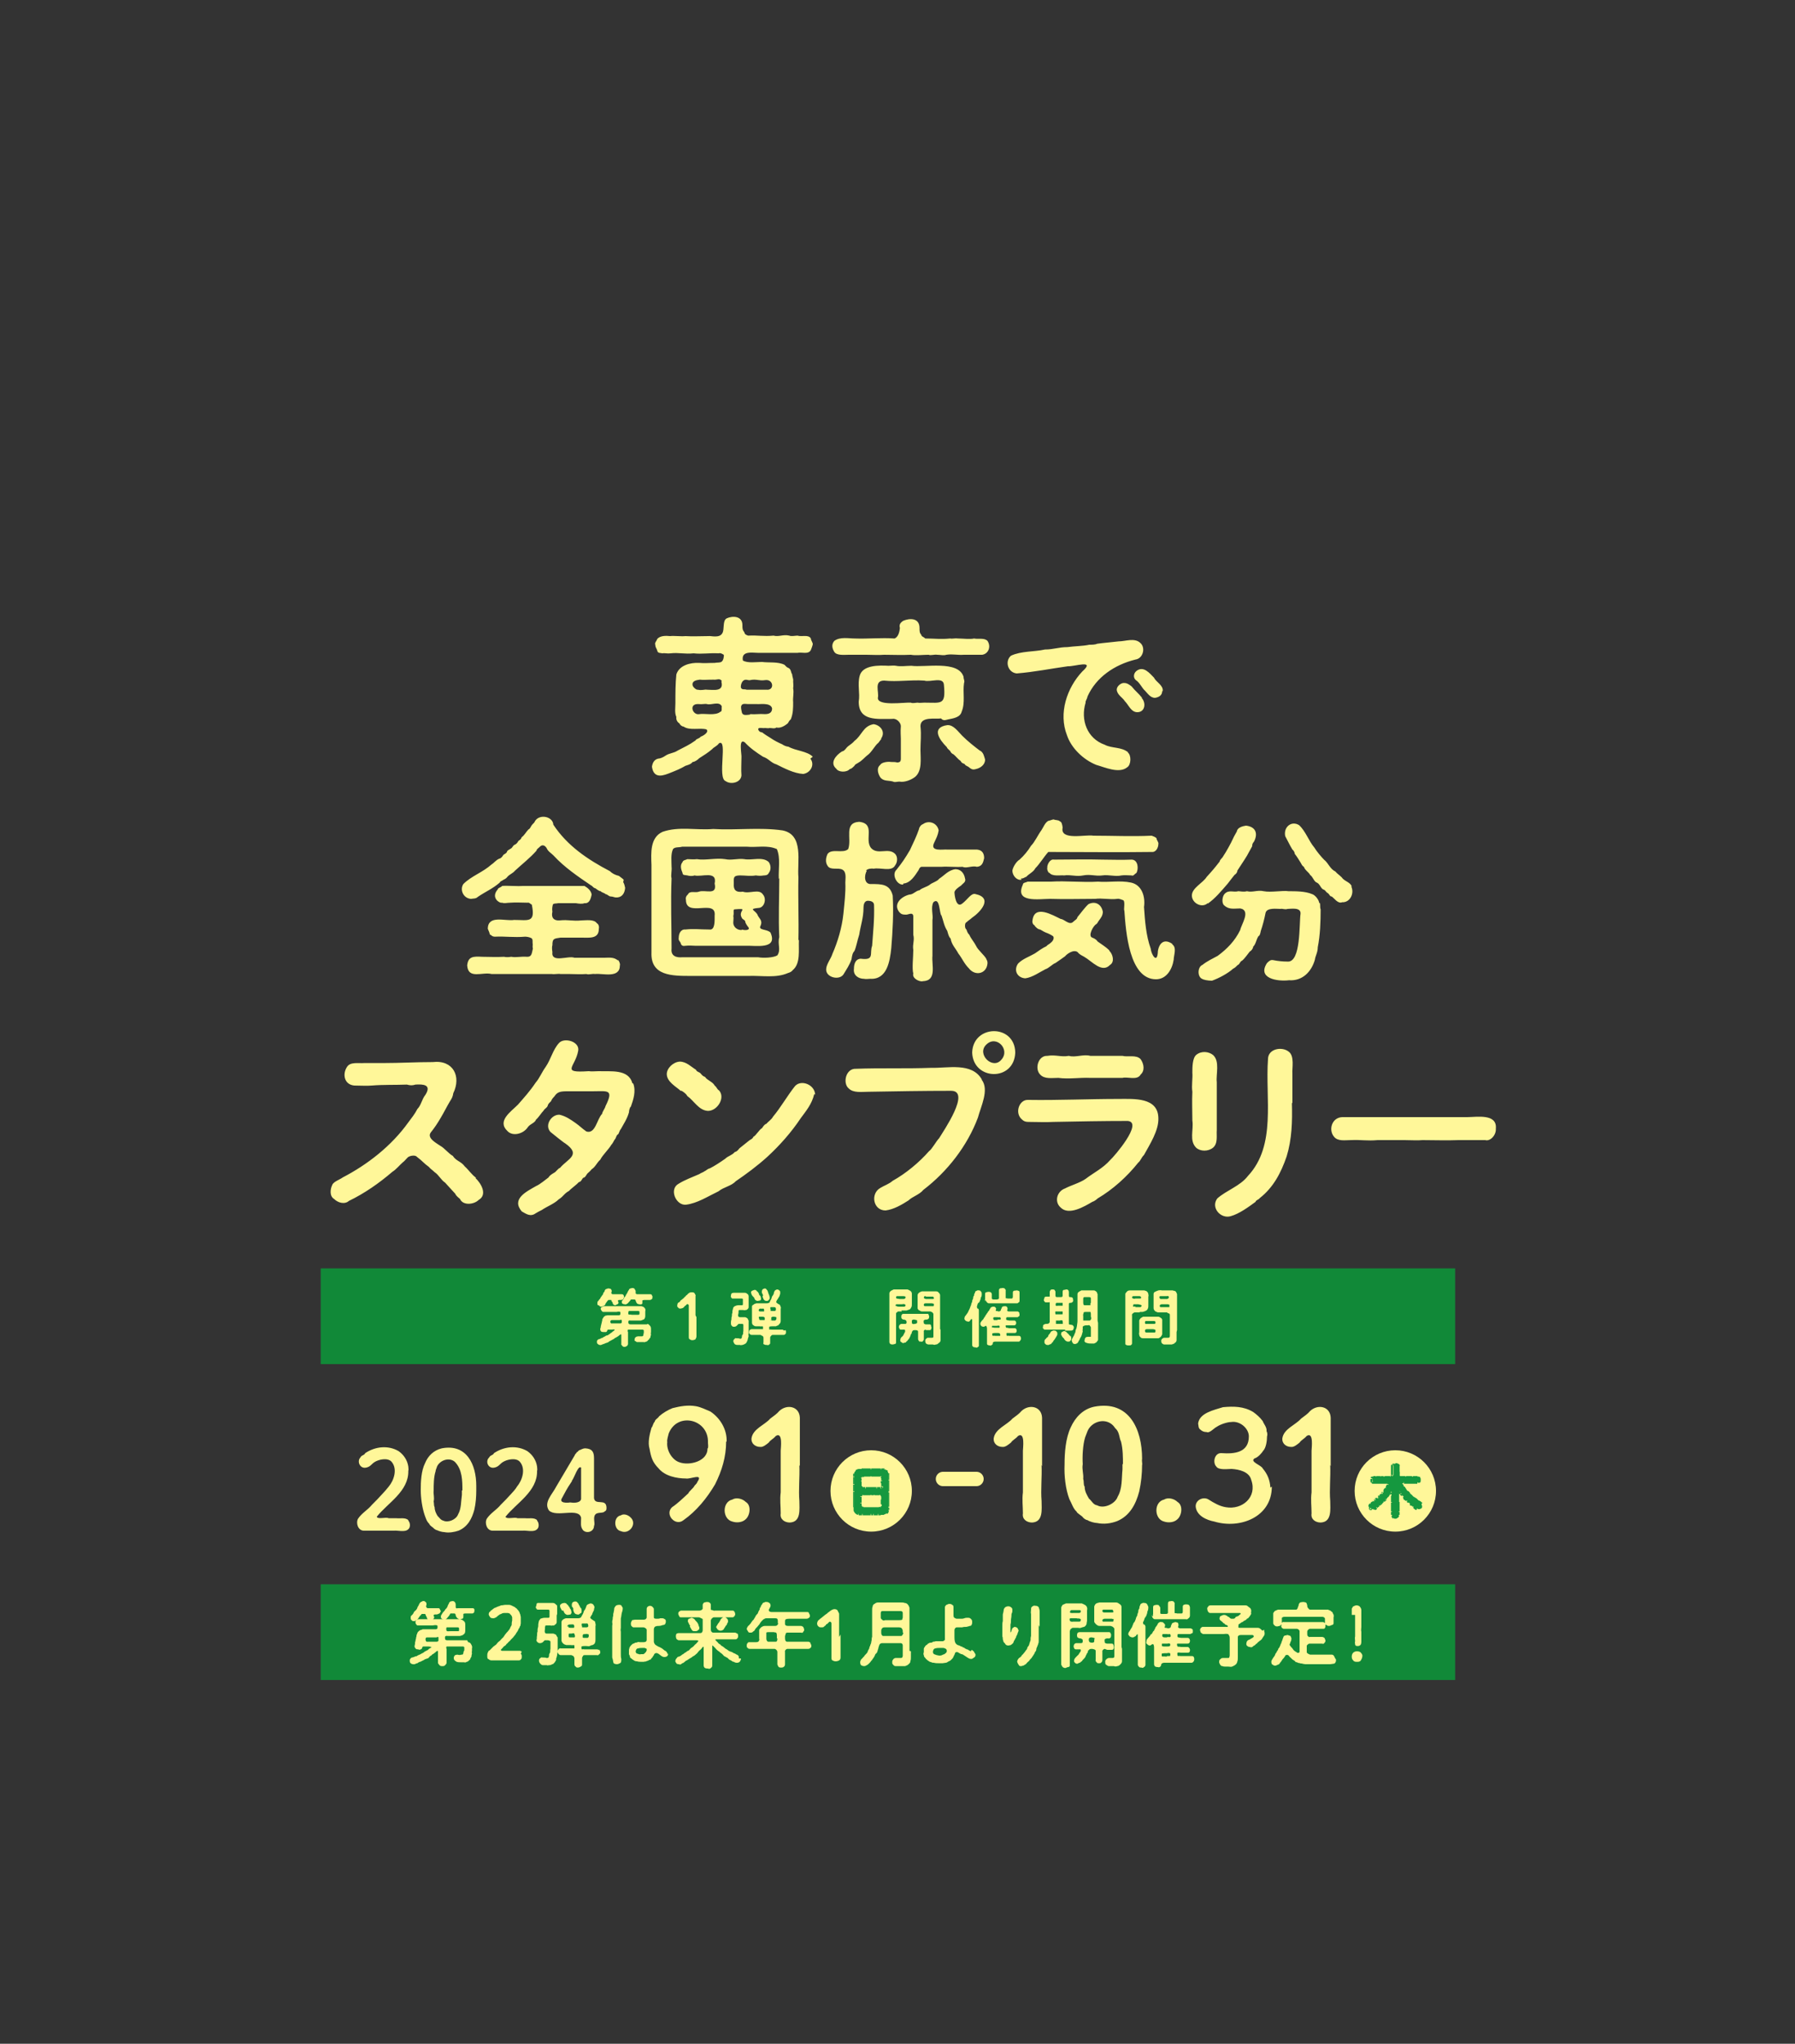 <?xml version="1.0" encoding="UTF-8"?>
<svg xmlns="http://www.w3.org/2000/svg" version="1.1" xmlns:xlink="http://www.w3.org/1999/xlink" viewBox="0 0 375 427">
  <rect x="0" y="0" width="375" height="427" fill="#333333" stroke="none"/>
  <defs>
    <style>
      .cls-1 {
        stroke-width: 3px;
      }

      .cls-1, .cls-2 {
        fill: none;
        stroke: #fff799;
        stroke-linecap: round;
      }

      .cls-3 {
        mask: url(#mask-1);
      }

      .cls-4 {
        fill: #fff;
      }

      .cls-5 {
        mask: url(#mask);
      }

      .cls-6 {
        fill: #15983f;
      }

      .cls-7 {
        fill: #118938;
      }

      .cls-8 {
        fill: #fff799;
      }
    </style>
    <mask id="mask" x="178" y="306" width="8" height="11" maskUnits="userSpaceOnUse">
      <g id="path-12-outside-1_1_5">
        <rect class="cls-4" x="178" y="306" width="8" height="11"/>
        <path d="M185.6,313.3c0,.2,0,.5,0,.8,0,.3,0,.6,0,.8,0,.2,0,.5,0,.6,0,.2-.1.4-.3.5-.1.2-.4.3-.6.3-.2,0-.4,0-.6,0-.2,0-.4,0-.5,0-.2,0-.4,0-.5,0-.2,0-.4,0-.5,0-.2,0-.4,0-.5,0-.2,0-.4,0-.5,0-.2,0-.3,0-.5,0-.2,0-.3,0-.5,0-.2,0-.4,0-.5,0-.2,0-.5,0-.7,0-.3,0-.4-.2-.6-.4-.1-.2-.3-.4-.3-.5,0-.2-.1-.4,0-.6,0-.2,0-.6,0-.8,0-.2,0-.6,0-.8s0-.5,0-.8c0-.2,0-.5,0-.8,0-.2,0-.5,0-.8,0-.3,0-.5,0-.8,0-.3,0-.6,0-.8,0-.2,0-.5,0-.8,0-.2,0-.4,0-.6,0-.2.2-.4.3-.5.2-.2.4-.2.6-.3.2,0,.4,0,.6,0,.2,0,.3,0,.5,0,.1,0,.3,0,.5,0,.1,0,.3,0,.5,0,.2,0,.4,0,.5,0,.2,0,.4,0,.5,0,.2,0,.3,0,.5,0,.2,0,.3,0,.5,0,.2,0,.3,0,.5,0,.2,0,.5,0,.7,0,.1,0,.2,0,.3.1.1.1.1,0,.3.2.2.1.2.3.3.5,0,.2,0,.4,0,.6,0,.3,0,.6,0,.8,0,.2,0,.5,0,.8,0,.3,0,.6,0,.8,0,.2,0,.5,0,.8,0,.2,0,.5,0,.8,0,.3,0,.5,0,.8ZM184.3,310.5c0-.3,0-.4,0-.6,0-.2,0-.4,0-.5,0-.2,0-.3,0-.5,0-.2,0-.4-.1-.4-.1-.1-.2-.1-.5-.1-.3,0-.6,0-.8,0-.2,0-.6,0-.8,0-.2,0-.5,0-.8,0-.3,0-.5,0-.8,0-.2,0-.4,0-.6.2,0,0,0,.3,0,.4,0,.2,0,.4,0,.5,0,.2,0,.4,0,.5,0,.2,0,.4,0,.6,0,.1.2.4.4.4.3,0,.5,0,.7,0s.3,0,.6,0c.2,0,.4,0,.6,0,.1,0,.4,0,.6,0,.2,0,.4,0,.6,0,.2,0,.4,0,.7,0,.2,0,.4-.2.4-.4ZM184.3,314c0-.2,0-.4,0-.6,0-.2,0-.4,0-.7,0-.2-.2-.4-.4-.4-.3,0-.5,0-.7,0-.2,0-.4,0-.6,0-.2,0-.4,0-.6,0-.2,0-.4,0-.6,0-.2,0-.4,0-.6,0-.2,0-.3,0-.6,0-.2,0-.4.3-.5.4,0,.3,0,.5,0,.7,0,.3,0,.4,0,.6,0,.2,0,.4,0,.6,0,.2,0,.3.2.5.1,0,.3,0,.5,0,.2,0,.5,0,.8,0,.3,0,.5,0,.8,0,.2,0,.5,0,.8,0,.2,0,.6,0,.8,0,.2,0,.4,0,.5-.1.1,0,0-.2.1-.4,0-.1,0-.4,0-.6Z"/>
      </g>
    </mask>
    <mask id="mask-1" x="285.5" y="305" width="12" height="13" maskUnits="userSpaceOnUse">
      <g id="path-15-outside-2_1_5">
        <rect class="cls-4" x="285.5" y="305" width="12" height="13"/>
        <path d="M296.8,314.1c0,.2,0,.2.1.4,0,.2,0,.4-.2.5,0,.1-.3.2-.5.2,0,0-.2,0-.3,0-.2,0-.4-.2-.6-.4,0-.1-.2-.1-.3-.2-.2-.1-.3-.2-.3-.3-.1,0-.2-.2-.3-.3-.1-.1-.2-.2-.3-.3,0,0-.1-.1-.3-.3,0-.1-.2-.1-.2-.2,0-.1-.2-.1-.2-.2-.1,0-.2-.2-.2-.3,0-.1-.1-.2-.2-.3-.1,0-.1-.2-.2-.3,0,0-.2-.2-.2-.3,0-.1-.2-.3-.3-.3-.2,0-.1.3-.1.5,0,.4,0,.8,0,1.1,0,.2,0,.5,0,.7,0,.2,0,.4,0,.7,0,.2,0,.5,0,.7,0,.2,0,.5,0,.7,0,.3,0,.5,0,.7,0,.2-.1.4-.2.4-.1,0-.3.1-.5.1-.1,0-.3,0-.5-.1-.1,0-.2-.2-.2-.4,0-.3,0-.5,0-.7,0-.2,0-.4,0-.7,0-.2,0-.4,0-.7,0-.2,0-.4,0-.7,0-.2,0-.5,0-.7,0-.2,0-.4,0-.7,0-.6,0-.8-.1-.8,0,0-.1,0-.2.2,0,.1-.2.2-.2.3,0,.2-.2.4-.4.5-.1.1-.3.3-.4.5-.2.2-.3.3-.4.5-.1.2-.3.3-.4.4-.2.2-.3.3-.5.4-.1.2-.3.2-.5.4-.2.1-.2.2-.4.3-.2,0-.3.2-.5.2-.2,0-.4-.1-.4-.2-.1,0-.2-.3-.2-.5,0-.2,0-.4.2-.5.1-.1.2-.2.4-.3,0,0,.2,0,.3-.2.1,0,.2-.2.3-.2.2,0,.2-.2.3-.2,0,0,.1-.1.3-.2,0-.1.1-.1.2-.2,0,0,.1-.2.2-.2.1,0,0-.2.2-.2.1-.1.1-.1.2-.3,0-.1.2-.1.2-.3,0,0,0-.1.2-.3.1-.2.3-.4.4-.6,0,0,.1-.2.2-.3,0,0,.1-.3.3-.5.1-.2-.1-.4-.4-.4-.2,0-.4,0-.5,0-.2,0-.3,0-.4,0-.3,0-.6,0-.8,0-.3,0-.6,0-.8,0-.1,0-.2,0-.4-.2-.1,0,0-.2-.1-.4,0-.1,0-.3.1-.4.1-.2.2-.2.4-.2.2,0,.3,0,.5,0,.2,0,.3,0,.5,0,.2,0,.3,0,.5,0,.2,0,.4,0,.5,0,.2,0,.4,0,.5,0,.1,0,.3,0,.5,0,.2,0,.3,0,.6,0,0,0,.3-.2.3-.4,0-.2,0-.4,0-.7,0-.1,0-.3,0-.5,0-.2,0-.4,0-.6,0-.2,0-.3.2-.4.2,0,.3-.1.5-.1,0,0,.3,0,.4.1.2.1.3.2.2.4,0,.2,0,.4,0,.6,0,.2,0,.4,0,.5,0,.2,0,.3,0,.7,0,.2.1.4.3.4.3,0,.4,0,.6,0,.1,0,.3,0,.5,0,.1,0,.4,0,.5,0,.1,0,.4,0,.5,0,.2,0,.4,0,.5,0,.1,0,.4,0,.5,0,.1,0,.3,0,.5,0,.2,0,.3.1.4.2,0,.1.2.3.1.4,0,.2,0,.3-.1.4,0,0-.2.2-.4.2-.3,0-.7,0-.9,0-.4,0-.6,0-.9,0-.2,0-.3,0-.5,0-.1,0-.4,0-.5,0-.1,0-.4,0-.5,0-.1,0,0,.3,0,.3,0,.1.2.3.2.3,0,.1,0,.2.2.3.2.1.2.4.4.5,0,.2.2.3.4.5,0,.2.3.4.5.5.2.2.3.3.5.5,0,0,.1.2.3.2,0,0,.2.1.3.2.2,0,.3.3.5.4,0,.1.2.2.3.2,0,0,.2,0,.3.2.2.1.2.2.3.3Z"/>
      </g>
    </mask>
  </defs>
  <!-- Generator: Adobe Illustrator 28.6.0, SVG Export Plug-In . SVG Version: 1.2.0 Build 709)  -->
  <g>
    <g id="_レイヤー_1" data-name="レイヤー_1">
      <path class="cls-8" d="M169.3,158.5c1,1.3,0,3-1.5,3.2-1.9-.1-4-1.2-5.6-2-1.1-.3-1.6-1.2-2.8-1.6-1.4-.9-2.7-1.8-3.8-3-1.4-1-.6,2.6-.7,3.2,0,1.1-.1,2.6,0,3.7-.1,1.5-2.2,2-3.3,1.2-1.8-.6.5-9-1.4-7.9-.4.6-1.1.8-1.4,1.2-.8.7-1.9,1.4-2.7,1.9-.4.4-1,.8-1.4.8-.4.5-.9.6-1.5.8-1,.6-2,1-3,1.4-1.5.6-3.6,1.5-4-1.2.1-.7.4-1.5,1.3-1.7.4,0,1.1-.3,1.5-.6.9-.6,1.7-.5,2.6-1.1,1.5-.8,2.3-1.1,3.7-2.1.2-.4.7-.3,1.1-.8.4-.1,1.8-.9,1.2-1.5-1.4-.4-3.5.3-4.8-.6-.3,0-.7-.3-.9-.7-.4-.2-.7-.8-.6-1.3-.4-.9-.2-1.9-.2-2.9,0-2,0-4.1.2-6,.6-1.9,2.9-2.5,4.8-2.4,1.1.1,1.8,0,3.2,0,.3-.1,1.3,0,1.5-.3.3-.2.5-1.1.4-1.4-.5-.3-.7-.4-1.1-.3-1.9-.1-3.5.2-5.2,0-1.8.2-3.2-.2-4.8,0-.7.1-1.2-.1-1.7,0-.5-.1-1,0-1.1-.6-.1-.4-.4-.6-.4-1.2-.2-.4.3-.8.4-1.2.6-.7,1.8-.7,2.7-.6.8-.1,2.3.1,3.2,0,1.5.1,3.3,0,4.8,0,.5-.1,2.3.5,2.9-.6.5-.8,0-2.6.9-3.1,1.3-.6,3.3-.5,3.3,1.4,0,.7,0,1,.4,1.5.1.5.5.6.8.7,2.1-.1,3.2.2,5.3,0,1.1.3,2-.3,3.3,0,.4.2,1.3,0,1.7,0,.9.3,2.3-.3,2.8.6,0,.4.4.8.4,1.2-.1.5-.3.9-.4,1.2-.5,1-1.9.4-2.8.6-2.7,0-5.5,0-8.2,0-1.2,0-3.6-.5-3.2,1.6,1,.6,2.8.3,4,.3,1.5.2,3.3-.1,4.7.6.3.3.4.5.9.7.5.3.4.9.7,1.3,0,.5.3,1,.2,1.4,0,.4.1,1,0,1.5.2,1-.1,1.9,0,2.9,0,1.2,0,2.4-.5,3.6-.3.2-.4.5-.6.8-.7.6-1.6,1.1-2.4.9-.4.3-.9.1-1.4.1-.3.1-.6,0-1,0-.4.1-1.3-.2-1.4.2,0,.3.3.7.8.7.5.4,1.3.9,1.8,1.2.7.5,1.7,1,2.4,1.3.4.3,1,.5,1.3.5,1.6.9,3.9.9,5.1,2.1ZM154.8,143.7c.3.5.6.2,1.2.4,2.1,0,1.9,0,4.1,0,1.8.2,1.5-2.3-.3-2-1.2.2-1.8-.3-3.1,0-.4.1-.9-.3-1.4.1-.4.3-.6,1.1-.5,1.5ZM150.8,142.3c-.4-.7-1.1-.2-1.7-.3-1.5,0-2.1.1-2.9,0-.8.1-1.7.3-1.5,1.2.1.4.8,1,1.1.9.8.2,1.4-.1,1.9,0,1.3,0,3.6.5,3-1.7ZM156.7,149.2c1.2.1,1.9-.1,3.1,0,.9,0,1.5-.3,1.5-1.2-.3-1.3-2.7-.8-3.2-.9-.8,0-1.1,0-1.9,0-.3,0-1.1-.2-1.3.3-.2.3,0,1,.1,1.5.2.6.8.5,1.7.4ZM150.6,148.7c.3-.3.1-.8.2-1.1-.5-1.2-2.3-.2-3.1-.5-.5-.1-1,.1-1.8,0-2.1-.1-1.2,2.4.2,2.1,1-.2,3.4.4,4.4-.5ZM206.3,133.9c.8,1.2.2,2.7-1.1,2.9-1.5,0-2.4,0-3.8,0-1.5.1-2.3-.2-3.7,0-.5.2-1.3,0-1.9,0-.6-.1-1.4.2-1.8,0-1.1,0-2.8.2-3.7,0-2,.1-3.7,0-5.6,0-1.1.1-2.6,0-3.7,0-1,0-2.6,0-3.7,0-.9,0-2.5.2-3-.6-.5-.8-.6-1.6,0-2.3,1.2-.9,3-.5,4.3-.5,2.8.1,5.5-.2,8.3,0,.7-.3,1-1.2,1.1-2.2-.2-.7.1-1.1.7-1.5,1.4-.6,3.4-.6,3.4,1.5,0,.7,0,1,.4,1.5,0,.3.4.3.8.7,2,0,3.2.2,5.2,0,.5.1,1-.1,1.7,0,.8,0,2.5.2,3.3,0,.9.2,2.1-.2,2.8.5ZM196.6,150.1c-1.1.2-4.3-.5-4.3,1.6.2,2.1,0,3.1,0,5,0,1.8.4,4.3-1.1,5.6-.9.7-2.3,1.2-3.3,1-.5,0-1,.2-1.3,0-1-.3-2,0-2.7-.9-.4-.6-.9-1.9,0-2.6.3-.6,1.8-.7,2.2-.6.5,0,1,0,1.3.1.6,0,.8-.2.8-.8,0-1.3,0-2.8,0-4.2,0-.6-.1-1.3,0-2.6,0-.7-.9-1.7-1.8-1.5-3.2,0-7,.5-7-3.6.3-1.8-.3-3.6.2-5.4.6-2.3,4.1-2.2,6-2.1.5,0,1.2-.1,1.6,0,.9.2,2.2,0,3.2,0,2.8.4,9.8-1.2,10.9,2.3,0,.6.3.8.1,1.3-.3,2,.3,4.1-.5,6-.3,1.2-1.8,1.4-2.8,1.6-.5.1-.8.3-1.3,0ZM193.1,146.8c3.6,0,4.5.6,4.1-3.7-.1-1.8-2.8-.5-4.1-.9-2.9-.2-5.6.3-8.4,0-2.2,0-1,2.4-1.3,3.6-.1,1.8,5.6.9,6.9,1,.3.2,1.1,0,1.4,0,.4.1.8,0,1.4,0ZM184.2,154.3c-.2.2-.6.8-.7.9-.7.5-1.4,2-2.3,2.6-.3.2-1.2,1.2-1.8,1.5-.4.3-.7.3-.9.7-.4.4-.6.6-1,.7-.6.7-2.3.7-2.8-.1-1.4-1.2-.1-2.8,1.2-3.6.6-.1.8-.7,1.3-1.1.4-.3,1-.7,1.3-1.1,1.6-1.2,1.8-3.1,4-3.5,1.5.2,2.6,1.7,1.5,3.1ZM204.7,156.8c.8.4.9,1.3,1.1,1.9,0,1.1-1,1.8-2,2-.7.2-1-.1-1.5-.5-.2-.1-.7-.3-.8-.6-.4-.1-.7-.3-.8-.6-.6-.4-1-1-1.5-1.4-.3-.1-.6-.4-.7-.7-.4-.4-.6-.5-.7-.8-1.6-1.6-3.3-4.1.1-4.6,1.3-.1,2.3,1.4,3.1,2.2,1.2,1.2,2.6,2.3,3.8,3.2ZM235.6,157.2c.8.6.7,2.6-.1,3.1-1.7,1.4-4.7,0-6.5-.5-2.7-1.1-5.2-3.5-6.1-6.2-1.8-4.6,0-9.9,3.2-13.3,2.9-2.6-1.7-1-3-1.1-3.6.5-7,1.2-10.7,1.5-1.9-.2-2.5-2.6-1.2-3.7,2.1-1,4.9-.8,7.1-1.3,1.8,0,2.9-.5,4.7-.5,1.4-.2,3.2-.2,4.6-.5.5,0,1.2,0,1.6-.2,1.4-.2,2.9-.3,4.5-.5,1.4,0,3.3-.8,4.5.3,1.2,1,.6,3.3-1,3.5-4.4,1.1-8.2,3.7-10,7.7-.1.6-.5,1-.4,1.3-1.1,3.6.3,7.5,4,8.8,1.5.8,3.5.4,4.9,1.6ZM242.8,144.4c0,1-.9,1.3-1.5,1.4-1,0-1.6-1-2.1-1.5-.6-.5-1.1-1.7-1.9-2.2-.6-.5-.5-1.4.1-1.9,1.5-1.2,2.8.5,3.7,1.4.4.9,2,1.6,1.8,2.8ZM238.5,145.8c1,1.1.7,3-.9,3-1.3,0-1.8-1.5-2.6-2.3-.5-.8-1.6-1.3-1.7-2.4,0-.8,1-1.5,1.6-1.4.6,0,1.1.4,1.5.7.8,1,1.4,1.4,2.2,2.4ZM130.2,184.3c.3.5.3.9.4,1.2-.1,1.3-.8,2.1-2,2-.2,0-.6-.2-1-.2-.4,0-.6-.4-1.1-.5-.3-.3-.8-.3-1-.6-.3,0-.7-.3-1.1-.6-.5-.1-.6-.5-.9-.6-2.8-1.9-5.6-3.8-7.9-6.3-.5-.5-1.1-.8-1.4-1.5-.3-.5-.8-.8-1.3-.4-.5.5-.8.6-.8.9-1.3,1.5-3.1,2.9-4.5,4.2-.5.6-1.2.8-1.6,1.3-.3.4-.6.5-.8.6-.4.3-.7.3-.8.6-1.5,1.3-3,1.9-4.6,3-.4.4-.9.3-1.4.4-1.6-.1-2.4-1.9-1.6-3.1,1.7-1.7,4-2.4,5.9-4.1.5-.3.9-.9,1.6-1.2.2,0,.6-.3.8-.7.2-.3.6-.3.8-.7.1-.4.4-.4.8-.7.4-.2.4-.6.8-.8.3-.1.6-.4.8-.8.4-.3.5-.3.7-.8.5-.3.9-1.1,1.4-1.6.4-.2.4-.5.7-.9.3-.4.5-.4.7-.9,1-1.5,3.7-.9,3.8.8,2.9,4.4,7.2,7.3,11.8,9.7.5.5,1.1.8,1.9,1,.5.4.7.5,1,.8ZM129.1,200.5c.3.4.5.9.4,1.2,0,2.8-3.6,1.6-5.2,1.8-.6-.1-1.3.2-1.8,0-1.1.1-2.6,0-3.6,0-.5,0-1.1,0-1.8,0-.5-.1-1.3.1-1.8,0-4.2,0-8.3,0-12.6,0-1.9-.5-4.9,1.2-5.1-1.8.2-1.9,1.3-1.9,3.1-1.8,1.4,0,3.1.1,4.6,0,.4.1.9.1,1.5,0,1.1.2,1.8-.1,3.4,0,.9,0,.9-.8,1.1-1.6.1-.1-.1-.2,0-1-.1-.4.1-1.1-.3-1.3-.4-.2-.9-.3-1.3-.3-2.4.2-4.1-.1-6.3,0-.6,0-.7-.3-1.1-.5,0-.4-.3-.8-.4-1.2.1-2.9,3.6-1.5,5.5-1.8,3,0,4.5.7,3.7-3.2-.3-.1-.5-.5-.9-.4-1.4,0-2.3-.1-3.6,0-.7,0-1.2.2-1.7,0-.4.1-.9-.3-1.1-.5-.6-.7-.5-1.5.2-2.3,0-.3.7-.4.9-.7,1.2-.1,3.1.1,4.3,0,4.2,0,8.5,0,12.9,0,.7.4,1.4,1,1.5,1.8-.2,1-.5,1.9-1.5,1.8-.5.2-1.2.1-1.8,0-1.3,0-2.1,0-3.7,0-.3.1-1,0-1.1.3-.1.4-.2.8-.1,1.5-.3,1.2.3,1.9,1.5,1.8,1.9-.2,2.7.2,4.6,0,.9,0,2.6-.3,3.2.6.4.2.5.8.4,1.2,0,2.1-2,1.8-3.6,1.8-1.5,0-2.8,0-4.4,0-1.4.2-1.7.2-1.7,1.6-.1.2-.1.8,0,1.4-.3,2.4,3.3.7,4.6,1.2,2.2,0,4.1,0,6.3,0,.8,0,2-.2,2.8.6ZM166.9,196.4c-.1,2.1.4,4.9-1.3,6.3-.3.4-.7.5-1,.6-2.5,1.1-5.4.5-8.3.6-4.1,0-8,0-12,0-3.9,0-8.4,0-8.2-4.9,0-6.2,0-12.1,0-18.3-.1-2.5-.3-5.7,2.3-6.9,3.4-1.2,7.1-.3,10.6-.6,4.8.3,9.7-.4,14.5.3,4.5.9,3,6.6,3.3,9.8-.1,4.5.1,8.7,0,13.1ZM162.7,183.6c-.1-2,.4-4.3-.4-6.2-2-.9-4.2-.3-6.3-.5-4.6,0-9,0-13.5,0-.6.2-1.5,0-1.9.5-.5,1.1-.3,2.5-.3,3.7.1.8-.2,1.8,0,2.4-.2,5,0,9.8,0,14.7-.2,1.6,1.1,1.9,2.2,1.8,2.3,0,4.4,0,6.8,0,3.1,0,5.9,0,9.1,0,1.1.2,3.2.1,4-.4.8-1.2,0-2.3.4-3.8-.2-4,0-8.3,0-12.3ZM160.9,194.7c1.8,3.8-3.1,2.8-5.2,2.9-3.4,0-7,0-10.4,0-.5,0-1.3-.1-2.1,0-.5.1-.9,0-1-.6-.2-.4-.5-.5-.4-1.1,0-.8.4-1.8,1.4-1.7,1.8-.2,3,0,5,0,1.2.2,1.1-1.8,1.1-2.9.4-3.6-6,.5-6-3.3-.1-.3,0-.8.4-1.1.4-.9,1.5-.3,2.3-.6,1.3-.5,3.9.9,3.3-1.7.6-2.8-2.8-1.3-4.2-1.7-.5.2-1.2.1-1.5,0-.5-.1-1,0-1-.5-.3-.7-.6-1.6,0-2.3.1-.4.6-.4,1-.6.7,0,1.2.1,2,0,1.7.3,4-.3,5.9,0,1.3.3,2.7-.2,4,0,1.6.3,3.8-.6,5.1.6.5.7.5,1.7,0,2.3-.2.5-.8.5-1,.5-.7.1-1,.1-1.7,0-1.1.2-2.2,0-3.3,0-1.5,0-1.3.6-1.3,1.7-.1,1.3.4,1.9,1.9,1.7,1.4.5,3.4-.7,4.2.6.8.9.3,2.8-1,2.8-2,.2-.8.4-.2,1.3.3.9,1.2,1.2.7,2.4-.6,1,1.4.7,2,1.4ZM155,194.2c.5.2,1.7.2,1.4-.4-.4-.5-.7-1-.7-1.2,0-.4-.6-.5-.7-.8-1-1.6,1.7-2.1-1.6-1.8-.3.2,0,.6-.2,1.4.1.4,0,.8,0,1.2-.1,1.1.9,1.8,1.8,1.7ZM181.1,181.9c-.6,1-.6,2.9.9,2.8,2.2,0,3.9,0,4.5,2.4.2,3.7,0,7.3-.3,11-.3,2.8-.9,6.6-4.4,6.4-.4,0-.9.1-1.3,0-1.1,0-2.3-.7-2.1-2.1,0-.8.2-2,1.4-2.1,3,.4,1.8-1.1,2.4-2.7.2-2.9.5-5.5.4-8.5,0-.6-.5-.9-1.3-.9-.8,0-.9,1-.9,1.4,0,2.2-.6,3.7-.9,5.7-.4,1.2-.6,2.5-1,3.4-.4.4-.5,1-.6,1.7-.4,1.2-1.1,2.2-1.7,3.2-.9,1.3-3.7.6-3.6-1.1,0-1,1-2.2,1.3-3.2,1.1-2.5,2-5.5,2.3-8.4.2-2.1.5-4.4.4-6.5,0-.8.3-2.2-.6-2.7-.9-.5-2.5.2-3.1-.8-.5-.7-.4-1.7,0-2.5.9-1.2,3.2,0,4.3-1,.8-2.2-1-5.5,2.3-5.7,3.5.4,1,3.7,2.5,5.5,1.4,1.5,3.6-.2,5,1.2.6.6.5,1.8,0,2.4-.7,1.4-3.1.4-4.5.7-.4-.1-1.3,0-1.6.4ZM188.7,184.8c-1.3.2-2.5-2.1-1.4-3.1,1.2-1.5,1.8-2.4,2.8-4.1.6-1.3,1.4-2.9,1.9-4.4,0-.3.4-.9.8-1,1.2-.9,3-.3,3.3,1.3-.2,1.1-.4,1.4-1,2.7-.8,1.8,2,1.2,2.8,1.3,2.1,0,4.1,0,6.2,0,1.1.1,1.5.8,1.5,1.8-.2.9-.4,1.7-1.5,1.8-1-.3-2.2.4-3,0-1.5.1-3.1-.1-4.4,0-1.5,0-2.7,0-4.2,0-.4.1-.5.5-.6.7-.8,1.2-1.7,2.7-3.2,2.8ZM206,200.3c.3.5.3.6.3,1-.2,2.2-2.6,2.7-3.9,1-1-1-1.4-2.1-2.2-3.1-.5-1-1.4-1.8-1.6-3.1-.4-.4-.5-.9-.7-1.6-.7-1.1-.8-2.1-1.2-3.2-.5-.4-.3-4-1.7-2.8-.6,1.1,0,2.7-.2,3.7,0,2.5,0,5,0,7.5-.2,1.9,1,5.2-2,5.3-.7.2-2.3-.6-2-1.6-.3-1,0-3.5,0-4.9-.2-1.3.3-2,0-3.2,0-1.5,0-2.1,0-3.9-.1-.9-1-.3-1.5-.3-.8,0-1-.1-1.4-.5-1.4-1.7.4-3.3,2.1-3.7.8,0,1.3-.8,2.1-.9.5-.5,1.6-.7,2.2-1.2.3-.3,1.6-.7,1.9-1.2,1.1-.7,1.9-1.8,3.4-2,1.1,0,1.8.8,2,1.9.3.8-.5,1.1-.8,1.5-.6.4-1.3.9-1.4,1.4,0,.5.3,3.4,1.6,2.4,1.1-.8,1.9-2.3,2.8-2,3.7.8,1.1,3.7-.8,5-.3.3-.7.5-1.1.9-.4.1-.4,1.3,0,1.5.2.6.3.8.6,1.1.4.9,1,1.5,1.4,2.3.4.9,1.7,1.9,2.2,2.8ZM213.4,183.8c-1,.2-1.9-.9-1.9-1.9.1-.7.8-1.9,1.5-2.3.9-.8,1.8-1.9,2.4-2.9.8-.8,1.4-2.2,2.2-3.3.4-.6.7-1.5,1.4-1.9.2,0,.9-.3,1.1-.3.5.2,1.1.1,1.3.4.4.1.5.6.6,1.3-.6,2.8,4.8,1.4,6.4,1.7,4.1,0,8,.2,12.2,0,.5.2.6.2,1,.5,0,.4.5.9.4,1.2,0,.8-.5,1.8-1.4,1.7-7.2.1-14.4,0-21.6,0-.9,1-1.8,2.5-2.7,3.4-.4.8-1.4,1.2-1.9,1.8-.2,0-.8.5-1.1.3ZM219.2,182.4c-.3-.2-.5-.8-.4-1.1-.1-.5.5-1.9,1.4-1.7,3.2,0,6.9-.1,10.1,0,2,0,3.9.1,6.1,0,1.4,0,1.5,2,1,2.8-.4.2-.6.7-1,.5-.8,0-1.4-.1-2.1,0-1.3.3-2.7-.2-4,0-1.5.2-2.5-.3-4,0-1.5.3-2.6-.2-4,0-.8-.1-2.5.3-3.1-.6ZM244.9,197.3c1,.7.3,2.3.3,3.2-.3,2-1.5,4.1-3.7,4.1-5.6,0-6.3-10-6.6-14.3-.2-.3.2-1.8-.2-2.2-.3-.1-.9-.4-1.3-.3-1.5.2-3.2-.2-4.6,0-2.9,0-6.4.1-9.4,0-2.4,0-7.5.9-5.7-3,0-.4.6-.4,1-.6,1.5,0,3.4,0,4.9,0,3-.2,6.7.2,9.8,0,2.1.2,4.6-.3,6.9.2,2.3.5,3,3,2.7,5.1.2,2.9.4,5.9,1.4,8.7.1,1.2,1.4,3.4,1.5.5.3-1.8,1.4-2.6,3-1.5ZM231.8,198.7c.7.7,1.1,2.3.1,2.9-1.7,1.8-3.8-.8-5.4-1.7-.5-.3-.9-.4-1.4-1-.9-.6-2.3.5-2.6.9-.7.5-1.4,1-2,1.4-.6.2-1.4,1.1-2.1,1.3-1.2.6-2.7,1.7-4.2,1.9-1.7-.1-2.5-1.7-1.5-3.1,1-1,2.3-1.4,3.5-2.1.7-.5,1.7-1.2,2.4-1.5.2-.3.6-.4,1-.8.6-.5.6-1.1.4-1.3-.6-.4-.9-.5-1.1-.6-.6-.2-1.1-.5-1.6-.8-.4,0-1-.5-1.2-.9-.3-.1-.5-.6-.4-1,.4-3.4,4.2-1.1,5.9-.3.7,0,1.8,1.4,2.6.6.4-.4.8-.5.9-1,.6-.7,1.6-2.1,2.3-2.7,1.4-.7,2.7,0,3,1.6,0,.8-.5,1.4-.8,1.8-.3.4-.3.6-.6.8-.6.3-1.8,2.5-.8,2.8.6.2,1,.6,1.1.8.7.5,1.8,1.2,2.4,1.8ZM282.3,185.2c.7,1.5-.3,3.4-1.9,3.3-.9.4-1.7-.9-2.2-1.2-.4,0-.4-.4-.8-.7-.4-.2-.5-.6-.8-.7-.7-.2-.8-1.2-1.5-1.5-.6-.2-.8-1.2-1.4-1.6-.2-.5-1.1-1-1.3-1.7-.4-.2-.5-.6-.7-.9-.3-.5-.8-1.3-1.2-1.8,0-.3-.3-.8-.5-.9-.6-1-.9-1.7-1.5-2.8-.4-1.9,1.3-3.3,2.9-2.3,1.4,1.3,2,3.3,3.2,4.7.4.7,1.5,2,2,2.5,1,.8,1.2,1.9,2.4,2.5.3.4.8.7,1.3,1.2.5.8,1.8,1,2.1,1.9ZM252.3,188.7c-1.2,1.1-3.3,0-3.3-1.6,0-1.6,2.3-2.6,3.1-3.9,1.1-1.2,1.7-1.9,2.7-3.2.1-.5.5-.6.8-1.2.5-.7,1.6-2.7,2-3.6.2-.5.5-.9.8-1.5.1-.8,1.2-1.1,1.9-1.2,1.9.2,2.6,1.5,1.7,3.3-.3.4-.4.5-.4,1-.3.6-.8,1.4-1.1,2-.6,1-1.5,2.3-2,3.1,0,.4-.3.7-.6.9-.5.6-1,1.3-1.4,1.8-1.3,1.5-2.7,3.2-4.2,4.2ZM275.7,188.6c.2.4,0,.9.2,1.4,0,2.6-.1,5.4-.6,7.9,0,1.1-.5,1.8-.6,2.6-.7,2.5-2.6,4.5-5.4,4.3-2.5.3-6.7-.4-4.6-3.6.5-.5.8-.7,1.3-.6,1,.2,2,.3,3,.3,2.8.2,2.4-7.9,2.7-10,.1-1.4-2-1-2.7-1-.6.2-1-.1-1.5,0-.8,0-2.8-.3-3.1.8-.3,1.5-.6,2.6-1,3.8-.1.5-.2,1-.5,1.1-.5.8-.5,1.6-1.1,2.2,0,.3-.3.8-.7,1-.5.6-1,1.4-1.6,1.9-.5.2-.5.8-.9.9-.4.4-.6.6-1,.8-1.1,1-3,2-4.4,2.5-.9,0-1.8-.2-2.1-.4-1-.5-.9-2.5.1-2.9,1-.8,2.1-1.3,3.2-1.9,1.9-1.4,3.6-3.1,4.7-5.4.2-1.1,2.3-4.1,0-4.5-1.2,0-2.3.3-3.3-.6-.6-.4-.5-1.8,0-2.4.9-1,1.9-.3,2.9-.6.4,0,1.1.2,1.8,0,1.2.3,2.2-.3,3.5,0,1.5.3,4-.2,5.2,0,1.5,0,3.5,0,4.9.6.7.2,1.5,1.3,1.5,1.9Z"/>
      <path class="cls-8" d="M99.3,246.1c1.2,1.1,2.6,3.5.7,4.6-1,1-3.3,1.2-3.9-.2-.2-.2-.8-.6-1-1.1-.8-.9-1.4-1.5-2.1-2.3-.9-.6-1.3-1.6-2.2-2.2-.4-.4-.9-.7-1.2-1.1-1-.7-1.3-1.2-2.5-2.1-.4-.5-1.7-.2-2,.2-.5.5-.6.7-.9.9-.6.5-1.5,1.6-2.2,2-2.8,2.4-5.8,4.5-9.1,6.1-.9.8-2.3.4-3.1-.4-1-.6-.8-2.1-.4-2.9.2-.7,1.7-1.2,2.2-1.6,5.2-2.7,10.2-6.6,13.7-11.5.6-.8,1.4-1.8,1.9-2.8.8-.8.9-2,1.7-3,1.3-2.1-.5-2.2-2.1-2.1-.6.2-1.1.2-1.8,0-2.5.1-4.9,0-7.3.2-1,.1-2.6,0-3.7,0-2.1-.2-2.5-2.4-1.5-3.9.7-1.1,2.4-.7,3.6-.8,1.3,0,2.9,0,4.1,0,3.4,0,6.7-.2,10.2-.2,4.3-.5,6,3,4.3,6.5-.1.7-.3,1.1-.7,1.7-.6,1-1.3,2.4-1.9,3.4-.7,1.2-1.3,2.1-2.1,3.1-.9,1.2,1.3,2.3,2,2.8.9.5,1.7,1.6,2.6,2.1.7,1.1,1.7,1.1,2.5,2.2.8.7,1.4,1.7,2.4,2.4ZM132.3,226.4c.6,1.6,0,3.4-.5,4.8-.3.2-.4,1-.4,1.2-.4,1.4-1.1,2.4-1.7,3.5-.3.3-.4,1-.6,1.1-.4.2-.4.9-.7,1.1-.3.5-.4.8-.7,1.1-.5.9-1.8,2.1-2.3,3.1-.7.6-1,1.5-1.8,2-.3.4-.7.7-.9.9-.3.4-.4.8-.9.9-.3.4-.4.8-.9.9-.4.5-1.7,1.4-2,1.8-1.1.6-1.1,1.1-2.2,1.8-.9.9-2.5,1.5-3.5,2.2-.4.2-1,.5-1.3.7-1.1.8-2,.1-2.9-.4-2.2-2.6.9-4.1,3-5.3.9-.4,1.9-1.3,2.6-1.8.2-.4.7-.7,1.2-1,.3-.1.8-.9,1.2-1,1.6-1.9,4.5-2.7,1.1-5.1-.4-.2-2.6-2-3.1-2.4-1.3-1.4.2-3.7,1.9-3.6,1.3.3,2.3,1,3.3,1.7,1,.7,1.3,1.1,2.3,1.8,1.9.6,2.2-2.6,3.3-3.7,0-.4.6-1.1.7-1.6,1.8-3.6.4-3.1-2.6-3.1-1.8,0-3.6,0-5.4,0-1.6,0-2.1.2-2.7,1.1-.2.2-.5.5-.7,1-.3.3-.6.5-.7,1-.3.5-.7.6-.8.9-.5.5-1.1,1.5-1.6,1.9-.3.8-1.3.9-1.8,1.7-.9,1.3-3.1,1.9-4.2.7-2.2-2.1.7-4,2.2-5.5,1.3-1.5,2.5-2.8,3.7-4.6.8-.9,1.3-2.2,2.1-3.3,1.1-1.6,1.5-3.6,2.8-5,1.1-1.2,4.3-.3,4,1.6-.6,3.5-3.8,4.7,2.2,4.3.5.1,1.5,0,2.1,0,2.4.1,6.2-.5,7,2.5ZM142.2,227.9c-1-.9-2.9-1.9-2.9-3.5,0-1.2,1.3-2.5,2.7-2.6,1.4,0,2.4,1.1,3.4,1.7.1.4.7.5.9.7.3.3.4.6,1,.8.4.7,1.6,1,2,1.8.5.4.5.8.9,1,1.4,1.5-.3,4.3-2.3,4.3-1.9-.1-2.9-2.1-4.3-3.1-.2-.4-.7-.8-1.2-1.1ZM170.1,228.6c-.5,2.1-1.7,3.5-2.8,5-2,3-4.4,5.7-7,8.1-2.1,1.9-4.4,3.6-6.6,5.1-.9,1-2.5,1.2-3.6,2.1-2.3,1.1-4.4,2.5-6.8,2.8-2.1.2-3.6-3.3-1.5-4.4,1.3-.8,2.7-1.3,4.3-2,.4-.3.7-.3,1.1-.6.3-.1.6-.5,1.1-.6,1-.5,2.2-1.3,3.2-2,.6-.6,1.4-.7,2-1.4.4-.1.6-.3,1-.8.5-.4,1.5-1.2,2-1.6.2-.2.7-.3.9-.8.5-.2,1.3-1.6,1.8-1.8.2-.3.5-.8.9-.9.3-.4,1.1-.9,1.4-1.5,1.6-1.9,3-4.4,4.6-6.4,1.3-1.4,4.1-.3,4.2,1.8ZM212.1,219.9c-.2,6.1-8.8,5.9-9,0,.2-5.9,8.9-6,9,0ZM209.2,221.4c1.9-2.1-1-5.2-3.1-3.2-2.2,2,1.3,5.4,3.1,3.2ZM205.1,225.6c1.6,2.1-.2,5.6-.8,7.9-2.2,5.9-6.4,11.3-11.4,15.1-.8,1-2.3,1.4-3.1,2.2-1.4.9-3.1,1.9-4.8,2.1-2.6,0-3.2-3.5-1.1-4.7.8-.5,1.8-.8,2.6-1.5,2.7-1.5,5.5-3.8,7.6-6.2.6-.4,1.5-2.1,2.1-2.7.9-1.5,6.7-9.9,2.5-9.9-5.8,0-11.5.1-17.2.2-1.5,0-3.2.3-4.2-.7-1.3-1.1-.6-4.2,1.5-4.1,5.2-.2,10.4,0,15.7-.2,3.5.1,8.5-1.2,10.6,2.4ZM217.3,224.5c-1.2-1.2-.4-4,1.5-3.9,1.7-.3,2.9.3,4.5,0,1.4.4,3-.4,4.5,0,2.1,0,4.5,0,6.7,0,1.1.3,2.9-.3,3.8.7.7,1,.9,2.4,0,3.2-.7,1.3-2.8.4-3.8.7-2.3,0-4.4,0-6.7,0-2.3-.1-4.5.3-6.7,0-1.3,0-2.9.3-3.8-.7ZM242,233.6c.1,2.6-1.8,5.5-3,7.7-.6.6-.7,1.2-1.2,1.6-2.4,3-5.3,5.6-8.5,7.5-.2.2-.7.6-1.1.7-1.7,1-4.9,2.9-6.6,1.2-1.4-1.2-.8-3.4.9-4,1.1-.6,3.2-1.2,4.3-2,1.7-1.3,3.6-2.2,5.1-3.9.9-.8,7-7.9,3.7-8.2-5.2,0-10.3.1-15.5.2-1.6.1-3.6,0-5.2,0-.8,0-1.1-.2-1.6-.7-1.3-1.4-.3-4,1.5-3.9,6.3.1,12.6-.2,18.9-.2,3.2,0,8.3-.4,8.3,4.1ZM269.9,230.5c.1,3.8,0,7.5-1.1,11.1-1.2,3.5-2.8,6.5-5.6,8.7-.3.4-.8.4-.9.8-1.5,1.1-3.4,2.5-5.2,3-2.1.6-4.2-1.8-2.8-3.7,1.9-1.7,4.8-2.6,6.4-4.7,6-6.4,3.6-16.2,4.2-24.4,0-2.2,2.9-2.7,4.3-1.6,1.3.9.7,3.5.8,4.6,0,2.1,0,4.1,0,6.1ZM254.2,236.1c-.1,1.1.3,2.8-.8,3.7-1,.8-2.6.8-3.5,0-1.5-1.5-.5-3.7-.8-5.7,0-2.1-.1-4,0-6-.2-1.3.1-2.8,0-4,0-1.1,0-3,.8-3.7,1.1-.9,2.6-.7,3.5,0,1.5,1.3.6,4.1.8,5.7,0,3.4,0,6.7,0,10ZM312.5,235.8c.1,1.4-1.2,2.7-2.2,2.4-2.2,0-3.5,0-5.6,0-2.5.1-5,0-7.5,0-.9.1-2.8,0-3.8,0-1.9,0-3.7,0-5.6,0-2.2.2-3.4-.1-5.6,0-1.2,0-2.7.3-3.5-.7-1.2-1.4-.5-4,1.7-4.1,6.1,0,12.5,0,18.7,0,2.7,0,4.8,0,7.4,0,2,0,6.3-.8,6,2.4Z"/>
      <path class="cls-2" d="M68,275.5h235"/>
      <rect class="cls-7" x="67" y="265" width="237" height="20"/>
      <rect class="cls-7" x="67" y="331" width="237" height="20"/>
      <path class="cls-8" d="M136.2,270.6c0,.2.2.2.1.4,0,.2,0,.3-.1.4-.1.1-.3.2-.4.2-.2,0-.3,0-.5,0-.2,0-.4,0-.6,0-.1,0-.3,0-.5.1,0,0,0,.3,0,.4,0,.2,0,.4-.2.4-.1,0-.3.1-.4,0-.3,0-.5-.1-.6-.3-.1-.1-.1-.3-.2-.4,0-.1,0-.2-.2-.3-.3,0-.5,0-.8,0-.1.2-.2.3-.3.4-.2.2-.3.4-.5.5-.2.1-.3.2-.4.1-.2,0-.3,0-.5-.1-.1,0-.2-.2-.2-.4,0-.2.2-.4.3-.5.1-.2.2-.4.3-.5.2-.2.2-.3.3-.5.1-.1.2-.3.3-.5.1-.2.1-.3.3-.5,0-.1,0-.2.3-.3.1-.1.2,0,.4-.1.1,0,.3,0,.5.2,0,.2.2.2.2.5,0,.1,0,.3,0,.4,0,.1.2.2.3.2.4,0,.7,0,1,0,.3,0,.6,0,.8,0,.3,0,.6,0,.9,0,.1,0,.3,0,.4.2ZM125,272.7c-.2,0-.2-.2-.2-.4,0-.2,0-.4.2-.5.1-.2.2-.3.4-.5,0-.1.2-.4.3-.5,0-.1.3-.3.3-.5,0-.2.2-.3.3-.5,0-.2.2-.5.4-.5.2,0,.3-.2.4-.1.2,0,.3,0,.5.1.1.1.2.3.2.5-.2.4,0,.6.2.6.2,0,.5,0,.7,0,.1,0,.3,0,.6,0,.2,0,.4,0,.6,0,.1,0,.2,0,.4.2,0,.1,0,.2.1.4,0,.1-.2.2-.2.4,0,.1-.3.2-.5.2-.5,0-.6,0-.6.2,0,.2.2.3.1.4,0,.2-.2.3-.2.3-.1,0-.3.1-.4.2-.3,0-.5-.1-.6-.4,0-.2-.1-.3-.2-.4-.1,0,0-.1-.1-.3-.3,0-.4,0-.6,0-.1.1-.3.3-.4.5,0,0-.2.2-.2.3,0,.2-.2.3-.3.4-.2,0-.3.2-.5.2-.2,0-.4,0-.5-.2ZM135.2,276.6c.3,0,.4.2.6.4.2.2.2.5.2.8,0,.2,0,.3,0,.5,0,.2-.1.3,0,.5,0,.2-.1.3-.1.4,0,.2,0,.3-.2.4,0,.2-.2.3-.3.4-.2.2-.2.3-.4.3-.1,0-.3.2-.5.1-.2,0-.3,0-.5,0-.3,0-.6,0-.9,0-.2,0-.2-.2-.4-.2-.1,0-.2-.3-.1-.4,0-.1,0-.3.2-.4.1-.2.3-.1.4-.2.4,0,.6,0,.8,0,.2,0,.3,0,.4-.2,0,0,0-.3.1-.5,0-.1,0-.3,0-.5,0,0,0-.2-.3-.2-.3,0-.5,0-.8,0-.3,0-.6,0-.8,0-.3,0-.5,0-.9,0-.2,0-.4,0-.5,0-.1.1-.1.4,0,.5,0,.5,0,.6,0,.9,0,.2,0,.6,0,.8,0,.3,0,.6,0,.8,0,.2-.2.4-.2.4-.2.1-.3.2-.5.2-.2,0-.3,0-.5-.2-.1-.2-.3-.3-.2-.4,0-.3,0-.5,0-.8,0-.3,0-.5,0-.9,0-.1,0-.3,0-.3,0,0-.1,0-.2,0-.2.2-.4.3-.5.4-.2.1-.3.2-.5.3-.2,0-.3.3-.5.3-.1.1-.4.2-.5.3-.1,0-.4.2-.5.3-.1.1-.3.1-.5.2-.1,0-.4.2-.5.2-.2,0-.5.3-.8.2-.2,0-.3-.1-.4-.2-.1,0-.2-.2-.2-.4,0-.1,0-.3.1-.4.1-.1.2-.2.3-.2.1,0,.3-.1.5-.2,0-.1.3,0,.4-.2,0,0,.2-.1.4-.2.1-.1.3-.2.4-.2.2,0,.3-.1.4-.2.2-.1.2-.1.4-.3.1,0,.3-.2.4-.3,0,0,.2-.1.4-.3,0,0,0,0,0-.1,0,0-.3-.1-.5,0,0,0,0,0-.3,0-.2,0-.5,0-.6,0-.2.1-.1.4-.4.5-.2,0-.4,0-.5,0-.1,0-.3,0-.5-.1,0,0-.2-.2-.2-.4,0-.2,0-.3.1-.5,0-.2,0-.3.1-.5,0-.1,0-.2.1-.4,0,0,0-.3.1-.4,0-.2,0-.5.2-.6,0-.2.2-.3.3-.4.2-.2.3-.1.6-.2.3,0,.4,0,.6,0,.2,0,.3,0,.5,0,.1,0,.3,0,.5,0,.2,0,.3,0,.7,0,.5,0,.4-.3.4-.6,0-.2-.4-.2-.8-.1-.3,0-.6,0-.9,0-.3,0-.6,0-.9,0-.3,0-.6,0-.9,0-.2,0-.2,0-.4-.2,0,0-.2-.3-.2-.4,0-.2,0-.3.2-.4.1,0,.2-.1.4-.2.3,0,.6,0,.9,0,.2,0,.6,0,.9,0,.3,0,.5,0,.9,0,.3,0,.6,0,.9,0,.3,0,.6,0,.9,0,.3,0,.6,0,.9,0,.3,0,.5,0,.9,0,.2,0,.5,0,.9,0,.2,0,.4,0,.7,0,.3.1.4.1.6.3.2.2.3.4.2.8,0,.2,0,.5,0,.8,0,.2,0,.4-.1.6,0,.1-.2.3-.3.3-.2.1-.3.1-.5.2-.2,0-.3,0-.6,0-.1,0-.4,0-.5,0-.2,0-.4,0-.5,0-.2,0-.4,0-.6,0,0,0-.3-.1-.4.1-.1.2,0,.4,0,.5.1.2.3.2.6.2.2,0,.4,0,.6,0,.2,0,.3,0,.4,0,.3,0,.5,0,.8,0,.2,0,.6,0,.8,0,.2,0,.4,0,.7,0ZM131.3,274c0,.2-.1.4,0,.6,0,.1.4,0,.7.1.3,0,.4,0,.7,0,.2,0,.3,0,.5,0,.2,0,.4,0,.4-.2,0,0,0-.3,0-.4,0-.2-.2-.2-.4-.2-.1,0-.3,0-.5,0-.1,0-.4,0-.7,0-.1,0-.5,0-.6,0ZM129.9,276.4c0,0,0-.3,0-.5s-.2-.2-.4-.1c-.3,0-.4,0-.6,0-.2,0-.3,0-.5,0-.2,0-.3,0-.5,0-.2,0-.3,0-.4.3,0,.2.1.5.4.4.3,0,.5,0,.8,0,.2,0,.5,0,.8,0,.2,0,.3,0,.4-.2ZM145.5,275.2c0,.4,0,.7,0,1,0,.4,0,.7,0,1,0,.4,0,.7,0,1,0,.2,0,.4,0,.5,0,.2,0,.3,0,.5,0,.2-.1.4-.2.6-.1.1-.4.2-.6.2-.2,0-.4,0-.6-.2-.2,0-.2-.3-.2-.6,0-.3,0-.6,0-.9,0-.3,0-.5,0-.9,0-.3,0-.5,0-.9,0-.3,0-.6,0-.9,0-.3,0-.6,0-.9,0-.3,0-.6,0-.9,0-.2,0-.6,0-1,0-.3-.3-.4-.4-.3-.2.2-.2.2-.3.3-.1,0-.2.1-.3.3-.1,0-.2.2-.3.2-.1,0-.3.1-.4.1-.2,0-.4,0-.5-.2-.1,0-.3-.3-.2-.5,0-.3.1-.5.3-.6.2,0,.3-.3.4-.4,0,0,.3-.2.4-.3.2-.2.3-.2.4-.4.2-.1.3-.3.4-.4.1,0,.3-.2.3-.3.1,0,.2-.1.3-.2.2-.1.3-.1.5-.1s.5,0,.6.2c.1.2.3.4.2.6,0,.1,0,.4,0,.5,0,.2,0,.4,0,.5,0,.4,0,.7,0,1,0,.4,0,.7,0,1,0,.3,0,.7,0,1ZM159.4,270.7c0-.2-.1-.4-.2-.5-.1-.4,0-.6.1-.8.1-.1.2-.1.4-.2.3,0,.3,0,.5.3.2.1.2.4.3.6,0,0,.1.4.2.5,0,.2.1.3.1.5,0,.2,0,.3-.2.5-.1.2-.3.2-.5.2-.3,0-.5-.2-.6-.4-.1-.2-.1-.3-.2-.5ZM164.1,277.9c.1.1.1.3.1.4,0,.2,0,.3-.1.4-.2.2-.3.2-.4.2-.2,0-.5,0-.7,0-.2,0-.5,0-.7,0-.3,0-.4,0-.8,0-.1,0-.3,0-.4.2-.2.2-.2.3-.2.4,0,.2,0,.4,0,.6,0,.2,0,.3,0,.4,0,.2,0,.3-.2.4,0,.1-.3.2-.5.1-.2,0-.4,0-.5-.1-.2,0-.3-.2-.2-.4,0-.1,0-.3,0-.4,0-.2,0-.4,0-.6,0-.2-.1-.3-.2-.4-.1,0-.3-.1-.4-.2-.3,0-.5,0-.7,0-.3,0-.4,0-.6,0-.2,0-.4,0-.6,0-.1,0-.3-.1-.4-.2,0,0-.2-.3-.1-.4,0-.1,0-.3.1-.4,0,0,.3-.2.4-.2.2,0,.5,0,.6,0,.2,0,.4,0,.6,0,.2,0,.4,0,.8,0,0,0,.3,0,.4,0,0-.1,0-.3,0-.5-.1-.2-.3,0-.7-.1-.3,0-.6,0-.8,0-.2,0-.4-.1-.6-.3-.2-.1-.1-.2-.2-.4,0-.1,0-.3,0-.5,0-.2,0-.3,0-.6,0-.1,0-.3,0-.6,0-.2,0-.4,0-.6,0-.2,0-.4,0-.6,0-.2,0-.3,0-.5,0-.1,0-.3.3-.4.2-.2.3-.2.6-.3.3,0,.4,0,.6,0,.2,0,.3,0,.5,0,.2,0,.4,0,.5,0,.2,0,.4,0,.5,0,.1,0,.4,0,.5-.1.2,0,.2-.2.3-.4.1-.2.2-.3.3-.6,0-.1.1-.4.3-.6.1-.2.2-.4.2-.6,0-.2.2-.2.2-.4,0,0,.2-.1.4-.2.1,0,.3,0,.5.2.2.1.2.3.2.5,0,.2,0,.3-.1.5,0,.2-.2.4-.3.6-.1,0,0,.2-.2.3,0,0-.2.3-.2.4-.1.1,0,.3.2.4.2.2.4.2.5.3.1.1.1.3.2.4,0,.2.1.3,0,.4,0,.2,0,.4,0,.6,0,.2,0,.4,0,.6,0,.2,0,.3,0,.6,0,.2,0,.4,0,.6,0,.3,0,.4-.1.6,0,.1-.3.3-.4.5-.1,0-.3.1-.5.2-.2,0-.4,0-.7,0-.1,0-.5,0-.7.1,0,0,0,.3,0,.5,0,.2.2,0,.5.1.4,0,.6,0,.8,0,.2,0,.5,0,.7,0,.3,0,.5,0,.7,0,.2,0,.3.1.4.2ZM157.4,271c-.1-.2-.2-.2-.3-.4-.1-.1-.1-.3-.2-.5,0-.2,0-.3.2-.4.1-.1.3-.1.5-.2.2,0,.3,0,.4.1,0,.1.2.2.3.3.2.2.2.4.3.5,0,.2,0,.2.2.3.2.3.1.4.2.6,0,.2-.1.4-.2.4-.1,0-.4.1-.5.1-.2,0-.4-.1-.5-.2-.2-.2-.2-.4-.3-.6ZM156.4,271.8c0,.2,0,.5,0,.8,0,.1,0,.3,0,.5,0,.2-.1.3-.2.4-.1.1-.2.2-.4.2-.2,0-.3.1-.5,0-.2,0-.5,0-.7,0-.2,0-.3,0-.3.2,0,.2,0,.5-.1.8,0,.3,0,.4.3.5.3,0,.5,0,.6,0,.2,0,.4,0,.6,0,.2.1.3.1.5.3.1.2.1.3.2.4,0,.1,0,.2,0,.4,0,.2,0,.5,0,.9,0,.4,0,.6,0,.9,0,.1,0,.3,0,.5,0,.1-.1.3,0,.5,0,.2-.1.4-.1.4,0,.1-.1.3-.1.4,0,.1-.1.3-.2.5-.1.2-.2.3-.4.4-.2.1-.4.2-.5.2-.2,0-.4.1-.5,0-.2,0-.4,0-.5,0-.2,0-.3,0-.5-.1-.2-.1-.3-.4-.4-.6,0-.1,0-.4.2-.5.1-.1.2-.3.4-.2.4,0,.6,0,.8.1.2,0,.3,0,.4-.3,0-.2,0-.4.2-.6.1-.2,0-.4.1-.7,0-.3,0-.4,0-.7,0-.2,0-.4,0-.6,0-.2-.2-.2-.4-.2-.1,0-.5,0-.6,0-.2.2-.2.2-.4.4-.1.1-.3.2-.5.2-.2,0-.4,0-.5-.2-.1,0-.2-.3-.2-.5,0-.3,0-.5.1-.8,0-.2,0-.5.1-.7,0-.3,0-.5.1-.7,0-.3,0-.5.1-.7,0-.2.1-.3.1-.4,0-.1.2-.2.3-.3.2-.1.5-.2.8-.2.1,0,.5,0,.6,0,.2,0,.3,0,.3-.2,0-.2,0-.4,0-.5,0-.1,0-.4,0-.5,0-.1,0-.2-.3-.2-.3,0-.6,0-.8,0-.3,0-.6,0-.9,0-.2,0-.4,0-.4-.2-.2-.1-.1-.3-.1-.4,0,0,0-.2.1-.4.1-.2.2-.1.4-.2.3,0,.7,0,.9,0,.3,0,.6,0,.9,0,.2,0,.4,0,.6,0,.2,0,.4.1.6.3.1,0,.2.3.2.4,0,0,0,.3,0,.4,0,.3,0,.6,0,.8ZM161,273.9s0,0,0,0c.1,0,.3,0,.7,0,.2,0,.4,0,.4-.3,0-.3,0-.5-.4-.5-.3,0-.5,0-.7,0-.2.2,0,.4,0,.5ZM158.5,273.7c0,.3.1.3.6.3.2,0,.4,0,.5,0,.1-.1,0-.4,0-.5-.1-.2-.4,0-.7-.1-.3,0-.4.2-.4.4ZM161,275.7c0,.1.2.1.3.2.2,0,.3,0,.6,0,.1,0,.2-.1.3-.3,0,0,0-.3,0-.4,0,0-.4-.1-.5-.1-.2,0-.4,0-.5.1-.1,0-.1.4,0,.5ZM159.6,275.2c0-.1-.2-.1-.5-.1-.2,0-.4,0-.5,0-.1,0-.1.3,0,.4,0,.3.1.3.4.3.2,0,.5,0,.7,0,.1,0,.1-.5,0-.6ZM188.4,274c-.2,0-.4,0-.6,0-.2,0-.3,0-.4.2-.2,0-.2.2-.2.4,0,.5,0,.7,0,1,0,.3,0,.6,0,.8,0,.2,0,.6,0,.8,0,.3,0,.5,0,.8,0,.3,0,.5,0,.8,0,.2,0,.6,0,.8,0,.2,0,.6,0,.8,0,.2,0,.3-.2.4-.2,0-.3.1-.5.1-.1,0-.3,0-.5-.1,0,0-.2-.2-.2-.4,0-.2,0-.4,0-.6,0-.3,0-.4,0-.6,0-.2,0-.4,0-.6,0-.2,0-.4,0-.6,0-.2,0-.4,0-.6,0-.3,0-.4,0-.6,0-.2,0-.4,0-.6,0-.2,0-.4,0-.6,0-.2,0-.3,0-.6,0-.2,0-.3,0-.6,0-.2,0-.3,0-.6,0-.3,0-.4,0-.6,0-.1,0-.4,0-.6,0-.2,0-.3,0-.6,0-.2,0-.4,0-.6,0-.2,0-.4,0-.6,0-.1,0-.4,0-.6,0-.2.2-.4.3-.5.2-.1.4-.2.6-.3.3,0,.4,0,.7,0,.2,0,.5,0,.7,0,.3,0,.5,0,.7,0,.2,0,.5,0,.8,0,.2.1.5.2.7.4.1.1.2.3.2.5,0,.2,0,.4,0,.5,0,.3,0,.6,0,.8,0,.3,0,.6,0,.8,0,.3,0,.5-.1.7-.1.2-.2.4-.4.5-.1,0-.3.1-.6.2-.1,0-.4,0-.6,0-.2,0-.3,0-.5,0ZM196.5,277.8c0,.2,0,.4,0,.5,0,.2,0,.3,0,.5,0,.2,0,.4,0,.5,0,.3,0,.5,0,.7,0,.3-.2.5-.4.6-.2.2-.3.3-.6.3-.2.1-.4.1-.6,0-.1,0-.3,0-.5,0-.1,0-.3,0-.5,0-.2-.1-.4-.1-.4-.2-.1,0-.2-.3-.2-.5,0-.2,0-.4.2-.5.2-.2.2-.2.5-.2.5,0,.6,0,.7,0,.3,0,.3-.1.3-.4,0-.2,0-.4,0-.6,0-.2,0-.5,0-.6,0-.2,0-.5,0-.7,0-.2,0-.5,0-.6,0-.3,0-.4,0-.7,0-.2,0-.4,0-.6,0-.2,0-.5,0-.8,0,0-.1-.2-.2-.3-.2-.1-.4-.2-.4-.2-.3,0-.5,0-.6,0-.2,0-.3,0-.5,0-.3,0-.5,0-.7,0-.3,0-.4-.2-.7-.3-.1-.2-.2-.2-.2-.4,0-.2,0-.3,0-.5,0-.2,0-.6,0-.8s0-.5,0-.8c0-.2,0-.3,0-.6,0-.1.1-.4.3-.5.2-.2.4-.2.6-.3.3,0,.4,0,.7,0s.5,0,.8,0c.2,0,.5,0,.8,0,.3,0,.5,0,.7,0,.3,0,.5.2.6.4.2.1.2.4.2.5,0,.2,0,.4,0,.5,0,.2,0,.4,0,.5,0,.1,0,.3,0,.5,0,.2,0,.4,0,.5,0,.2,0,.3,0,.5,0,.2,0,.4,0,.5,0,.2,0,.3,0,.5,0,.2,0,.4,0,.5,0,.2,0,.4,0,.5,0,.2,0,.4,0,.5,0,.2,0,.4,0,.5,0,.1,0,.3,0,.5,0,.2,0,.4,0,.5,0,.2,0,.3,0,.5ZM187.2,271.1c0,.3.4.2.7.3.4,0,.6,0,.9,0,.2,0,.3-.1.4-.3,0-.3-.1-.2-.4-.3-.2,0-.4,0-.6,0-.2,0-.5,0-.6,0-.3,0-.4,0-.4.3ZM193.4,270.8c-.3,0-.3,0-.4.3,0,.2.2.2.4.3.3,0,.4,0,.7,0,.2,0,.4,0,.7,0,.1,0,.3,0,.3-.1,0-.3-.1-.4-.3-.4-.3,0-.5,0-.7,0-.2,0-.4,0-.7,0ZM187.2,272.8c0,.1.3.2.6.2.5,0,.8,0,1,0,.2,0,.3,0,.4-.3,0-.1,0,0-.2-.2-.1-.1-.4,0-.6,0-.1,0-.2,0-.5,0-.2,0-.4,0-.6,0-.2,0-.2.2-.2.4ZM195.1,272.5c0-.2-.2-.1-.4-.2-.3,0-.5,0-.7,0s-.4,0-.6,0c-.3,0-.4.1-.4.3,0,.3.1.3.4.3.1,0,.2,0,.5,0,.1,0,.3,0,.6,0,.2,0,.4,0,.5,0,.2-.1,0-.2.1-.3ZM193.4,277.8c-.2,0-.5.2-.4.4,0,.3,0,.4,0,.6,0,.2,0,.4,0,.5,0,.2,0,.4,0,.5,0,.2-.1.3-.2.4-.1.2-.3.1-.4.1-.2,0-.4,0-.4-.1-.1-.1-.2-.3-.2-.4,0-.2,0-.3,0-.5,0-.1,0-.3,0-.5,0-.2,0-.4,0-.6,0-.2-.2-.3-.6-.3-.2,0-.4,0-.5.1-.1.2-.2.2-.2.3,0,.2-.1.4-.2.5-.1,0,0,.2-.1.3-.1.2-.2.5-.3.6-.2.2-.3.4-.4.5-.1,0-.2.2-.3.3-.1,0-.3,0-.4.1-.2,0-.3,0-.5-.2-.1,0-.3-.2-.2-.5,0-.2.1-.4.3-.6.2-.1.2-.2.3-.3,0,0,.1-.2.2-.4,0-.1.2-.2.2-.5,0,0,0-.2-.1-.3-.2,0-.4,0-.7,0-.2,0-.3,0-.4-.2,0-.2-.2-.3-.1-.4,0-.2.1-.5.5-.6.2,0,.4,0,.7,0,.2,0,.4,0,.4-.3,0,0,0-.3-.1-.4-.1-.1-.3-.2-.5-.2-.2,0-.3-.1-.4-.2-.1-.1-.1-.2-.1-.4,0-.2,0-.3.1-.4,0-.1.2-.2.3-.2.3,0,.4,0,.7,0,.2,0,.4,0,.6,0,.3,0,.5,0,.6,0,.2,0,.4,0,.6,0,.2,0,.4,0,.6,0,.2,0,.4,0,.6,0,.2,0,.5,0,.6,0,.2,0,.4,0,.7,0,.2,0,.3,0,.3.2,0,.1.2.3.1.4,0,.1,0,.3-.1.4,0,0-.2.2-.4.2-.2,0-.5,0-.6.2-.1,0,0,.4,0,.6,0,0,.2.2.4.2.3,0,.5,0,.8,0,.1,0,.2,0,.3.2,0,0,0,.3.1.4,0,.2,0,.3-.1.4,0,.2-.2.2-.3.2-.2,0-.4,0-.8,0ZM191.6,276.5c0-.2,0-.4,0-.6,0-.1-.2-.1-.6-.2-.2,0-.4,0-.5.2,0,.2,0,.3,0,.4,0,.3.2.4.6.3,0,0,.3,0,.5-.2ZM205.8,271.9c0-.2-.1-.3,0-.4,0-.2,0-.3,0-.5,0-.2,0-.4,0-.6,0-.2,0-.3.2-.4.1,0,.3-.1.5-.1.2,0,.3,0,.5.1.1.1.2.2.2.4,0,.3,0,.6,0,.8,0,.2,0,.2.3.3.2,0,.5,0,.7,0,.1,0,.3,0,.5-.2,0-.1,0-.4,0-.6,0-.2,0-.4,0-.6,0-.1,0-.3,0-.5,0-.1,0-.3.2-.4.1-.1.2,0,.5-.1.2,0,.3,0,.5.1,0,.1.3.3.2.4,0,.1,0,.3,0,.5,0,.2,0,.4,0,.6,0,.2,0,.4,0,.5,0,.1.2,0,.4.1.4,0,.5,0,.8,0,.2,0,.2,0,.3-.3,0-.3,0-.6,0-.9,0-.2,0-.3.2-.4.1-.1.3,0,.5-.1.1,0,.3,0,.5.1.2,0,.2.3.2.4,0,.2,0,.4,0,.6,0,.2,0,.3,0,.5,0,.2,0,.3,0,.5,0,.1,0,.4-.2.4-.1.2-.3.2-.4.2-.2,0-.4,0-.5,0-.2,0-.3,0-.6,0-.2,0-.4,0-.6,0-.2,0-.3,0-.6,0-.2,0-.4,0-.6,0-.2,0-.3,0-.6,0-.3,0-.4,0-.6,0-.2,0-.4,0-.6,0-.2,0-.4,0-.6,0-.1,0-.4,0-.5,0-.2,0-.3-.1-.5-.3,0,0-.1-.2-.2-.4ZM204.5,271.8c0,.2,0,.4-.2.5-.1.2-.1.4-.2.6,0,.2,0,.5.2.5.1,0,.2.2.2.4,0,.3,0,.6,0,.9,0,.2,0,.6,0,.9,0,.3,0,.5,0,.9,0,.2,0,.6,0,.9,0,.3,0,.6,0,.9,0,.3,0,.5,0,.9,0,.3,0,.5,0,.9,0,.3,0,.6,0,.9,0,.2,0,.4-.2.4-.1.2-.4.2-.5.1-.2,0-.3,0-.5-.1-.1-.1-.2-.2-.2-.4,0-.2,0-.5,0-.8,0-.3,0-.4,0-.7,0-.2,0-.5,0-.7,0-.2,0-.4,0-.7,0-.2,0-.5,0-.7,0-.2,0-.5,0-.7,0-.3,0-.4,0-.8,0-.3,0-.3-.2-.3-.2.2-.2.3-.3.4-.1.1-.3.2-.4.1-.2,0-.4-.1-.5-.2-.1-.1-.3-.3-.2-.5,0-.1,0-.3.2-.5.1-.1.2-.3.3-.4.1-.1.2-.3.3-.5.1-.2.1-.3.2-.4.1-.2.1-.3.2-.5,0-.2.2-.3.2-.6,0-.2.2-.4.2-.6,0-.2.1-.4.2-.6,0-.1,0-.5.2-.6,0-.2,0-.4.2-.6,0-.2,0-.3.3-.4,0,0,.3-.2.4-.1.2,0,.4,0,.5.2.1.1.2.2.2.5,0,.3,0,.6-.2.8,0,.3-.1.5-.2.7,0,.2-.2.3-.2.5ZM212.9,279.1c.3,0,.4.3.4.6,0,.2-.2.5-.4.6-.3,0-.5,0-.7,0-.2,0-.4,0-.7,0-.3,0-.4,0-.7,0-.3,0-.5,0-.7,0-.3,0-.4,0-.7,0-.2,0-.5,0-.7,0-.3,0-.4,0-.8,0-.2,0-.5.1-.5.3,0,.2,0,.3-.2.4-.1.1-.3.2-.4.1-.1,0-.3,0-.4-.1-.2,0-.2-.2-.2-.4,0-.2,0-.4,0-.5,0-.2,0-.4,0-.5,0-.1,0-.4,0-.5,0-.2,0-.3,0-.5,0-.2,0-.3,0-.5,0-.1,0-.3,0-.5,0-.1,0-.4-.2-.6-.2,0-.3.2-.5.2-.2,0-.5-.1-.5-.2-.1,0-.2-.3-.2-.4,0-.2.1-.4.2-.5.1-.2.4-.4.5-.6,0-.1.1-.2.2-.3,0-.1.1-.2.2-.3,0-.1,0-.2.2-.3,0,0,0-.2.2-.3,0-.2.3-.4.4-.6,0-.2.2-.2.2-.4.1-.2.4-.3.6-.3.2,0,.3,0,.4.1.2.2.2.2.2.4,0,.2-.2.4,0,.4.1,0,.3,0,.5.1.1,0,.4,0,.5-.3,0-.2.2-.4.2-.5,0-.2.3-.3.6-.3.2,0,.3,0,.4.1.1,0,.2.3.2.5-.1.3-.2.4.2.5.3,0,.5,0,.7,0,.2,0,.4,0,.6,0,.1,0,.5,0,.6,0,.1,0,.2.1.3.2.1,0,0,.2.1.4,0,.2,0,.3-.1.4,0,0-.2.1-.3.2-.2,0-.5,0-.6,0-.2,0-.4,0-.6,0-.2,0-.7,0-1,0-.2,0-.2.2-.2.5.2.2.4.1.6.2.3,0,.5,0,.6,0,.1,0,.4,0,.5,0,.3,0,.4.3.4.5,0,.3-.2.5-.4.5-.1,0-.3,0-.5,0s-.4,0-.6,0c-.2,0-.5,0-.6,0-.2,0-.1.3,0,.5.2,0,.3,0,.6.1.3,0,.5,0,.7,0,.1,0,.4,0,.5,0,.3,0,.4.3.4.5,0,.3-.1.5-.4.5-.2,0-.4,0-.5,0-.2,0-.4,0-.6,0-.2,0-.4,0-.6,0-.1.2,0,.4,0,.5,0,.2.3,0,.5.1.3,0,.5,0,.8,0,.3,0,.4,0,.6,0,.3,0,.5,0,.7,0ZM208.4,275.7c0,0,.5,0,.6,0,.1-.1.1-.3,0-.4,0-.2-.3,0-.6-.1-.2,0-.4,0-.6,0-.2,0-.3,0-.3.3,0,.1.1.4.4.3,0,0,.3,0,.5,0ZM207.4,277.3c0,.1.1,0,.3.1.1,0,.3,0,.6,0,.1,0,.4,0,.5,0,0,0,.1-.2,0-.4,0,0-.2-.1-.5,0,0,0-.2,0-.5,0-.2,0-.4,0-.5,0-.1,0-.1.4,0,.4ZM208.4,279.1c.1,0,.4,0,.5,0,.1,0,.1-.3,0-.4,0-.2-.3-.2-.6-.2,0,0,0,0-.4,0,0,0-.4,0-.6.1,0,0,0,.3,0,.4.2.2.4,0,.6.1,0,0,.2,0,.4,0ZM222.6,277.8c-.2,0-.4,0-.7,0-.3,0-.5,0-.7,0-.2,0-.4,0-.7,0-.2,0-.5,0-.7,0-.2,0-.4,0-.7,0-.2,0-.5,0-.7,0-.2,0-.3,0-.4-.2-.1,0-.2-.2-.1-.4,0-.2,0-.3.1-.4,0,0,.3-.2.5-.2.2,0,.5,0,.6-.1.1-.1.2-.2.2-.3,0-.3,0-.5,0-.7,0-.2,0-.3,0-.6,0-.1,0-.4,0-.6,0-.2,0-.3,0-.6,0-.2,0-.4,0-.6,0-.2,0-.6,0-.9,0-.1,0-.2-.2-.1-.1,0-.3,0-.5,0-.2,0-.3,0-.4-.2-.1-.1-.2-.3-.1-.4,0,0,.1-.3.1-.4,0-.1.2-.2.4-.2.1,0,.4,0,.6,0,.2,0,.1-.2.1-.3,0-.4,0-.6,0-.7,0-.1.1-.3.2-.4.1-.1.2-.1.4-.1.2,0,.3,0,.4.1.1.1.2.3.2.4,0,.2,0,.4,0,.7,0,.2,0,.3.2.4.1,0,.8,0,1,0,.3,0,.3-.2.3-.4,0-.4,0-.6,0-.7,0-.1,0-.3.2-.4,0,0,.3,0,.5-.1.2,0,.3,0,.4.1.1,0,.2.3.2.4,0,.3,0,.3,0,.7,0,.2,0,.4.2.4.2,0,.5,0,.6.2.1,0,0,.2.1.4,0,.2,0,.3-.1.4,0,0-.2.2-.4.2-.2,0-.4,0-.4.2,0,.3,0,.7,0,.9,0,.2,0,.4,0,.6,0,.3,0,.4,0,.6,0,.2,0,.3,0,.6,0,.1,0,.4,0,.6,0,.2,0,.6,0,.9,0,.2.2.1.5.2.3,0,.3.1.4.2.1,0,.2.4.1.5,0,.3-.2.5-.5.5-.3,0-.5,0-.7,0-.2,0-.4,0-.7,0ZM229.4,276.4c0,.1,0,.3,0,.5,0,.2,0,.4,0,.5,0,.1,0,.4,0,.5,0,.2,0,.4,0,.5,0,.2,0,.4,0,.5,0,.2,0,.3,0,.5,0,.2,0,.4,0,.5,0,.2-.2.3-.3.5-.2.2-.4.2-.5.3-.3,0-.3,0-.6,0-.2,0-.6,0-.9-.1-.1-.1-.3,0-.4-.2-.1,0-.2-.3-.1-.4,0-.1,0-.4.2-.5,0-.2.2-.1.4-.2.4,0,.5,0,.7,0,0-.3,0-.5,0-.7,0-.2,0-.4,0-.6,0-.2,0-.3,0-.7,0,0-.1-.2-.2-.3,0-.1-.3-.2-.4-.1-.1,0-.2,0-.4,0-.2,0-.6.1-.7.3,0,.3,0,.4,0,.5,0,.1-.1.3,0,.4,0,.1,0,.2-.1.4,0,.2-.1.3-.1.4-.1.1,0,.3-.2.4,0,.2-.2.3-.2.4,0,.1-.1.3-.2.4-.1.2-.2.4-.3.5-.2.1-.3.2-.5.2-.2,0-.3,0-.5-.2,0-.1-.2-.3-.2-.5,0-.1,0-.3.1-.4,0-.1.2-.3.2-.4.1-.1.2-.3.3-.6,0-.1.2-.3.2-.6,0-.2.1-.4.2-.6,0-.2.1-.4.1-.6,0-.2.1-.5.1-.9,0-.3,0-.5,0-.8,0-.3,0-.6,0-.9,0-.2,0-.6,0-.9,0-.2,0-.4,0-.6,0-.2,0-.4,0-.6,0-.2,0-.4,0-.6,0-.2,0-.4,0-.6,0-.2,0-.3,0-.6,0-.2.1-.4.3-.5.1-.1.4-.2.5-.3.1,0,.4,0,.6,0,.2,0,.5,0,.7,0,.3,0,.5,0,.7,0,.2,0,.5,0,.6,0,.3,0,.4.2.6.3.1.2.1.3.2.5,0,.2,0,.4,0,.5,0,.2,0,.3,0,.5,0,.2,0,.3,0,.5,0,.2,0,.3,0,.5,0,.1,0,.3,0,.5,0,.2,0,.3,0,.5,0,.2,0,.4,0,.5,0,.2,0,.4,0,.5,0,.2,0,.3,0,.5,0,.1,0,.4,0,.5,0,.2,0,.3,0,.5ZM227.9,272.2c0-.4,0-.6,0-.9,0-.2,0-.2-.3-.3-.3,0-.7,0-1,0-.3,0-.2.1-.3.3,0,.3,0,.5,0,.9,0,0,0,.4.2.5,0,0,.3,0,.4,0,0,0,.1,0,.4,0,.1,0,.4,0,.5,0,0-.1,0-.4,0-.4ZM220.7,272.2c-.2.1-.2.5-.1.6,0,.1.2,0,.5,0,.1,0,.6,0,.8,0,.2,0,.1-.1.1-.2,0-.2,0-.2,0-.4-.1,0-.3,0-.5,0,0,0-.2,0-.4,0-.2,0-.3,0-.4,0ZM220.6,274.6s0,0,0,0c0,0,.1,0,.2,0,0,0,.1,0,.2,0,0,0,.5,0,.7,0,.1,0,.4,0,.3-.1,0-.2,0-.4,0-.5,0,0-.3,0-.6,0,0,0-.1,0-.4,0-.1,0-.4,0-.5,0-.1.1,0,.5,0,.6ZM227.9,275.7c.1-.2.1-.4,0-.6,0-.1,0-.1,0-.4,0-.1,0-.5-.1-.6,0,0-.4,0-.5,0,0,0-.1,0-.4,0-.2,0-.4,0-.5.1,0,.2-.2.5-.1.7,0,0,0,.1,0,.4,0,.2,0,.4,0,.6,0,0,.4,0,.5,0,0,0,0,0,.4,0,.1,0,.4,0,.5,0ZM221.5,276.6c.2,0,.4,0,.5,0,.1,0,0-.4,0-.6,0-.2-.4-.2-.6-.1-.2,0-.3,0-.4,0-.1,0-.4,0-.4,0,0,.1,0,.5,0,.6,0,0,0,0,0,.1,0,0,.2,0,.3,0,.2,0,.3,0,.5,0ZM223.6,279c.1.2.2.3.2.6,0,.2,0,.4-.2.5,0,.2-.3.2-.5.2-.2,0-.4-.1-.6-.3-.2-.2-.2-.4-.3-.4-.2-.3-.4-.3-.3-.4-.1-.2-.3-.3-.2-.5,0-.2,0-.4.2-.4.1-.1.3-.2.4-.2.2,0,.3.1.5.2.1.2.2.2.4.4.1.1.2.3.4.5ZM220.7,278.2c.1,0,.2.2.2.5,0,.2-.1.4-.3.7-.2.3-.3.5-.4.6,0,0-.2.2-.2.3,0,.1-.2.2-.3.3,0,.2-.2.2-.4.3-.1,0-.3.2-.4.1-.2,0-.4,0-.5-.2-.2-.1-.2-.2-.2-.5,0-.2,0-.4.3-.6,0,0,.1-.2.3-.3.1-.1.2-.2.2-.3,0-.2.3-.4.4-.6.1-.2.2-.4.4-.4.1,0,.2-.2.4-.1.2,0,.4,0,.5.2ZM245.8,278.3c0,.2,0,.4,0,.5,0,.2,0,.3,0,.5,0,.3,0,.5,0,.7,0,.3-.2.5-.4.6-.1.2-.4.2-.6.3-.2,0-.5,0-.6,0-.2,0-.3,0-.5,0-.1,0-.4,0-.5,0-.1,0-.3-.1-.4-.2-.1,0-.2-.3-.2-.5,0-.2,0-.3.2-.5,0,0,.2-.2.4-.2.5,0,.6,0,.8,0,.3,0,.4-.1.4-.4,0-.2,0-.4,0-.6,0-.3,0-.3,0-.6,0-.2,0-.4,0-.6,0-.2,0-.4,0-.6,0-.2,0-.4,0-.6,0-.2,0-.4,0-.6,0-.2,0-.4,0-.8,0,0,0-.2-.2-.3-.2,0-.3-.1-.4-.2-.2,0-.5,0-.6,0-.2,0-.4,0-.5,0-.2,0-.5,0-.8,0-.3-.1-.6-.2-.7-.4-.1-.1-.2-.3-.2-.5,0-.1,0-.3,0-.5,0-.3,0-.6,0-.9,0-.3,0-.6,0-.9,0-.2,0-.4,0-.6,0-.1,0-.4.3-.5.2-.1.4-.2.7-.3.2,0,.5-.1.7,0,.2,0,.5,0,.8,0,.2,0,.5,0,.7,0,.2,0,.5,0,.8,0,0,0,.2.1.4.1,0,0,.2.1.3.2,0,.1.2.4.2.5,0,.2,0,.3,0,.5,0,.2,0,.3,0,.5,0,.1,0,.3,0,.5,0,.1,0,.3,0,.5,0,.2,0,.4,0,.5,0,.2,0,.3,0,.5,0,.2,0,.4,0,.5,0,.2,0,.3,0,.5,0,.2,0,.4,0,.5,0,.2,0,.4,0,.5,0,.2,0,.4,0,.5,0,.2,0,.4,0,.5,0,.1,0,.3,0,.5,0,.2,0,.4,0,.5,0,.2,0,.3,0,.5ZM238.1,274.2c0,0-.3,0-.4,0-.2,0-.4,0-.6,0-.2,0-.3.1-.4.2-.1,0-.3.3-.2.4,0,.5,0,.7,0,1,0,.3,0,.6,0,.8,0,.3,0,.6,0,.8,0,.3,0,.5,0,.8,0,.3,0,.5,0,.8,0,.3,0,.5,0,.8,0,.2,0,.5,0,.8,0,.1,0,.3-.2.4,0,.1-.3.1-.5.1-.1,0-.4,0-.5-.1-.2,0-.2-.2-.2-.4,0-.2,0-.4,0-.6,0-.2,0-.4,0-.6,0-.2,0-.3,0-.6,0-.2,0-.4,0-.6,0-.2,0-.4,0-.6,0-.2,0-.4,0-.6,0-.2,0-.4,0-.6,0-.2,0-.4,0-.6,0-.2,0-.4,0-.6,0-.2,0-.3,0-.6,0-.2,0-.3,0-.6,0-.2,0-.3,0-.6,0-.2,0-.4,0-.6,0-.1,0-.4,0-.6,0-.1,0-.3,0-.6,0-.2,0-.4,0-.6,0-.2,0-.4,0-.6,0-.2.1-.3.3-.5.1-.2.4-.3.7-.3.2,0,.5,0,.7,0,.2,0,.4,0,.7,0,.2,0,.4,0,.7,0,.3,0,.5,0,.8,0,.2,0,.2.1.4.1.1,0,.2.2.3.2.1.2.2.3.2.5,0,.1.1.3,0,.5,0,.3,0,.6,0,.9,0,.3,0,.6,0,.9,0,.3,0,.5-.1.7-.1.3-.3.4-.5.5-.2.1-.3.1-.6.2-.2,0-.4,0-.6,0ZM236.9,270.8c-.2,0-.4,0-.4.3,0,0,0,.1.2.2.1,0,.3.1.5,0,.4,0,.7,0,.9,0,.3,0,.3-.1.3-.2,0-.2-.2-.3-.4-.3-.2,0-.4,0-.6,0-.2,0-.4,0-.6,0ZM242.3,271.2s0,.1.1.2c0,0,.2,0,.2,0,.3,0,.5,0,.6,0,.2,0,.4,0,.6,0,.1,0,.3-.1.4-.3,0-.3-.2-.4-.4-.3-.2,0-.5,0-.6,0-.2,0-.4,0-.6,0-.3,0-.4,0-.4.3ZM237.1,273.1c.4,0,.7,0,1,0,.2,0,.3,0,.4-.3,0-.2-.4-.2-.7-.3,0,0-.2,0-.4,0-.2,0-.4,0-.6,0,0,0-.1.4-.1.4,0,.2.3,0,.6.1ZM244.3,273c0-.1,0-.2,0-.4,0,0-.2-.1-.4-.1-.3,0-.4,0-.6,0-.2,0-.4,0-.6,0-.2,0-.5.2-.4.3,0,.3,0,.3.4.3.1,0,.3,0,.4,0,.1,0,.4,0,.6,0,.1,0,.4,0,.6,0ZM242.8,278.2c0,.3,0,.4,0,.6-.1.2-.2.4-.3.5-.1.1-.4.3-.5.3-.2,0-.3,0-.6,0-.4,0-.7,0-1,0-.4,0-.7,0-1,0-.2,0-.4,0-.6,0-.3,0-.5-.1-.6-.3-.1,0-.2-.3-.2-.4,0-.2-.1-.3,0-.5,0-.3,0-.6,0-1,0-.4,0-.6,0-1,0-.1,0-.4,0-.5,0-.2.2-.3.3-.5.2-.1.3-.2.5-.3.2,0,.4,0,.6,0,.3,0,.7,0,1,0,.3,0,.6,0,1,0,.1,0,.4,0,.6,0,.2,0,.4.2.6.3.2.2.2.3.2.4,0,.1,0,.4,0,.5,0,.3,0,.7,0,1,0,.3,0,.6,0,1ZM241.4,276.4c0-.2,0-.4-.3-.4-.3,0-.5,0-.8,0-.3,0-.5,0-.8,0-.2,0-.3,0-.3.3,0,.4.2.3.4.3.3,0,.5,0,.7,0,.2,0,.4,0,.7,0,.2,0,.4,0,.4-.2ZM241.1,278.4c.2,0,.3,0,.3-.3,0-.3,0-.3-.5-.4-.2,0-.5,0-.6,0-.1,0-.4,0-.7,0-.2,0-.4.1-.4.3,0,.3.1.4.3.4.3,0,.6,0,.8,0,.2,0,.6,0,.8,0Z"/>
      <path class="cls-8" d="M99,336.1c.1.2.2.2.1.4,0,.2,0,.4-.1.4-.1.2-.3.2-.4.2-.2,0-.4,0-.6,0-.3,0-.4,0-.7,0-.1,0-.4,0-.5.1,0,0,0,.4,0,.5,0,.3,0,.4-.2.5-.1,0-.4.1-.5.1-.3,0-.6-.2-.7-.4-.1-.1-.2-.3-.2-.4,0-.2,0-.2-.2-.4-.4,0-.6,0-.9,0-.1.2-.2.3-.3.5-.2.2-.4.5-.5.6-.2.1-.4.2-.5.1-.2,0-.4,0-.5-.1-.1,0-.2-.2-.2-.5,0-.2.2-.4.3-.6.1-.2.3-.4.4-.5.2-.2.2-.4.4-.5.1-.1.3-.4.3-.5.1-.3.1-.3.3-.6,0-.1,0-.2.3-.4.2-.1.3,0,.4-.1.1,0,.3,0,.5.2.1.2.2.2.2.6,0,.1,0,.4,0,.5,0,.2.2.3.4.2.5,0,.8,0,1.1,0,.4,0,.7,0,1,0,.4,0,.7,0,1,0,.1,0,.3,0,.4.2ZM86,338.5c-.2-.1-.2-.3-.2-.5,0-.2,0-.4.2-.5.2-.2.3-.3.4-.5,0-.1.2-.4.4-.5.1-.1.3-.3.4-.6,0-.2.2-.3.3-.6.1-.3.3-.5.4-.6.2,0,.3-.2.5-.2.2,0,.3,0,.5.2.2.1.2.3.2.6-.2.4,0,.6.2.7.3,0,.6,0,.8,0,.1,0,.4,0,.7,0,.2,0,.4,0,.7,0,.2,0,.3,0,.4.2,0,.2.1.2.2.4,0,.1-.2.3-.2.4,0,.1-.4.2-.6.3-.5,0-.7,0-.7.2,0,.3.2.3.1.4,0,.3-.2.4-.3.4-.1,0-.3.1-.5.2-.3,0-.6-.2-.7-.4,0-.2-.1-.3-.2-.5-.1-.1,0-.2-.2-.4-.3,0-.5,0-.7,0-.1.2-.4.4-.5.6,0,.1-.2.2-.2.3-.1.2-.3.4-.4.4-.2,0-.3.3-.5.2-.2,0-.4,0-.5-.2ZM97.8,343.1c.3,0,.5.2.6.4.2.3.3.6.2.9,0,.2,0,.3,0,.5,0,.2-.1.3,0,.5,0,.2-.1.4-.1.5,0,.2,0,.3-.2.5,0,.3-.2.4-.3.5-.2.2-.3.3-.5.3-.1.1-.4.2-.5.1-.2,0-.4,0-.6,0-.4,0-.7,0-1-.1-.2-.1-.3-.2-.4-.3-.1,0-.2-.3-.2-.5,0-.1,0-.3.2-.5.1-.2.3-.1.5-.2.5.1.6.1.9,0,.3,0,.3,0,.4-.3,0-.1,0-.3.2-.6,0-.2,0-.3,0-.6,0,0,0-.2-.3-.2-.3,0-.5,0-.9,0-.3,0-.6,0-.9,0-.3,0-.5,0-1.1,0-.2,0-.4,0-.5,0-.1.1-.1.4,0,.5,0,.5,0,.7,0,1.1,0,.2,0,.6,0,.9,0,.3,0,.6,0,.9,0,.2-.2.4-.3.5-.2.2-.3.2-.6.2-.2,0-.4,0-.6-.2-.1-.2-.3-.3-.3-.5,0-.3,0-.6,0-1,0-.4,0-.6,0-1,0-.1,0-.3,0-.4s-.2-.1-.3,0c-.3.3-.4.3-.6.5-.2.1-.4.2-.5.4-.2,0-.4.3-.5.4-.1.2-.4.2-.6.3-.2,0-.5.3-.6.3-.2.1-.4.2-.6.3-.2,0-.5.2-.6.3-.3,0-.5.3-.9.2-.2,0-.4-.1-.5-.2-.1,0-.2-.3-.2-.5,0-.1,0-.3.1-.4.1-.1.2-.3.4-.3.1,0,.4-.1.6-.2.1-.1.4,0,.5-.2.1,0,.3-.2.5-.2.1-.1.4-.2.5-.3.2,0,.3-.2.5-.3.2-.2.3-.1.5-.3.2,0,.3-.2.4-.3,0,0,.2-.1.5-.3,0,0,0,0,0-.1-.1,0-.3-.1-.6-.1,0,0,0,0-.4,0-.2,0-.5,0-.7,0-.3.1-.1.5-.5.6-.2.1-.4.1-.5,0-.1,0-.4,0-.5-.1,0,0-.3-.3-.3-.5,0-.2.1-.4.1-.6,0-.2,0-.4.1-.5,0-.1,0-.3.1-.5,0,0,0-.3.1-.5,0-.3.1-.5.2-.7,0-.2.3-.4.4-.5.2-.2.4-.1.7-.3.3,0,.5,0,.7,0,.2,0,.3,0,.6,0,.2,0,.4,0,.6,0,.2,0,.4,0,.8,0,.5,0,.4-.4.4-.7-.1-.2-.4-.2-1-.1-.3,0-.7,0-1,0-.3,0-.7,0-1,0-.4,0-.7,0-1,0-.3,0-.3,0-.4-.2-.1,0-.2-.3-.2-.4,0-.2,0-.4.2-.5.1,0,.2-.1.4-.2.3,0,.7,0,1,0,.3,0,.7,0,1,0,.3,0,.6,0,1,0,.3,0,.6,0,1,0,.3,0,.7,0,1,0,.3,0,.7,0,1,0,.3,0,.6,0,1,0,.3,0,.6,0,1,0,.3,0,.5,0,.8,0,.3.1.5.2.7.4.3.2.3.5.3.9,0,.3,0,.6,0,.9,0,.2,0,.5-.1.7,0,.1-.3.3-.4.4-.2.1-.3.1-.6.2-.3,0-.4,0-.7,0-.2,0-.5,0-.6,0-.2,0-.4,0-.6,0-.3,0-.4,0-.7,0,0,0-.3-.1-.5.1-.1.3,0,.5,0,.6.1.2.3.2.6.2.3,0,.5,0,.7,0,.2,0,.3,0,.5,0,.3,0,.6,0,1,0,.3,0,.7,0,1,0,.3,0,.5,0,.8,0ZM93.3,340c-.1.2-.1.5,0,.7.1.2.4.1.8.1.3,0,.5,0,.8,0,.3,0,.4,0,.6,0,.2,0,.5,0,.4-.2,0-.1,0-.3,0-.4,0-.2-.2-.2-.4-.2-.1,0-.3,0-.6,0-.1,0-.5,0-.8,0-.1,0-.6,0-.7,0ZM91.6,342.8c0,0,0-.3,0-.6s-.2-.2-.4-.1c-.4,0-.5,0-.7,0-.2,0-.3,0-.6,0-.2,0-.4,0-.6,0-.2,0-.4,0-.4.4,0,.2.1.6.4.5.4,0,.6,0,.9,0,.3,0,.5,0,.9,0,.2,0,.4,0,.5-.2ZM108.8,345.5c.2.2.2.4.2.6,0,.2,0,.5-.2.6-.1.2-.3.2-.6.2-.2,0-.5,0-.7,0-.3,0-.5,0-.7,0-.3,0-.5,0-.7,0-.2,0-.4,0-.7,0-.2,0-.4,0-.7,0-.2,0-.5,0-.7,0-.2,0-.5,0-.7,0-.2,0-.5,0-.7,0-.2,0-.5-.2-.6-.3-.2,0-.2-.4-.2-.7,0-.2,0-.4.1-.6.1-.2.1-.4.4-.5.1-.1.3-.3.4-.4.1-.1.2-.2.4-.4,0,0,.3-.2.4-.3.1,0,.2-.2.4-.4,0-.1.2-.2.4-.4.2-.1.3-.3.4-.4,0,0,.2-.2.4-.4.1,0,.1-.2.3-.4.1-.2.2-.3.3-.4.1-.2.4-.4.5-.6.2-.2.3-.4.4-.6,0-.2.3-.4.3-.7,0-.2,0-.5.1-.8,0-.2,0-.5,0-.7-.1-.3-.2-.5-.4-.6,0-.2-.2-.2-.5-.3-.1,0-.3,0-.5,0-.4,0-.6,0-.9.2-.2.1-.4.1-.4.2-.2.1-.3.2-.4.3-.2.2-.4.3-.7.4-.4,0-.6,0-.8-.2-.1-.2-.3-.4-.3-.6,0-.3.1-.5.3-.6,0,0,.2-.3.3-.3.1,0,.2-.2.4-.3,0,0,.2-.2.4-.2.1-.1.3-.1.4-.2.3-.1.6-.2.8-.3.4,0,.6-.1.9-.1.2,0,.4,0,.7,0,.3,0,.5.1.7.2.2.1.4.2.6.3.1.2.4.2.5.5.2.1.3.4.4.5.1.2.1.4.2.5,0,.2.1.4.1.6,0,.2,0,.4,0,.6,0,.2,0,.5,0,.7-.1.3,0,.5-.2.6,0,.2-.2.5-.3.6,0,.2-.2.4-.3.6-.2.2-.2.4-.4.6-.2.2-.3.4-.4.5-.2.2-.4.4-.5.5-.1.2-.4.4-.5.5-.1.2-.3.3-.4.4-.1.2-.2.3-.4.4-.1,0-.3.3-.4.4-.1.1-.2.2-.3.3-.1.1-.1.3.2.3.4,0,1,0,1.4,0,.3,0,.6,0,1.1,0,.4,0,.7,0,1,0,.3,0,.4,0,.6.2ZM119.8,336.3c0-.2-.1-.5-.3-.6-.1-.5,0-.7.1-.9.2-.1.3-.2.5-.2.3,0,.4,0,.6.3.2.1.2.5.4.6,0,.1.1.4.3.5.1.2.1.4.1.6,0,.3,0,.4-.3.5-.2.2-.4.3-.6.2-.3,0-.6-.2-.7-.5-.1-.2-.1-.4-.2-.6ZM125.2,344.6c.1.1.1.3.2.5,0,.2,0,.4-.2.5-.2.2-.3.3-.5.2-.2,0-.5,0-.8,0-.2,0-.5,0-.8,0-.3,0-.5,0-.9,0-.1,0-.4,0-.4.2-.2.2-.2.4-.2.5,0,.2,0,.5,0,.7,0,.2,0,.4,0,.5,0,.2,0,.4-.3.5-.1.1-.4.2-.5.2-.2,0-.5,0-.5-.2-.2,0-.3-.3-.3-.5,0-.2,0-.4,0-.5,0-.3,0-.5,0-.7,0-.2-.1-.3-.2-.5-.2-.1-.3-.1-.4-.2-.3,0-.5,0-.8,0-.3,0-.5,0-.7,0-.2,0-.5,0-.8,0-.1,0-.3-.1-.4-.2,0,0-.2-.3-.2-.5,0-.1,0-.4.2-.5,0-.1.3-.3.4-.2.2,0,.5,0,.8,0,.2,0,.5,0,.7,0,.2,0,.5,0,.9,0,0,0,.4,0,.5,0,0-.2,0-.4,0-.6-.1-.2-.3,0-.8-.1-.4,0-.7,0-.9,0-.2-.1-.5-.1-.7-.4-.2-.1-.2-.3-.3-.5,0-.1,0-.4,0-.5,0-.2,0-.4,0-.7,0-.2,0-.4,0-.7,0-.2,0-.4,0-.7,0-.3,0-.5,0-.7,0-.2,0-.4,0-.6,0-.1.1-.4.3-.5.2-.2.4-.2.6-.3.3,0,.5,0,.7,0,.2,0,.4,0,.6,0,.3,0,.5,0,.6,0,.2,0,.5,0,.6,0,.1,0,.4,0,.5-.1.2,0,.2-.2.4-.5.2-.3.2-.4.3-.6,0-.1.1-.4.3-.6.1-.2.2-.4.3-.7,0-.2.2-.3.3-.4,0,0,.3-.1.5-.2.1,0,.4,0,.6.2.2.2.2.4.3.5,0,.2-.1.4-.1.6,0,.2-.2.4-.3.7-.1.1,0,.3-.2.4,0,.1-.2.3-.2.4-.2.1,0,.4.2.5.3.2.4.3.6.4.2.1.1.3.2.5,0,.2.1.4,0,.5,0,.3,0,.5,0,.7,0,.3,0,.5,0,.7,0,.2,0,.4,0,.7,0,.3,0,.5,0,.7,0,.3,0,.5-.1.7,0,.2-.3.4-.5.5-.2,0-.4.1-.6.2-.2.1-.4,0-.9,0-.2,0-.6,0-.8.1-.1.1,0,.4,0,.5,0,.2.3,0,.6.1.5,0,.7,0,1,0,.2,0,.6,0,.8,0,.3,0,.6,0,.8,0,.2,0,.4.1.5.2ZM117.5,336.6c-.1-.2-.2-.2-.3-.5-.1-.1-.2-.4-.2-.5,0-.2,0-.4.3-.5.1-.2.4-.1.5-.2.2,0,.3,0,.5.1.1.2.2.2.3.3.2.2.2.4.4.5,0,.2.1.3.2.4.2.3.1.5.2.6,0,.2-.1.4-.2.5-.1,0-.4.1-.6.1-.2,0-.4-.1-.6-.3-.2-.2-.2-.5-.4-.7ZM116.3,337.5c0,.3,0,.6,0,.9,0,.2,0,.4,0,.5,0,.2-.1.4-.3.5-.1.1-.3.3-.5.2-.2,0-.3.1-.5,0-.2,0-.6,0-.8,0-.2,0-.3,0-.3.2-.1.2,0,.5-.1.9,0,.3,0,.5.3.6.3,0,.6,0,.8,0,.2,0,.4,0,.7,0,.2.1.4.1.6.3.1.2.1.3.3.5,0,.1,0,.3,0,.5,0,.3,0,.6,0,1,0,.4,0,.7,0,1.1,0,.1,0,.4,0,.5,0,.1-.1.3-.1.5,0,.2-.1.4-.1.5,0,.1-.2.4-.1.5,0,.2-.2.4-.3.6-.2.2-.3.4-.5.4-.2.1-.4.2-.6.2-.3,0-.4.1-.6,0-.2,0-.4,0-.6,0-.3,0-.4,0-.6-.2-.2-.1-.4-.5-.4-.7,0-.1,0-.4.2-.5.1-.1.3-.3.5-.2.4,0,.7,0,.9.1.3,0,.4,0,.5-.4,0-.3,0-.4.2-.7.1-.3,0-.5.1-.8,0-.3,0-.5,0-.8,0-.2,0-.5,0-.7,0-.2-.2-.2-.5-.3-.2,0-.6,0-.7,0-.2.2-.3.3-.4.4-.1.1-.4.2-.5.2-.2,0-.4,0-.6-.2-.1,0-.3-.4-.2-.5.1-.3,0-.5.1-.9,0-.3,0-.6.1-.8,0-.3,0-.6.1-.9.1-.3,0-.6.1-.9,0-.2.1-.3.1-.5.1-.1.2-.2.3-.4.3-.1.6-.2.9-.2.2,0,.5,0,.7,0,.2,0,.3,0,.3-.3,0-.2,0-.4,0-.6,0-.1,0-.4,0-.6,0-.1-.1-.2-.3-.2-.4,0-.7,0-1,0-.4,0-.7,0-1,0-.2,0-.4,0-.4-.2-.2-.1-.2-.4-.1-.5,0,0,.1-.3.1-.5.1-.2.2-.2.4-.2.3,0,.8,0,1.1,0,.3,0,.7,0,1.1,0,.2,0,.5,0,.8,0,.2,0,.5.1.7.4.2,0,.2.3.2.5,0,.1,0,.3,0,.5,0,.3,0,.7,0,.9ZM121.6,339.9s0,0,0,.1c.1,0,.4,0,.8,0,.2,0,.5,0,.5-.3,0-.3-.1-.6-.4-.5-.3,0-.6,0-.9,0-.2.2,0,.5,0,.6ZM118.7,339.7c0,.4.2.4.7.4.2,0,.5,0,.5,0,.1-.2.1-.4,0-.6-.1-.2-.5-.1-.9-.1-.3,0-.5.2-.5.5ZM121.6,342c0,.1.2.1.3.2.2,0,.4,0,.8,0,.2,0,.2-.1.3-.3,0,0,0-.3,0-.4,0,0-.4-.2-.6-.1-.2,0-.5,0-.6.1-.1.1-.1.5,0,.6ZM120,341.4c0-.2-.2-.2-.6-.1-.2,0-.5,0-.5,0-.1,0-.1.3-.1.5,0,.3.1.3.4.3.3,0,.6,0,.8,0,.2-.1.1-.5,0-.7ZM139.6,345.4c0,.2,0,.4-.2.6-.1.1-.3.2-.6.2s-.4-.1-.6-.2c-.1-.1-.3-.2-.4-.3,0,0-.2-.2-.5-.3-.2-.1-.6,0-.7.4-.2.3-.3.4-.3.5-.1,0-.2.2-.3.3,0,.2-.3.1-.5.3-.1.1-.4.1-.5.2-.2.1-.3,0-.5.1-.2,0-.4,0-.5,0-.3,0-.6,0-.9-.1-.3,0-.6-.1-.8-.3-.1,0-.4-.3-.4-.3-.2-.1-.3-.2-.3-.4,0-.2-.2-.4-.2-.5,0-.2,0-.3,0-.5,0-.1,0-.3,0-.5.1,0,0-.3.2-.5,0-.1.2-.3.3-.4.1-.1.3-.3.4-.3.1,0,.3-.1.4-.2.1,0,.3,0,.5-.1.1-.1.3,0,.5,0,.3,0,.4,0,.7,0,.4,0,.7-.1.7-.5,0-.3,0-.6,0-.9,0-.2,0-.4,0-.6s0-.4,0-.6c0-.2-.4-.5-.7-.5-.6,0-.8,0-1.1,0-.3,0-.7,0-1,0-.1,0-.3-.2-.4-.3-.1-.2-.1-.3-.1-.5,0-.2.1-.4.2-.6.1-.2.3-.1.6-.2.3,0,.5,0,.8,0,.4,0,.6,0,1.1,0,.3,0,.6-.2.6-.5,0-.4,0-.7,0-.9s0-.5,0-.8c0-.3.1-.4.2-.5.1-.1.3-.2.5-.2.2,0,.4.1.5.2.2.2.3.3.3.5,0,.2,0,.5,0,.8,0,.3,0,.5,0,.9,0,.3.3.3.7.3.2,0,.5,0,.6-.1.2,0,.3,0,.5,0,.2,0,.3.1.5.2.2.1.2.3.2.5,0,.2,0,.2-.1.4,0,.2-.3.3-.4.3-.2,0-.5.2-.9.2-.3,0-.5,0-.7.1-.2,0-.4.3-.4.6,0,.2,0,.4,0,.7,0,.2,0,.5,0,.8,0,.3,0,.6,0,1.1,0,.2.2.6.4.7.3.2.5.3.7.4.1,0,.4.2.6.3.1.1.3.2.5.4.2.1.4.2.5.4.1.1.2.4.2.5ZM129.8,335.5c.1.1.3.3.3.5,0,.4-.1.7-.2,1,0,.1-.1.4-.1.6,0,.2-.1.4-.1.6,0,.2,0,.4,0,.6,0,.2,0,.4,0,.6,0,.3,0,.5,0,.7s-.1.4,0,.8c0,.3,0,.5,0,.8,0,.3,0,.5,0,.7,0,.3,0,.6,0,.8,0,.3,0,.6,0,.8,0,.3,0,.6,0,.8,0,.3,0,.5,0,.8,0,.4,0,.7.1,1,0,.4,0,.8-.3.9-.2.1-.4.2-.6.2-.2,0-.3,0-.5-.1-.2,0-.2-.1-.3-.4,0-.2-.1-.6-.2-.9,0-.3,0-.7,0-.9,0-.2,0-.4,0-.7,0-.3,0-.4,0-.8,0-.3,0-.5,0-.7,0-.2,0-.5,0-.7,0-.3,0-.4,0-.7,0-.3,0-.4,0-.7,0-.2,0-.5,0-.7,0-.2,0-.5,0-.7,0-.2.1-.4,0-.7,0-.3,0-.4.1-.7,0-.3,0-.4.1-.7,0-.2,0-.5.1-.7,0-.2.1-.4.1-.6,0-.1,0-.4.2-.6,0,0,.1-.2.3-.3,0,0,.3-.1.5-.1.2,0,.4,0,.6.2ZM135.1,344.8c0,0,0-.2,0-.3-.1-.1-.3-.1-.4-.2-.1,0-.4,0-.5,0-.2,0-.6,0-.9.1-.3,0-.4.2-.5.6,0,.2.1.5.4.5.2.1.5.2.7.1.1,0,.3,0,.5,0,.1,0,.3-.2.4-.3.1-.1.2-.2.3-.5ZM154.8,346.5c0,.2-.1.5-.2.6-.1.2-.4.3-.6.3-.2,0-.4,0-.7-.2-.3,0-.4-.2-.6-.3-.3-.1-.4-.2-.6-.4-.1-.2-.4-.2-.6-.4-.2,0-.4-.3-.5-.4-.1-.1-.3-.3-.5-.4-.2-.2-.3-.3-.5-.4-.2-.2-.4-.3-.5-.5-.2-.2-.3-.3-.5-.5,0,0-.1-.1-.2-.1,0,0,0,.1,0,.3,0,.2,0,.8,0,1,0,.2,0,.3,0,.6,0,.4,0,.8,0,1.1,0,.4,0,.8,0,1.2,0,.3-.2.4-.3.5-.2.2-.4.2-.6.1-.2,0-.4,0-.6-.1-.1,0-.3-.3-.3-.5,0-.4,0-.7,0-1.2,0-.4,0-.8,0-1.1,0-.1,0-.3,0-.5,0-.1,0-.3,0-.6,0-.3,0-.4,0-.5s-.1,0-.2,0c-.1.2-.4.5-.5.6-.2.1-.4.4-.5.5-.1.2-.4.4-.5.5-.2.2-.4.3-.6.4-.2.2-.4.3-.6.4-.2.1-.4.3-.6.4-.2,0-.4.3-.6.4-.1.2-.3.1-.5.3-.2.2-.3.2-.6.1-.2,0-.5-.1-.5-.2-.1-.2-.3-.4-.2-.5,0-.2.1-.4.3-.6.1-.2.3-.3.5-.3.2-.1.4-.2.6-.4.3-.1.4-.3.6-.4.1,0,.4-.3.6-.4.2,0,.3-.2.5-.4.1-.2.3-.2.5-.4.2-.1.3-.3.5-.5.2-.1.4-.4.6-.6.1-.1.2-.3-.3-.3-.3,0-.7,0-.9,0-.3,0-.4,0-.6,0-.4,0-.7,0-1.1,0-.4,0-.8,0-1.1,0-.1,0-.3-.1-.5-.3,0-.1-.1-.3-.1-.5,0-.1,0-.4.1-.5,0-.1.3-.2.5-.2.3,0,.4,0,.7,0,.1,0,.4,0,.6,0,.2,0,.4,0,.6,0,.2,0,.4,0,.6,0,.2,0,.5,0,.6,0,.3,0,.4,0,.6,0,.3,0,.4,0,.8,0,.4,0,.5-.4.5-.6,0-.5,0-.8,0-1.1,0-.2,0-.6,0-1s0-.2-.3-.4c-.2-.1-.4-.2-.5-.2-.4,0-.6,0-.8,0-.2,0-.4,0-.6,0-.4,0-.8,0-1.1,0-.3,0-.8,0-1.2,0-.2,0-.3,0-.4-.2,0-.1-.2-.3-.2-.5,0-.2,0-.4.2-.5,0,0,.2-.2.4-.2.4,0,.8,0,1.2,0,.4,0,.8,0,1.1,0,.2,0,.3,0,.6,0,.3,0,.4,0,.8,0,.2,0,.3,0,.5-.1.2-.1.2-.1.3-.3,0-.4,0-.6,0-.8,0-.2.2-.4.3-.5.2,0,.3-.1.6-.1.2,0,.3,0,.5.1.1.1.3.2.3.5,0,.3,0,.5,0,.8,0,.2,0,.3.3.3.1,0,.4.2.5.1.4,0,.5,0,.8,0,.1,0,.4,0,.6,0,.4,0,.7,0,1.1,0,.4,0,.7,0,1.1,0,.3,0,.4,0,.5.2.2.2.1.3.2.5,0,.2-.1.4-.2.5-.2.2-.2.2-.5.2-.4,0-.8,0-1.1,0-.4,0-.8,0-1.1,0-.2,0-.4,0-.6,0-.2,0-.5,0-.8,0-.2,0-.4,0-.5.2-.1,0-.2.2-.3.4,0,.4,0,.7,0,1,0,.3,0,.5,0,1,0,.3.2.6.5.6.4,0,.6,0,.8,0,.2,0,.4,0,.6,0,.2,0,.4,0,.6,0,.3,0,.4,0,.6,0,.2,0,.5,0,.6,0,.3,0,.5,0,.6,0,.2,0,.4,0,.7,0,.2,0,.3.1.5.2.2,0,.2.4.2.5,0,.2,0,.4-.2.5,0,.2-.3.2-.5.2-.5,0-.7,0-1.1,0-.4,0-.7,0-1.1,0-.1,0-.4,0-.6,0-.3,0-.5,0-.7,0-.2,0-.4,0-.5,0,0,0-.1.1,0,.2.2.2.4.4.5.5.1.2.3.3.5.4.1.2.3.3.5.4.1.1.3.2.5.4.1.1.4.2.6.4.1.1.3.2.6.3.2,0,.4.2.6.3.2,0,.4.2.6.3.2,0,.3.2.4.3.1.2,0,.3.1.5ZM149.6,340.1c0-.2.1-.4.2-.5.1-.2.2-.4.4-.6.1-.2.2-.3.3-.5,0-.2.3-.4.4-.5.1,0,.2-.2.4-.1.3,0,.3,0,.5.2.3.2.2.3.3.5,0,.2,0,.4-.2.6,0,.3-.2.4-.3.5-.1.3-.3.4-.4.7-.2.2-.4.3-.7.3-.2,0-.4-.1-.5-.2-.2-.1-.3-.4-.3-.5ZM144.2,339.7c-.1-.1-.2-.3-.3-.5,0-.1-.2-.3-.2-.5,0-.2.1-.5.2-.5.2,0,.3-.1.5-.2.3,0,.4.1.7.3.1.2.3.4.5.6.1.1.2.3.3.5,0,.2.1.3.2.6,0,.3,0,.5-.3.6-.1.2-.4.2-.6.2-.4,0-.5,0-.7-.3-.1-.2-.3-.5-.4-.7ZM169.3,343.3c0,.1.2.3.2.5,0,.2,0,.4-.2.5-.1.1-.2.2-.5.2-.2,0-.4,0-.6,0-.3,0-.4,0-.6,0-.2,0-.5,0-.6,0-.2,0-.4,0-.6,0-.3,0-.4,0-.6,0-.2,0-.4,0-.6,0h-.7c-.3,0-.6.4-.5.6,0,.5,0,.7,0,1,0,.2,0,.6,0,.8,0,.2,0,.5,0,.8,0,.3-.1.4-.2.5-.2.2-.4.2-.6.2-.3,0-.4,0-.6-.2,0-.1-.2-.3-.2-.5,0-.2,0-.6,0-.8,0-.2,0-.5,0-.8,0-.3,0-.5,0-1,0-.2-.3-.6-.6-.6-.4,0-.6,0-.8,0-.2,0-.5,0-.7,0-.2,0-.4,0-.7,0-.2,0-.5,0-.7,0-.2,0-.5,0-.7,0-.3,0-.5,0-.7,0-.3,0-.5,0-.8,0-.1,0-.4,0-.5-.2-.2-.1-.2-.3-.2-.5,0-.1,0-.4.2-.5,0-.2.2-.2.5-.2.1,0,.4,0,.5,0,.2,0,.4,0,.7,0,.1,0,.5,0,.6-.2.1-.1.2-.4.1-.5,0-.5,0-.8,0-1.1,0-.2,0-.5,0-.7,0-.2.2-.4.4-.6.3-.2.5-.3.8-.3.3,0,.5,0,.8,0,.1,0,.4,0,.5,0,.1,0,.3,0,.7,0,.2,0,.5,0,.6-.2.2-.2.2-.3.1-.4,0,0,0,0,0-.4,0-.4-.1-.6-.5-.6-.5,0-.7,0-.9,0-.3,0-.5,0-.8,0-.3,0-.5,0-.7.2-.2,0-.3.3-.5.4-.1.2-.3.3-.4.6-.2.2-.3.4-.5.6-.2.2-.4.4-.5.6,0,.2-.3.3-.4.4-.1.2-.4.2-.5.2-.3,0-.4,0-.5-.2-.1-.2-.2-.3-.3-.5,0-.3.2-.5.3-.7.2-.1.3-.3.4-.4.2-.1.2-.4.4-.5,0-.2.2-.2.4-.5.1-.2.2-.4.3-.5,0-.2.2-.3.3-.5.2-.1.3-.4.3-.5.1-.1.1-.3.3-.5,0-.1,0-.4.2-.5,0-.1.1-.4.3-.6.1-.2.1-.3.4-.4.2,0,.3-.2.5-.1.2,0,.4,0,.6.2.2,0,.2.3.3.5-.1.2,0,.4-.2.5,0,.2-.2.3-.2.5,0,.2.2.4.6.4.2,0,.5,0,.7,0,.1,0,.3,0,.5,0,.3,0,.7,0,1,0,.3,0,.7,0,1,0,.3,0,.7,0,1,0,.4,0,.7,0,1,0,.4,0,.7,0,1,0,.3,0,.8,0,1.1,0,.3,0,.4,0,.5.2,0,.2.2.3.2.5,0,.2,0,.4-.2.5,0,0-.2.2-.5.2-.5,0-.8,0-1.1,0-.4,0-.8,0-1.1,0-.2,0-.4,0-.6,0-.2,0-.5,0-.7,0-.2,0-.5,0-.8.1-.2.1-.2.3-.2.5,0,0,0,.3,0,.5,0,.3.3.4.6.4.5,0,.8,0,1,0,.3,0,.5,0,.8,0,.3,0,.6,0,.9,0,.2,0,.3.1.5.2.1.2.1.3.2.5,0,.2,0,.4-.2.5,0,.2-.2.3-.5.2-.3,0-.6,0-.9,0-.2,0-.5,0-.8,0-.3,0-.6,0-1,0-.1,0-.3,0-.4.1-.1.2-.1.4-.2.6,0,0,0,.2,0,.5,0,.5.2.7.4.7.3,0,.5,0,.8,0,.2,0,.3,0,.6,0,.2,0,.4,0,.6,0,.2,0,.5,0,.6,0,.3,0,.4,0,.6,0,.3,0,.4,0,.6,0,.2,0,.4,0,.6,0,.3,0,.3.1.5.2ZM162.3,342.3c0,0,0-.1,0-.5,0-.1,0-.5-.1-.6,0-.2-.4-.1-.5-.2-.6,0-.9,0-1.1,0-.2,0-.4,0-.5.1,0,.1,0,.5,0,.6,0,.2,0,.5,0,.7,0,.3.2.6.4.6.3,0,.6,0,.7,0,.2,0,.5,0,.8,0,.2,0,.4,0,.4-.7ZM175.6,341.5c0,.4,0,.8,0,1.2,0,.4,0,.8,0,1.2,0,.4,0,.8,0,1.2,0,.2,0,.4,0,.6,0,.2,0,.4,0,.6,0,.3-.1.5-.3.6-.1.1-.5.2-.7.2-.3,0-.5-.1-.7-.2-.2-.1-.2-.4-.2-.6,0-.3,0-.7,0-1,0-.4,0-.6,0-1,0-.4,0-.6,0-1,0-.3,0-.7,0-1,0-.3,0-.7,0-1,0-.3,0-.7,0-1,0-.3,0-.7,0-1.1,0-.3-.3-.5-.5-.3-.2.2-.3.3-.4.4-.1,0-.3.1-.3.3-.1,0-.3.2-.4.3-.1.1-.3.1-.5.1-.2,0-.5,0-.6-.2-.1,0-.3-.3-.3-.6,0-.3.2-.6.3-.7.2-.1.3-.3.5-.4.1-.1.4-.3.5-.4.2-.2.4-.3.5-.4.2-.1.4-.3.5-.4.2-.1.3-.2.4-.3.1-.1.2-.1.3-.2.2-.1.4-.2.6-.2s.5,0,.7.3c.1.3.3.5.3.7,0,.2,0,.5,0,.6,0,.3,0,.4,0,.6,0,.4,0,.8,0,1.2,0,.4,0,.8,0,1.2,0,.4,0,.8,0,1.2ZM190.3,345c0,.4,0,.8,0,1.2,0,.3,0,.6-.1.8,0,.3-.1.5-.4.7-.1.2-.5.3-.7.4-.3,0-.5,0-.8,0-.1,0-.4,0-.6,0-.2,0-.4,0-.6,0-.2,0-.4-.1-.5-.3-.2-.1-.2-.3-.2-.5,0-.2,0-.4.2-.6.1-.2.4-.3.5-.3.5,0,.8,0,1,0,.3,0,.4,0,.5-.4,0-.2,0-.4,0-.7,0-.1,0-.4,0-.7,0-.3,0-.4,0-.8,0-.4-.3-.5-.4-.5-.4,0-.6,0-.8,0-.3,0-.4,0-.6,0-.3,0-.4,0-.6,0-.2,0-.4,0-.6,0-.2,0-.4,0-.6,0-.3,0-.5,0-.7,0-.4,0-.6.3-.6.4-.1.3-.2.5-.2.7-.1.2-.1.4-.2.6,0,.2-.2.4-.3.5-.2.1-.2.4-.3.5,0,.1-.2.3-.3.5-.2.2-.2.4-.4.5-.1.2-.3.4-.4.5-.2.2-.3.3-.5.4-.2.1-.3.2-.6.2-.2,0-.5-.1-.6-.2-.1,0-.2-.4-.2-.6,0-.3.2-.6.3-.7.2-.1.3-.4.5-.5.1-.2.2-.3.4-.5.2-.2.3-.3.4-.6,0-.1.2-.4.3-.6,0-.2.1-.4.2-.6,0-.2.2-.4.2-.6,0-.2.1-.4.1-.6,0-.2,0-.4.1-.6,0-.1,0-.4,0-.6,0-.2,0-.4,0-.6,0-.1,0-.4,0-.6,0-.2,0-.5,0-.6,0-.2,0-.5,0-.8,0-.3,0-.4,0-.8,0-.2,0-.5,0-.8,0-.3,0-.4,0-.8,0-.3,0-.5.1-.7,0-.2.1-.5.4-.6.2-.2.5-.3.7-.3.2,0,.5,0,.8,0,.4,0,.6,0,1,0,.3,0,.8,0,1,0,.3,0,.6,0,1,0,.3,0,.6,0,1,0,.2,0,.6,0,.8.1.3,0,.6.2.7.4.2.2.2.4.3.6,0,.2,0,.4,0,.6,0,.4,0,.8,0,1.2,0,.4,0,.8,0,1.2,0,.2,0,.5,0,.6,0,.3,0,.4,0,.6,0,.4,0,.9,0,1.2,0,.4,0,.8,0,1.2,0,.3,0,.4,0,.6,0,.2,0,.4,0,.6,0,.4,0,.8,0,1.2ZM188.6,337.9c0-.3,0-.6,0-.9,0-.3-.2-.4-.5-.4-.3,0-.6,0-.9,0-.3,0-.6,0-.9,0-.3,0-.7,0-.9,0-.3,0-.6,0-.9,0-.3,0-.5,0-.5.5,0,.2,0,.5,0,.9,0,.1.1.3.3.4.1.2.4.2.6.1.5,0,.6,0,.9,0,.2,0,.4,0,.6,0,.2,0,.4,0,.6,0,.2,0,.5,0,.8,0,.1,0,.5,0,.7-.1,0,0,0-.3.1-.4ZM188.6,341.1c0,0,0-.2,0-.4,0-.1-.1-.3-.2-.5-.2-.2-.5-.2-.8-.2-.3,0-.4,0-.7,0-.2,0-.4,0-.6,0-.1,0-.4,0-.6,0-.3,0-.5,0-.8,0-.2,0-.5,0-.6.2-.2.2-.2.4-.2.6,0,.1,0,.2,0,.4,0,.3.2.6.4.6.3,0,.5,0,.7,0,.1,0,.4,0,.6,0,.1,0,.4,0,.6,0,.3,0,.5,0,.6,0,.2,0,.4,0,.6,0,.1,0,.4,0,.7,0,.1,0,.4-.3.4-.7ZM203,344.7c.2.1.4.3.5.4,0,.2.3.4.3.6,0,.3-.1.5-.3.6-.2.1-.3.3-.6.3-.4,0-.6-.2-.8-.3-.2-.1-.4-.3-.6-.4-.2-.1-.4-.3-.6-.3-.2,0-.4-.2-.8-.4-.3-.1-.5,0-.6.2,0,.2-.1.3-.2.5-.1.2-.1.3-.2.4,0,.2-.2.2-.3.4-.2.2-.3.3-.6.4-.2.1-.4.3-.6.3-.2,0-.5.1-.7.1-.2,0-.5,0-.7,0-.3,0-.8,0-1.1-.1-.1,0-.4,0-.5-.1-.1-.1-.3,0-.5-.2-.1-.1-.4-.2-.5-.4-.2,0-.2-.3-.4-.4-.1-.1-.2-.3-.2-.5-.1-.1-.1-.4,0-.6,0-.2,0-.5,0-.6,0-.2,0-.3.2-.5,0-.1.2-.3.3-.4.2,0,.3-.3.4-.3.2-.1.3-.2.5-.2.1,0,.4,0,.5-.2.2,0,.3,0,.6-.1.1,0,.4,0,.5,0,.2,0,.5,0,.9,0,.3,0,.6-.3.5-.5,0-.3,0-.6,0-.9,0-.3,0-.5,0-.8,0-.3,0-.5,0-.8,0-.3,0-.5,0-.8,0-.3,0-.5,0-.8,0-.3,0-.5,0-.8,0-.3,0-.5,0-.8,0-.2,0-.6,0-.9,0-.2.2-.4.3-.5.1,0,.4-.2.6-.2.1,0,.5,0,.6.2.2,0,.3.2.3.5,0,.4,0,.6,0,1s0,.3,0,.6c0,.2,0,.5.2.6.2.1.3.2.5.2.2,0,.4,0,.6,0,.2,0,.4,0,.5,0,.3,0,.6-.2.9-.2.1,0,.3,0,.4,0,.3,0,.4.1.6.3.2.2.2.4.2.6,0,.2,0,.4-.1.5,0,.2-.2.3-.4.3-.2.1-.4.1-.7.2-.3,0-.6,0-.9.1-.2,0-.3,0-.5,0-.2,0-.4,0-.6,0-.3,0-.5.3-.5.6,0,.2,0,.4,0,.7,0,.2,0,.5,0,.7,0,.3,0,.6.1,1,0,0,.1.3.2.4,0,0,.3.3.4.3.4.1.5.2.7.3.2,0,.3.1.4.2.2,0,.3.1.4.2,0,0,.2.1.4.2.2,0,.3.1.4.2.1,0,.2.1.4.2ZM197.5,345.4c.2,0,.3-.3.3-.5,0-.3-.2-.5-.7-.6-.3,0-.6,0-.8,0-.2,0-.6,0-.9.1-.1,0-.3.1-.4.3,0,.1-.1.2-.1.4,0,.3.1.5.5.6.2.1.3.1.8.2.2,0,.5,0,.8-.2.3-.1.4-.1.6-.4ZM217,339.5c0,.3,0,.4,0,.6,0,.1,0,.4,0,.6,0,.3,0,.4,0,.7,0,.2,0,.4,0,.7,0,.3,0,.5,0,.7,0,.1,0,.5-.1.6,0,.2-.2.5-.2.6-.1.2-.2.4-.2.6,0,.2-.1.4-.3.6,0,.2-.2.4-.3.6-.1.2-.3.4-.4.6-.2.2-.4.4-.5.6-.2.2-.4.3-.6.6-.2.2-.5.3-.6.4,0,0-.2,0-.4.1-.3,0-.5,0-.6-.3-.1-.1-.2-.3-.3-.6,0-.3.2-.6.4-.8.2-.1.3-.2.5-.4,0-.2.3-.3.4-.5.2-.2.3-.4.4-.5,0-.1.3-.3.4-.6,0,0,0-.3.2-.4,0-.1.2-.2.2-.4.1-.3.2-.7.3-.9,0-.3,0-.6.1-.9,0-.3,0-.6,0-.9,0-.3,0-.5,0-.7,0-.2,0-.5,0-.7,0-.3,0-.5,0-.7,0-.2,0-.5,0-.7,0-.3,0-.5,0-.9-.1-.3,0-.6,0-.9,0-.2,0-.5.2-.6.2-.2.5-.3.7-.2.2,0,.4,0,.6.2.2.1.1.3.2.4.1.3.1.4.1.7,0,.3,0,.5,0,.7,0,.3,0,.4,0,.6,0,.1,0,.5,0,.6,0,.2,0,.4,0,.6,0,.3,0,.4,0,.6ZM212.8,340.5c0,.3-.1.5-.2.7,0,.2-.2.5-.3.7,0,.3-.3.5-.3.7-.2.2-.2.4-.3.6,0,.1-.3.3-.4.4-.2.2-.4.1-.6.2-.3,0-.5-.1-.6-.2-.1-.2-.3-.4-.4-.5s-.1-.4-.2-.6c0-.3,0-.4-.1-.6,0-.2,0-.4,0-.6,0-.2,0-.4,0-.6,0-.4,0-.6,0-1,0-.3,0-.7.1-1,0-.2,0-.4,0-.6,0-.2,0-.4,0-.6,0-.2,0-.3.1-.6,0-.1.1-.4.1-.6,0-.1.1-.3.3-.5,0,0,.3-.2.6-.2.1,0,.4,0,.6.2.2.1.3.3.3.5,0,.2,0,.6-.1.7-.1.2-.1.4-.1.6,0,.3-.1.6-.1.9s0,.6-.1.9c0,.2,0,.4,0,.5,0,.2,0,.4,0,.6,0,.2,0,.3,0,.4,0,.1,0,.2.1.1.1-.1.1-.4.2-.5,0-.2.1-.3.2-.4.2-.1.3-.2.4-.2.1,0,.4.1.5.2.1,0,.2.3.2.4ZM225,340.1c-.2,0-.4,0-.7,0-.2,0-.4,0-.5.2-.2,0-.2.2-.3.5,0,.6,0,.8,0,1.1,0,.4,0,.7,0,1,0,.3,0,.7,0,1,0,.4,0,.6,0,1,0,.4,0,.6,0,.9,0,.3,0,.7,0,1,0,.3,0,.7,0,1,0,.3,0,.4-.3.5-.2,0-.4.1-.6.2-.1,0-.3,0-.6-.2,0,0-.2-.3-.3-.5,0-.2,0-.5,0-.7,0-.3,0-.4,0-.7,0-.3,0-.4,0-.7,0-.2,0-.5,0-.7,0-.2,0-.4,0-.7,0-.3,0-.5,0-.7,0-.2,0-.5,0-.7,0-.3,0-.4,0-.7,0-.3,0-.4,0-.7,0-.2,0-.4,0-.7,0-.2,0-.4,0-.7,0-.3,0-.5,0-.7,0-.1,0-.5,0-.7,0-.2,0-.4,0-.7,0-.2,0-.5,0-.7,0-.2,0-.5,0-.7,0-.2,0-.5,0-.7,0-.2.2-.4.3-.6.2-.1.5-.2.7-.3.3,0,.5,0,.8,0,.2,0,.6,0,.8,0,.3,0,.6,0,.8,0,.2,0,.6,0,.9,0,.2.1.5.2.8.4.1.1.3.3.3.5.1.2,0,.4,0,.6,0,.4,0,.7,0,1,0,.4,0,.7,0,1,0,.3-.1.5-.1.8-.1.3-.3.5-.5.6-.1,0-.4.1-.7.2-.2.1-.5,0-.6,0-.2,0-.3,0-.5,0ZM234.4,344.5c0,.2,0,.4,0,.6,0,.2,0,.3,0,.6,0,.2,0,.5,0,.6,0,.3,0,.6,0,.8,0,.3-.2.5-.4.7-.2.2-.4.3-.6.3-.2.1-.5.1-.7,0-.1,0-.3,0-.5,0-.2,0-.4,0-.6,0-.3-.1-.4-.2-.5-.3-.2,0-.2-.4-.2-.5,0-.3,0-.4.2-.6.2-.2.2-.2.5-.3.6,0,.7,0,.8,0,.3,0,.4-.1.4-.4,0-.2,0-.4,0-.8,0-.2,0-.5,0-.8,0-.2,0-.5,0-.8,0-.2,0-.5,0-.8,0-.3,0-.5,0-.8,0-.2,0-.4,0-.8,0-.3,0-.6,0-.9,0-.1-.1-.2-.3-.4-.2-.1-.4-.2-.5-.2-.3,0-.6,0-.8,0-.3,0-.3,0-.6,0-.3,0-.6,0-.9,0-.4,0-.5-.2-.8-.4-.1-.2-.3-.3-.3-.5,0-.2,0-.3,0-.6,0-.3,0-.7,0-1s0-.6,0-.9c0-.2,0-.4,0-.6,0-.1.1-.4.3-.6.2-.2.5-.2.8-.3.3,0,.5,0,.8,0s.6,0,.9,0c.3,0,.6,0,.9,0,.3,0,.5,0,.9,0,.3,0,.5.2.8.4.2.1.3.4.3.5,0,.2,0,.4,0,.6,0,.2,0,.4,0,.6,0,.2,0,.3,0,.6,0,.3,0,.4,0,.6,0,.2,0,.3,0,.6,0,.2,0,.5,0,.6,0,.2,0,.3,0,.6,0,.3,0,.4,0,.6,0,.2,0,.4,0,.6,0,.3,0,.5,0,.6,0,.2,0,.4,0,.6,0,.2,0,.3,0,.6,0,.3,0,.4,0,.6,0,.2,0,.3,0,.6ZM223.5,336.7c0,.4.4.3.9.3.4,0,.7,0,1,0,.2,0,.4-.1.4-.3,0-.3-.1-.3-.4-.3-.2,0-.5,0-.7,0-.3,0-.5,0-.7,0-.3,0-.4,0-.4.3ZM230.7,336.3c-.3,0-.4,0-.4.3,0,.2.2.3.4.3.4,0,.5,0,.8,0,.2,0,.4,0,.8,0,.1,0,.3,0,.3-.1,0-.3-.1-.5-.3-.5-.3,0-.5,0-.8,0-.3,0-.5,0-.8,0ZM223.5,338.6c0,.1.3.3.7.2.5,0,.9,0,1.2,0,.2,0,.4,0,.4-.4,0-.1,0-.1-.2-.2-.2-.1-.5,0-.7-.1-.1,0-.2,0-.5,0-.2,0-.5,0-.7,0-.3,0-.3.3-.2.4ZM232.7,338.4c0-.2-.3-.1-.4-.2-.4,0-.6,0-.8,0s-.5,0-.7,0c-.3,0-.5.2-.5.3,0,.4.2.3.4.3.2,0,.3,0,.5,0,.2,0,.4,0,.7,0,.2,0,.4,0,.6,0,.2-.1.1-.3.1-.4ZM230.8,344.5c-.2,0-.5.3-.5.4,0,.4,0,.5,0,.7,0,.2,0,.4,0,.6,0,.2,0,.4,0,.6,0,.3-.1.4-.2.5-.1.2-.3.2-.5.2-.2,0-.4,0-.5-.2-.1-.1-.3-.3-.2-.5,0-.3,0-.4,0-.6,0-.2,0-.4,0-.6,0-.2,0-.4,0-.7,0-.2-.2-.3-.7-.4-.2,0-.5,0-.6.1-.1.2-.3.2-.3.3,0,.2-.1.5-.2.5-.1,0,0,.2-.2.4-.1.3-.2.5-.4.7-.2.2-.4.4-.5.6-.1,0-.3.2-.4.3-.2,0-.3.1-.5.2-.2,0-.4,0-.5-.2-.1,0-.3-.3-.2-.5,0-.2.1-.4.4-.7.2-.2.2-.2.4-.4.1,0,.2-.3.3-.4,0-.1.2-.2.3-.5,0-.1,0-.3-.1-.3-.2,0-.5,0-.8,0-.3,0-.3,0-.5-.2,0-.2-.2-.4-.1-.4,0-.3.1-.6.5-.7.3,0,.5,0,.9,0,.3,0,.5,0,.5-.4,0-.1,0-.4-.1-.4-.1-.1-.3-.2-.5-.2-.2,0-.3-.1-.5-.2-.1-.2-.1-.3-.1-.4,0-.2,0-.3.1-.5,0-.1.3-.2.4-.2.3,0,.5,0,.8,0,.2,0,.4,0,.7,0,.3,0,.5,0,.8,0,.2,0,.5,0,.7,0,.2,0,.4,0,.8,0,.2,0,.5,0,.8,0,.2,0,.5,0,.7,0,.2,0,.5,0,.8,0,.2,0,.3,0,.4.2,0,.1.2.3.1.5,0,.1,0,.4-.1.4,0,.1-.3.3-.5.2-.2,0-.5,0-.7.2-.1.1,0,.5,0,.7,0,0,.2.2.5.2.4,0,.6,0,.9,0,.1,0,.3,0,.4.2,0,0,.1.4.1.5,0,.2,0,.4-.1.4,0,.2-.3.2-.4.2-.2,0-.5,0-.9,0ZM228.6,342.9c0-.2,0-.4.1-.6,0-.1-.2-.1-.6-.2-.3,0-.4,0-.6.2,0,.2-.1.3,0,.5,0,.3.3.4.6.4.1,0,.4,0,.5-.2ZM240.9,337.7c0-.2-.1-.3,0-.5,0-.2,0-.4,0-.6,0-.3,0-.5,0-.7,0-.2,0-.4.2-.5.1,0,.3-.1.5-.1.2,0,.4,0,.5.1.1.2.2.2.3.5,0,.4,0,.6,0,1,0,.2,0,.3.3.3.3,0,.6,0,.8,0,.2,0,.4,0,.5-.2,0-.1,0-.5,0-.6,0-.2,0-.4,0-.7,0-.1,0-.3,0-.6,0-.1,0-.4.2-.5.1-.1.3,0,.5-.1.2,0,.3,0,.5.1,0,.1.3.3.2.5,0,.1,0,.4,0,.6,0,.2,0,.4,0,.7,0,.2,0,.5,0,.6.1.1.3,0,.5.1.4,0,.6,0,.9,0,.3,0,.2-.1.3-.3,0-.3,0-.7,0-1,0-.2,0-.4.2-.5.2-.1.3-.1.5-.1.1,0,.4,0,.5.1.2,0,.2.3.3.5,0,.2,0,.5,0,.7,0,.3,0,.4,0,.6,0,.2,0,.4,0,.5,0,.1-.1.4-.3.5-.2.2-.4.3-.5.2-.2,0-.4,0-.6,0-.2,0-.4,0-.6,0-.2,0-.5,0-.7,0-.2,0-.4,0-.7,0-.2,0-.4,0-.7,0-.3,0-.4,0-.6,0-.3,0-.5,0-.7,0-.2,0-.5,0-.7,0-.3,0-.5,0-.6,0-.1,0-.5,0-.6,0-.3,0-.3-.1-.5-.3,0,0-.1-.3-.2-.5ZM239.3,337.6c0,.2-.1.4-.2.6-.1.3-.1.4-.3.7,0,.2,0,.5.2.5.2,0,.2.2.3.4,0,.4,0,.7,0,1,0,.3,0,.7,0,1,0,.4,0,.6,0,1,0,.3,0,.7,0,1,0,.4,0,.7,0,1,0,.3,0,.6,0,1,0,.4,0,.6,0,1,0,.4,0,.7,0,1,0,.2-.1.4-.3.5-.2.2-.4.2-.5.1-.2,0-.4,0-.5-.1-.1-.1-.3-.3-.3-.5,0-.2,0-.6,0-.9,0-.3,0-.5,0-.8,0-.2,0-.5,0-.9,0-.2,0-.5,0-.8,0-.2,0-.6,0-.9,0-.3,0-.6,0-.8,0-.3,0-.5,0-.9,0-.4,0-.4-.2-.3-.2.2-.2.4-.4.4-.1.1-.3.2-.5.2-.2,0-.4-.1-.6-.2-.1-.2-.3-.3-.3-.5,0-.1.1-.4.2-.5.1-.1.2-.3.3-.5.1-.2.3-.4.3-.5.1-.2.1-.3.2-.5.1-.2.1-.4.3-.5.1-.2.2-.4.3-.7,0-.2.2-.5.3-.7,0-.2.1-.5.2-.7,0-.2,0-.5.2-.7.1-.3,0-.5.2-.7,0-.2.1-.3.3-.4.1,0,.3-.2.5-.1.2,0,.4,0,.6.2.1.2.2.3.3.6,0,.3,0,.7-.2,1,0,.3-.1.5-.2.8-.1.3-.2.3-.2.6ZM249,346c.4,0,.5.3.5.7,0,.3-.2.6-.5.7-.3,0-.6,0-.8,0-.2,0-.5,0-.8,0-.3,0-.5,0-.8,0-.3,0-.6,0-.8,0-.3,0-.5,0-.8,0-.3,0-.6,0-.8,0-.3,0-.5,0-1,0-.2,0-.5.1-.6.3,0,.3-.1.4-.2.5-.1.1-.3.2-.5.1-.1,0-.4,0-.5-.1-.2,0-.2-.2-.3-.4,0-.2,0-.4,0-.6,0-.2,0-.4,0-.6,0-.1,0-.4,0-.6,0-.2,0-.4,0-.6,0-.2,0-.3,0-.6,0-.2,0-.4,0-.6,0-.1,0-.5-.2-.7-.3,0-.4.2-.6.3-.2,0-.6-.1-.6-.3-.2,0-.3-.3-.2-.5,0-.3.1-.5.2-.6.2-.2.4-.5.6-.7,0-.2.1-.2.3-.3.1-.2.1-.2.2-.3,0-.1.1-.3.3-.4,0,0,0-.2.2-.4,0-.3.3-.5.4-.7.1-.2.2-.3.2-.4.2-.2.4-.4.7-.3.2,0,.4,0,.5.2.2.2.3.2.3.5,0,.2-.2.5,0,.5.1,0,.3,0,.6.1.1,0,.5,0,.6-.3,0-.3.2-.5.2-.6,0-.2.4-.3.7-.4.2,0,.4.1.5.1.1,0,.2.3.2.6-.1.3-.2.5.3.6.3,0,.6,0,.8,0,.2,0,.5,0,.7,0,.2,0,.5,0,.7,0,.1,0,.3.1.4.2.1,0,.1.3.1.4,0,.2,0,.4-.1.4,0,0-.3.1-.4.2-.2,0-.5,0-.7,0-.2,0-.5,0-.7,0-.3,0-.8,0-1.1,0-.3,0-.2.3-.2.6.2.2.4.1.7.2.3,0,.6,0,.8,0,.2,0,.4,0,.6,0,.4,0,.5.4.5.6,0,.4-.2.6-.5.6-.1,0-.4,0-.6,0s-.4,0-.8,0c-.2,0-.5,0-.7,0-.2,0-.1.4,0,.6.2.1.3,0,.7.1.4,0,.6,0,.8,0,.1,0,.4,0,.6,0,.3,0,.5.4.5.6,0,.4-.1.6-.5.6-.2,0-.4,0-.6,0-.2,0-.4,0-.8,0-.2,0-.5-.1-.7,0-.1.2,0,.4,0,.6.1.2.3,0,.6.1.4,0,.6,0,.9,0,.3,0,.5,0,.7,0,.3,0,.6,0,.8,0ZM243.8,342c0,0,.6.1.7,0,.1-.1.1-.3,0-.5,0-.2-.4,0-.7-.1-.2,0-.5,0-.7,0-.2,0-.3,0-.3.3,0,.2.1.4.5.4,0,0,.3,0,.6,0ZM242.7,343.9c0,.1.1,0,.4.1.1,0,.4,0,.7,0,.1,0,.5,0,.6-.1,0,0,.2-.3,0-.5,0,0-.2-.1-.5,0,0,0-.3,0-.5,0-.2,0-.4,0-.6,0-.1,0-.1.4,0,.5ZM243.8,346c.2,0,.4,0,.6,0,.1,0,.1-.4.1-.4,0-.3-.4-.3-.7-.2,0,0-.1,0-.4,0,0,0-.5,0-.7.1,0,0,0,.3,0,.5.2.2.4,0,.7.1,0,0,.2,0,.4,0ZM264.1,340.5c0,.2,0,.4.1.6,0,.3,0,.4-.1.6-.1.1-.3.5-.4.6,0,.1-.3.4-.5.5-.2.2-.4.3-.5.4,0,.2-.3.2-.3.3-.2.1-.2.3-.4.3-.2.1-.2.2-.4.3-.2.1-.4.1-.4,0-.2,0-.4,0-.6-.2-.1,0-.3-.3-.2-.6,0-.3.2-.6.5-.7.1,0,.2-.1.4-.2.1-.1.3-.1.6-.4.1-.1,0-.4-.3-.4-.2,0-.6,0-.8,0-.2,0-.4,0-.5,0-.4,0-.6,0-1.1,0-.4,0-.6.2-.6.4,0,.4,0,.6,0,.7,0,.1,0,.5,0,.6,0,.2,0,.4,0,.6,0,.2,0,.4,0,.6,0,.2,0,.4,0,.6,0,.2,0,.4,0,.6,0,.1,0,.4,0,.6,0,.3,0,.6-.1.8,0,.2-.2.6-.4.7-.2.2-.5.3-.7.4-.2.1-.5,0-.8,0-.1,0-.4,0-.6,0-.2,0-.4,0-.6-.1-.3,0-.3-.1-.5-.3,0-.1-.2-.3-.2-.5,0-.2,0-.5.2-.6.2-.2.3-.3.6-.3.5,0,.8,0,1,0,.3,0,.3,0,.4-.5,0-.4,0-.8,0-1.1,0-.4,0-.8,0-1.2,0-.2,0-.5,0-.6,0-.2,0-.5,0-.8,0-.1,0-.4-.2-.6,0-.1-.1-.2-.2-.2-.4-.1-.6,0-.9,0-.2,0-.5,0-.7,0-.2,0-.4,0-.7,0-.2,0-.4,0-.7,0-.3,0-.5,0-.7,0-.3,0-.4,0-.7,0-.3,0-.5,0-.7,0-.1,0-.3-.1-.5-.3-.1,0-.1-.3-.2-.5,0-.2.1-.4.2-.5.2-.2.3-.2.5-.2.3,0,.5,0,.7,0,.2,0,.5,0,.7,0,.2,0,.4,0,.7,0,.3,0,.4,0,.7,0,.3,0,.5,0,.7,0,.2,0,.4,0,.7,0,.2,0,.9,0,.9,0,0-.2,0-.3-.3-.4-.1,0-.3-.1-.4-.3-.2,0-.3-.2-.4-.3-.2-.2-.4-.3-.5-.4,0,0-.2-.3-.1-.4,0-.2,0-.4.3-.5.2-.1.4-.2.6-.2.2,0,.3,0,.4.1.2,0,.3.2.5.3.2,0,.3.3.6.4,0,0,.4,0,.5,0,.2,0,.4-.2.4-.3,0-.1.2-.1.4-.2.2,0,.4-.3.7-.5,0,0,0-.1-.1-.2,0,0-.2,0-.4,0-.4,0-.8,0-1,0-.3,0-.5,0-.8,0-.3,0-.6,0-.8,0s-.6,0-.8,0c-.3,0-.5,0-.8,0-.3,0-.5,0-.8,0-.3,0-.5,0-.8,0-.1,0-.4,0-.5-.3-.2-.1-.1-.4-.2-.5,0-.2,0-.4.2-.5,0-.2.3-.3.5-.3.3,0,.6,0,.9,0,.2,0,.6,0,.8,0,.3,0,.5,0,.8,0,.2,0,.5,0,.8,0,.3,0,.5,0,.8,0,.3,0,.5,0,.9,0,.3,0,.5,0,.8,0,.2,0,.5,0,.8,0,.2,0,.4,0,.6,0,.2,0,.4,0,.6.2.2.2.3.2.5.4.1.1.2.3.2.6,0,.2-.1.4,0,.5,0,.1-.1.3-.2.4-.1.2-.2.3-.3.4-.1.2-.2.2-.4.3-.1.2-.3.3-.5.4-.2,0-.3.3-.5.3-.1,0-.3.2-.6.4-.3.1-.1.3-.2.6,0,.2.1.2.5.2s.8,0,1.2,0,.5,0,.9,0c.2,0,.6,0,.9,0,.1,0,.4,0,.6,0,.2,0,.4.1.5.2.2.2.3.2.4.4ZM266,338.8c0-.4,0-.8,0-1.1,0-.2,0-.4,0-.6,0-.2.2-.3.3-.5.2-.1.4-.2.7-.3.2,0,.5,0,.8,0,.3,0,.6,0,.9,0,.3,0,.5,0,.9,0s.5,0,1.1,0c.2,0,.2,0,.4-.3,0-.2.2-.5.2-.6,0-.4.2-.4.3-.6,0,0,.4-.1.6-.1.1,0,.3,0,.6.1.2.1.2.3.3.6,0,.2,0,.4.2.6.1.1.2.3.4.3.5,0,.8,0,1.1,0,.2,0,.6,0,.9,0,.3,0,.6,0,.9,0,.3,0,.5,0,.9,0,0,.1.3.1.4.2.1,0,.2.2.4.3.2.1.1.4.3.5,0,.2.1.4,0,.6,0,.4,0,.7,0,1.1,0,.3,0,.4-.3.5-.1,0-.4.2-.6.2-.2,0-.4,0-.6-.2-.2,0-.3-.2-.3-.5,0-.2,0-.6,0-.8s-.3-.4-.5-.4c-.3,0-.7,0-1,0-.3,0-.7,0-1,0-.4,0-.7,0-1,0-.3,0-.7,0-1,0-.4,0-.7,0-1,0-.3,0-.7,0-1,0-.3,0-.8,0-1,0-.3,0-.8,0-1,0-.3,0-.6.2-.5.4,0,.3,0,.5,0,.9,0,.2-.1.3-.3.5-.2.2-.4.1-.6.2-.2,0-.5,0-.6-.2-.2-.1-.3-.3-.3-.5ZM278.9,346.4c0,.1.3.3.2.5,0,.1,0,.3-.1.4-.1.2-.2.3-.4.3-.1,0-.5.1-.7.1-.3,0-.7,0-1,0-.3,0-.7,0-1,0-.3,0-.6,0-.8,0-.2,0-.4,0-.6,0-.2,0-.4,0-.6,0-.3,0-.4,0-.6,0-.2,0-.4,0-.6,0-.2,0-.5-.1-.6-.1-.1-.1-.4,0-.5-.1-.3-.1-.4,0-.6-.2-.1,0-.4,0-.5-.3-.1,0-.3-.2-.5-.3-.2-.2-.3-.3-.4-.4-.2-.1-.3-.4-.5-.5-.2-.1-.4,0-.5,0-.2.3-.3.5-.4.6-.2.2-.3.3-.4.5-.1.1-.2.4-.4.5,0,.2-.2.3-.4.4-.1,0-.4.2-.5.2-.3,0-.4,0-.6-.2-.2,0-.3-.3-.3-.6,0-.2.1-.4.2-.5,0-.1.2-.3.3-.5,0,0,.2-.2.3-.5,0-.1.2-.4.3-.5,0-.1.2-.4.3-.5,0-.1.1-.4.3-.5,0-.2.2-.4.2-.5,0-.2.2-.3.2-.5.1-.2.1-.4.2-.5,0-.1.1-.4.2-.6,0-.2.2-.3.3-.4.2,0,.3,0,.5-.1.2,0,.4.1.7.2.1.2.2.4.2.6-.1.4,0,.5-.2.6,0,.2-.1.4-.2.6.1.3.3.4.4.6.2.1.3.4.5.6.1,0,.1.2.3.2,0,.1.2.1.4.3.2.1.5,0,.5-.2,0-.3,0-.5,0-.8,0-.2,0-.4,0-.7,0-.2,0-.4,0-.7,0-.2,0-.4,0-.6,0-.3,0-.4,0-.7,0-.2,0-.4,0-.8,0-.2-.3-.5-.6-.5-.5,0-.8,0-1,0-.3,0-.6,0-.8,0-.3,0-.6,0-.9,0-.1,0-.3-.1-.4-.2-.1-.2-.2-.3-.1-.5,0-.1,0-.3.1-.5,0-.1.3-.3.4-.2.3,0,.7,0,1,0,.3,0,.6,0,1,0,.3,0,.6,0,1,0,.3,0,.8,0,1.1,0,.4,0,.6,0,1,0,.4,0,.6,0,1,0,.3,0,.7,0,1,0,.4,0,.7,0,1.1,0,.2,0,.3.2.4.2.1.1.1.4.1.5,0,.2,0,.4-.1.5,0,.2-.3.2-.4.2-.3,0-.6,0-.9,0-.2,0-.5,0-.8,0-.2,0-.5,0-1,0-.2,0-.3.1-.4.2-.1.1-.2.2-.2.4,0,.1,0,.2,0,.4,0,.2,0,.4.1.5.2.2.3.3.4.2.4,0,.7,0,1,0,.2,0,.6,0,.8,0,.3,0,.6,0,.8,0,.2,0,.3.1.5.2.1.2.1.3.2.5,0,.2,0,.4-.2.5,0,.2-.3.3-.5.2-.3,0-.6,0-.8,0-.3,0-.6,0-.8,0-.2,0-.6,0-1,0-.3,0-.5.3-.6.4,0,.3,0,.5,0,.7,0,.2,0,.4,0,.7,0,.2.4.4.7.5.2,0,.4,0,.7,0,.1,0,.3,0,.5,0,.3,0,.7,0,1,0,.3,0,.7,0,1.1,0,.2,0,.4,0,.6,0,.2,0,.4,0,.6,0,.2,0,.4.1.5.3ZM282.4,337.4c0-.2,0-.5,0-.8,0-.1,0-.4,0-.5,0-.1.2-.2.2-.4.2-.1.5-.3.8-.3.2,0,.6.1.7.3.2.2.3.5.3.7,0,.3,0,.4,0,.7,0,.2,0,.4,0,.6,0,.3,0,.4,0,.6,0,.3,0,.4,0,.6,0,.4,0,.7,0,1,0,.3-.1.8,0,1,0,.3,0,.8,0,1,0,.4,0,.7,0,1,0,.2,0,.6-.2.8-.1.1-.3.2-.5.2-.3,0-.6,0-.6-.4,0-.1-.1-.3,0-.6,0-.4-.1-.7,0-1,0-.2,0-.7,0-.9,0-.2,0-.4,0-.6,0-.3,0-.5,0-.6,0-.3,0-.6,0-.8,0-.3,0-.6,0-.8s0-.6,0-.8ZM284.6,346.1c0,.3-.2.6-.3.8-.2.3-.5.3-.8.3-.3,0-.6,0-.8-.3-.2-.2-.3-.4-.3-.8,0-.3.1-.6.3-.8.2-.2.5-.3.8-.3.3,0,.7.1.8.3.2.2.4.5.3.8Z"/>
      <path class="cls-8" d="M85.3,317.7c.4.4.5,1.4,0,1.8-.7.7-2.2.2-3,.3-1.3,0-2.9,0-4.2,0-.7,0-1.5,0-2.1,0-1.2,0-1.7-1.6-1.2-2.5.8-1.2,2-1.8,2.9-2.9.7-.7,1.5-1.5,2.2-2.3.3-.3,1-1.1,1.3-1.5,1.1-1.3,1.9-3.7.6-5.2-.8-.9-2.7-.5-3.6.1-.6.4-.8.9-1.6,1.1-1.4.4-2.1-1.3-1.3-2.1.2-.5.8-.4,1-.9,2.1-1.4,4.8-1.7,7-.4,1.1.8,1.8,1.9,2,3.2,0,.3.1.7,0,.9.1,4.3-4.3,6.7-6.6,9.6.3.6,1.9,0,2.5.3.5,0,1,0,1.6,0,.7.1,1.9-.2,2.5.4ZM99.5,311.4c0,1.3-.1,2.7-.4,4-.5,1.9-1.4,3.6-3.3,4.4-.9.3-2,.5-3,.3-.4,0-1.1-.2-1.5-.4-.2,0-.4-.2-.6-.3-.2-.3-.9-.6-1-1-.6-.6-.7-1.1-1-1.9-.5-1.5-.8-3.5-.8-5.2,0-1.8.1-4,.9-5.6.6-1.5,1.8-2.7,3.5-3.1,5.2-1,7.2,3.4,7.2,7.8,0,.3,0,.7,0,.9ZM96.6,311.4c0-2,0-4.4-1.6-6-1.2-1-3.1-.3-3.7,1-.1.4-.3.7-.3,1-.4,1.2-.4,2.9-.4,4-.1.8.2,1.4,0,2.3.1.4,0,.8.2,1.2,0,.7.3,1.3.6,1.8.4.4.7.9,1.2,1,1,.5,2.7-.2,3.1-1.3.7-1.2.6-2.8.8-4.1,0-.2,0-.7,0-.9ZM112.2,317.7c.4.4.5,1.4,0,1.8-.7.7-2.2.2-3,.3-1.3,0-2.9,0-4.2,0-.7,0-1.5,0-2.1,0-1.2,0-1.7-1.6-1.2-2.5.8-1.2,2-1.8,2.9-2.9.7-.7,1.5-1.5,2.2-2.3.3-.3,1-1.1,1.2-1.5,1.1-1.3,1.9-3.7.6-5.2-.8-.9-2.7-.5-3.6.1-.6.4-.8.9-1.6,1.1-1.4.4-2.1-1.3-1.2-2.1.2-.5.8-.4,1-.9,2.1-1.4,4.8-1.7,7-.4,1.1.8,1.8,1.9,2,3.2,0,.3.1.7,0,.9.1,4.3-4.3,6.7-6.6,9.6.3.6,1.9,0,2.5.3.5,0,1,0,1.6,0,.7.1,1.9-.2,2.5.4ZM126.7,315c0,.4,0,.6-.4.8-.3.4-1.5.1-1.9.6-.6.6,0,1.9-.3,2.4,0,1.2-1.5,1.7-2.3.9-.6-.8-.4-1.4-.4-2.6-.5-2.2-5.1,0-6.7-1.5-1.2-1.7.7-3.4,1.5-5,1.3-2.2,2.6-4.4,3.9-6.6,0-.2.3-.3.4-.6.2,0,.2-.2.5-.4.4-.1.7-.4,1.3-.4,1.4.1,1.8.7,1.8,2.1,0,1.9,0,3.9,0,5.8,0,1,0,1.6,0,2.5.2,1.6,2.5,0,2.6,1.9ZM121.5,306.8c-.6-1.2-1.6,2.2-2,2.5,0,.3-.3.5-.3.6-.7,1-1.2,2-1.8,3.1-.7,1.1,1.2,1,1.7.9.6.1,2.1.2,2.3-.7,0-1.3,0-2.2,0-3.5,0-.3,0-.7,0-1.1,0-.4,0-.8,0-1.2,0-.1,0-.5,0-.7ZM131.7,317c1.5,1.3-.2,3.7-2,2.9-1.5-.3-1.6-3,0-3.3.6-.4,1.5-.1,2,.4Z"/>
      <path class="cls-8" d="M151.7,301.2c0,3.2-.9,6.1-2.3,8.9-1.7,2.9-3.9,5.6-6.6,7.5-1.7,1.4-4-1.2-2.4-2.7,1.2-.8,2.3-1.9,3.4-2.9.2-.5,1.1-1.1,1.3-1.6.3-.3.5-.5.6-.8,1.3-1.9-1.5-.5-2.4-.7-1.9,0-4.4-.5-5.7-2.1-1.3-1.3-1.6-2.4-1.9-4.1-.4-1.3,0-3,.4-4.4.3-.3.3-.9.7-1.3,0-.4.7-.7.9-1.1.8-.7,1.8-1.3,2.8-1.7,1.6-.4,3.2-.7,4.9-.4,1.1.2,2,.7,3,1.1,2.1,1.4,3.5,3.8,3.4,6.3ZM147.9,302.6c.1-.5,0-.9,0-1.2.2-4.9-6.4-6.5-8.2-1.9-.1.5-.4,1.3-.3,1.8-.2,1.7,1,3.7,2.5,4.2,2.1.8,6-.2,5.9-2.9ZM155.8,313.8c1.2.7.9,2.8,0,3.6-.7.7-1.9.8-2.8.5-2.1-.5-2.2-4.1,0-4.6.8-.5,2.1-.2,2.8.5ZM167,306.1c.1,2.6-.2,5.1,0,7.5,0,1.7.4,4.4-2,4.5-1.1,0-2.1-.7-1.9-1.9,0-1.5-.2-2.9,0-4.4,0-2.8,0-5.9,0-8.7,0-.5.5-4-1-3.1-.6.7-1.1.8-1.5,1.4-.5.4-1.2,1-1.8.9-.9,0-1.9-.6-1.8-1.8.3-2,2.8-2.8,3.9-4.1.8-.6,1.4-1,1.9-1.6,1.6-1.5,4.2-1,4.3,1.4,0,3.5,0,6.6,0,10.1Z"/>
      <path class="cls-8" d="M217.6,306.1c.1,2.6-.2,5.1,0,7.5,0,1.7.4,4.4-2,4.5-1.1,0-2.1-.7-1.9-1.9,0-1.5-.2-2.9,0-4.4,0-2.8,0-5.9,0-8.7,0-.5.5-4-1-3.1-.6.7-1.1.8-1.5,1.4-.5.4-1.2,1-1.8.9-.9,0-1.9-.6-1.8-1.8.3-2,2.8-2.8,3.9-4.1.8-.6,1.4-1,1.9-1.6,1.6-1.5,4.2-1,4.3,1.4,0,3.5,0,6.6,0,10.1ZM238.6,306c0,1.9-.2,3.8-.6,5.6-.7,2.7-2,5.1-4.6,6.2-1.3.5-2.8.7-4.2.4-.5,0-1.6-.3-2-.6-.2,0-.6-.2-.9-.5-.2-.4-1.3-.9-1.4-1.3-.7-.6-1-1.7-1.5-2.6-.8-2.1-1.1-4.9-1-7.2,0-2.4.2-5.5,1.3-7.8.9-2,2.5-3.8,4.9-4.3,7.3-1.4,10,4.7,10,10.9-.1.5.1,1,0,1.3ZM234.6,306c0-1.5,0-3.2-.4-4.8-.4-.8-.3-1.8-1-2.6-.3-.2-.4-.6-.9-1-1.7-1.4-4.3-.5-5.1,1.4-.2.5-.4,1-.5,1.3-.5,1.6-.6,4.1-.5,5.6-.2,1.1.2,2,.1,3.1.2.6,0,1.2.3,1.6,0,1,.5,1.8.9,2.5.6.5.9,1.3,1.7,1.4,1.4.8,3.8-.3,4.3-1.8,1-1.7.8-3.8,1-5.7,0-.3,0-.9,0-1.2ZM246,313.8c1.2.7.9,2.8,0,3.6-.7.7-1.9.8-2.8.5-2.1-.5-2.2-4.1,0-4.6.8-.5,2.1-.2,2.8.5ZM265.7,310.6c0,6.4-6.7,8.9-12,7.3-1.6-.3-3.7-1.2-3.9-3.1-.1-1.4,1.6-2.2,2.7-1.5,1.1.7,2.3,1.4,3.6,1.6,3.4.6,6.6-2.1,5.3-5.7-.4-1.7-2.5-2.2-4.1-2.3-.8,0-2.7.3-3.2-.5-.8-.8-.4-2.9,1.1-2.8,2.7.2,5.7-.1,5.7-3.5,0-1.7-1.9-3.3-3.7-3-.8,0-2.3.5-3,1-.5.2-1.5,1.4-2.1,1.1-.6,0-1-.2-1.3-.5-.5-.3-.4-.9-.5-1.3.3-2.2,3.3-2.8,5.2-3.4,2.2-.2,4.3-.2,6.3,1,.7.5,1.4,1.1,2,1.9.2.6.9,1.3.8,2.1.2.4.2.8.1,1.1,0,.9-.2,2.4-.8,3-.3.5-1.1,1.4-1.8,1.6-1.1.7,1.4,1.4,1.7,2.1,1,1.2,1.5,2.4,1.6,4ZM277.9,306.1c.1,2.6-.2,5.1,0,7.5,0,1.7.4,4.4-2,4.5-1.1,0-2.1-.7-1.9-1.9,0-1.5-.2-2.9,0-4.4,0-2.8,0-5.9,0-8.7,0-.5.5-4-1-3.1-.6.7-1.1.8-1.5,1.4-.5.4-1.2,1-1.8.9-.9,0-1.9-.6-1.8-1.8.3-2,2.8-2.8,3.9-4.1.8-.6,1.4-1,1.9-1.6,1.6-1.5,4.2-1,4.3,1.4,0,3.5,0,6.6,0,10.1Z"/>
      <circle class="cls-8" cx="182" cy="311.5" r="8.5"/>
      <path class="cls-6" d="M185.6,313.3c0,.2,0,.5,0,.8,0,.3,0,.6,0,.8,0,.2,0,.5,0,.6,0,.2-.1.4-.3.5-.1.2-.4.3-.6.3-.2,0-.4,0-.6,0-.2,0-.4,0-.5,0-.2,0-.4,0-.5,0-.2,0-.4,0-.5,0-.2,0-.4,0-.5,0-.2,0-.4,0-.5,0-.2,0-.3,0-.5,0-.2,0-.3,0-.5,0-.2,0-.4,0-.5,0-.2,0-.5,0-.7,0-.3,0-.4-.2-.6-.4-.1-.2-.3-.4-.3-.5,0-.2-.1-.4,0-.6,0-.2,0-.6,0-.8,0-.2,0-.6,0-.8s0-.5,0-.8c0-.2,0-.5,0-.8,0-.2,0-.5,0-.8,0-.3,0-.5,0-.8,0-.3,0-.6,0-.8,0-.2,0-.5,0-.8,0-.2,0-.4,0-.6,0-.2.2-.4.3-.5.2-.2.4-.2.6-.3.2,0,.4,0,.6,0,.2,0,.3,0,.5,0,.1,0,.3,0,.5,0,.1,0,.3,0,.5,0,.2,0,.4,0,.5,0,.2,0,.4,0,.5,0,.2,0,.3,0,.5,0,.2,0,.3,0,.5,0,.2,0,.3,0,.5,0,.2,0,.5,0,.7,0,.1,0,.2,0,.3.1.1.1.1,0,.3.2.2.1.2.3.3.5,0,.2,0,.4,0,.6,0,.3,0,.6,0,.8,0,.2,0,.5,0,.8,0,.3,0,.6,0,.8,0,.2,0,.5,0,.8,0,.2,0,.5,0,.8,0,.3,0,.5,0,.8ZM184.3,310.5c0-.3,0-.4,0-.6,0-.2,0-.4,0-.5,0-.2,0-.3,0-.5,0-.2,0-.4-.1-.4-.1-.1-.2-.1-.5-.1-.3,0-.6,0-.8,0-.2,0-.6,0-.8,0-.2,0-.5,0-.8,0-.3,0-.5,0-.8,0-.2,0-.4,0-.6.2,0,0,0,.3,0,.4,0,.2,0,.4,0,.5,0,.2,0,.4,0,.5,0,.2,0,.4,0,.6,0,.1.2.4.4.4.3,0,.5,0,.7,0s.3,0,.6,0c.2,0,.4,0,.6,0,.1,0,.4,0,.6,0,.2,0,.4,0,.6,0,.2,0,.4,0,.7,0,.2,0,.4-.2.4-.4ZM184.3,314c0-.2,0-.4,0-.6,0-.2,0-.4,0-.7,0-.2-.2-.4-.4-.4-.3,0-.5,0-.7,0-.2,0-.4,0-.6,0-.2,0-.4,0-.6,0-.2,0-.4,0-.6,0-.2,0-.4,0-.6,0-.2,0-.3,0-.6,0-.2,0-.4.3-.5.4,0,.3,0,.5,0,.7,0,.3,0,.4,0,.6,0,.2,0,.4,0,.6,0,.2,0,.3.2.5.1,0,.3,0,.5,0,.2,0,.5,0,.8,0,.3,0,.5,0,.8,0,.2,0,.5,0,.8,0,.2,0,.6,0,.8,0,.2,0,.4,0,.5-.1.1,0,0-.2.1-.4,0-.1,0-.4,0-.6Z"/>
      <g class="cls-5">
        <path class="cls-6" d="M185.6,313.3h.2s0,0,0,0h0s-.2,0-.2,0ZM185.6,314.1h.2s-.2,0-.2,0ZM185.6,314.9h.2s0,0,0,0h-.2ZM185.5,315.5h-.2s.2,0,.2,0ZM185.2,316v-.2c0,0-.1,0-.1,0h0s.2.2.2.2ZM184.6,316.3v-.2s0,0,0,0h0s0,.2,0,.2ZM184,316.4v-.2h0s0,.2,0,.2ZM183.5,316.4v-.2c0,0,0,0,0,0h0s0,.2,0,.2ZM183,316.4v.2s0,0,0,0h0s0-.2,0-.2ZM182.5,316.4v.2s0,0,0,0h0s0-.2,0-.2ZM182,316.4v.2s0,0,0,0h0s0-.2,0-.2ZM181.5,316.4v-.2s0,0,0,0h0s0,.2,0,.2ZM181,316.4v-.2s0,0,0,0h0s0,.2,0,.2ZM180.5,316.4v.2c0,0,0,0,0,0h0v-.2ZM180,316.4v-.2h0s0,.2,0,.2ZM179.3,316.3v-.2s0,0,0,0v.2ZM178.8,316h-.2c0,.1,0,.1,0,.1h.1ZM178.5,315.4h.2s0,0,0,0h-.2ZM178.4,314.9h.2c0,0,0,0,0,0h0s-.2,0-.2,0ZM178.4,314.1h.2s0,0,0,0h-.2ZM178.4,312.5h.2s0,0,0,0h0s-.2,0-.2,0ZM178.4,311.7h-.2s0,0,0,0h0s.2,0,.2,0ZM178.4,310.9h.2s0,0,0,0h0s-.2,0-.2,0ZM178.4,310.1h-.2s0,0,0,0h0s.2,0,.2,0ZM178.4,309.3h.2s0,0,0,0h-.2ZM178.4,308.5h.2s0,0,0,0h-.2ZM178.5,307.9h.2s0,0,0,0h-.2ZM178.8,307.4v.2c.1,0,.1,0,.1,0h0s-.1-.2-.1-.2ZM179.4,307.1v-.2s0,0,0,0h0s0,.2,0,.2ZM180,307v.2s0,0,0,0h0s0-.2,0-.2ZM180.5,307v-.2h0s0,.2,0,.2ZM181,307v-.2h0s0,.2,0,.2ZM181.5,307v.2s0,0,0,0h0s0-.2,0-.2ZM182,307v-.2s0,0,0,0v.2ZM182.5,307v.2s0,0,0,0v-.2ZM183,307v-.2s0,0,0,0h0s0,.2,0,.2ZM183.5,307v.2s0,0,0,0h0v-.2ZM184,307v-.2s0,0,0,0h0s0,.2,0,.2ZM184.7,307.1v-.2c.1,0,0,0,0,0h0s0,.2,0,.2ZM185,307.2v-.2c.1,0,.1,0,.1,0h0s-.1.2-.1.2ZM185.3,307.5h-.1c0,.1,0,.2,0,.2v-.2ZM185.5,308h.2c0,0,0,0,0,0h0s-.2,0-.2,0ZM185.6,308.5h.2s-.2,0-.2,0ZM185.6,309.3h-.2s0,0,0,0h0s.2,0,.2,0ZM185.6,310.1h-.2s0,0,0,0h.2ZM185.6,310.9h-.2s0,0,0,0h0s.2,0,.2,0ZM185.6,311.7h.2s0,0,0,0h-.2ZM185.6,312.5h.2s0,0,0,0h0s-.2,0-.2,0ZM184.3,310.5h.2s0,0,0,0h0s-.2,0-.2,0ZM184.3,309.9h-.2s0,0,0,0h0s.2,0,.2,0ZM184.3,309.4h.2s0,0,0,0h-.2ZM184.3,308.8h.2s0,0,0,0h0s-.2,0-.2,0ZM184.1,308.4h.1c0-.1,0-.1,0-.1h-.1ZM183.6,308.3v-.2h0v.2ZM182.8,308.3v-.2s0,0,0,0h0s0,.2,0,.2ZM182,308.3v.2s0,0,0,0v-.2ZM181.2,308.3v-.2s0,0,0,0h0s0,.2,0,.2ZM180.4,308.3v-.2s0,0,0,0h0s0,.2,0,.2ZM179.9,308.4h.1c0,.1,0,.1,0,.1h-.1ZM179.8,308.8h-.2s0,0,0,0h0s.2,0,.2,0ZM179.8,309.4h.2s0,0,0,0h0c0,0-.2,0-.2,0ZM179.8,309.9h-.2c0,0,0,0,0,0h0s.2,0,.2,0ZM179.8,310.5h-.2s0,0,0,0h0s.2,0,.2,0ZM180.2,310.9v-.2s0,0,0,0h0s0,.2,0,.2ZM181.4,310.9v.2s0,0,0,0v-.2ZM182,310.9v.2c0,0,0,0,0,0v-.2ZM182.6,310.9v-.2s0,0,0,0h0s0,.2,0,.2ZM183.2,310.9v.2s0,0,0,0v-.2ZM183.9,310.9v-.2s0,0,0,0v.2ZM184.3,314h.2s0,0,0,0h0c0,0-.2,0-.2,0ZM184.3,313.4h-.2s0,0,0,0h0s.2,0,.2,0ZM184.3,312.6h.2s0,0,0,0h0s-.2,0-.2,0ZM183.9,312.2v-.2c0,0,0,0,0,0h0s0,.2,0,.2ZM183.2,312.2v.2h0s0-.2,0-.2ZM182.6,312.2v-.2s0,0,0,0v.2ZM182,312.2v.2s0,0,0,0h0v-.2ZM181.4,312.2v-.2s0,0,0,0h0s0,.2,0,.2ZM180.9,312.2v-.2s0,0,0,0h0s0,.2,0,.2ZM180.2,312.2v-.2s0,0,0,0h0s0,.2,0,.2ZM179.8,312.6h-.2s0,0,0,0h0s.2,0,.2,0ZM179.8,313.4h-.2s0,0,0,0h0s.2,0,.2,0ZM179.8,314h.2s0,0,0,0h0s-.2,0-.2,0ZM179.8,314.6h.2s0,0,0,0h0s-.2,0-.2,0ZM179.9,315h-.1c0,.1,0,.2,0,.2h0s0-.2,0-.2ZM180.4,315.1v.2s0,0,0,0h0s0-.2,0-.2ZM181.2,315.1v-.2s0,0,0,0h0s0,.2,0,.2ZM182,315.1v-.2s0,0,0,0h0s0,.2,0,.2ZM182.8,315.1v-.2s0,0,0,0h0s0,.2,0,.2ZM183.6,315.1v-.2c0,0,0,0,0,0h0s0,.2,0,.2ZM184.1,315v-.2c0,0-.1,0-.1,0h0s.1.2.1.2ZM184.3,314.6h.2s0,0,0,0h-.2ZM185.4,313.3c0,.3,0,.5,0,.8h.4c0-.3,0-.6,0-.8h-.4ZM185.4,314.1c0,.2,0,.3,0,.4,0,.1,0,.2,0,.3h.4s0-.2,0-.3c0-.1,0-.3,0-.4h-.4ZM185.4,314.8c0,.1,0,.3,0,.4,0,.1,0,.2,0,.3h.4s0-.1,0-.2c0-.1,0-.2,0-.3h-.4ZM185.3,315.5c0,.2-.1.3-.2.4l.2.4c.3-.1.4-.4.4-.7h-.4ZM185,315.9s0,0-.2.1c0,0-.2,0-.2,0v.4c.2,0,.3,0,.4-.1.1,0,.2-.1.3-.3l-.3-.2ZM184.6,316.1c-.2,0-.3,0-.6,0v.4c.2,0,.4,0,.7,0v-.4ZM183.9,316.2c0,0-.1,0-.2,0,0,0-.1,0-.2,0v.4c0,0,0,0,.2,0,.1,0,.2,0,.3,0v-.4ZM183.5,316.2c-.2,0-.4,0-.6,0v.4c.2,0,.4,0,.5,0v-.4ZM183,316.2s0,0-.1,0c0,0,0,0-.1,0,0,0-.2,0-.3,0v.4c.2,0,.2,0,.3,0,0,0,0,0,.1,0s0,0,.1,0v-.4ZM182.5,316.2c0,0-.1,0-.2,0,0,0,0,0-.1,0,0,0-.1,0-.2,0v.4h0s0,0,0,0h0s0,0,0,0c0,0,0,0,.1,0,0,0,.2,0,.3,0v-.4ZM182,316.2c-.1,0-.4,0-.6,0v.4c.2,0,.4,0,.5,0v-.4ZM181.4,316.2c-.1,0-.3,0-.4,0v.4c0,0,.3,0,.5,0v-.4ZM180.9,316.2s0,0-.1,0c0,0-.2,0-.3,0v.4c0,0,.2,0,.3,0,0,0,.2,0,.3,0v-.4ZM180.6,316.2c-.1,0-.2,0-.3,0,0,0,0,0-.1,0,0,0,0,0,0,0v.4s0,0,.1,0c0,0,0,0,.1,0,0,0,.1,0,.2,0v-.4ZM180,316.2c0,0-.1,0-.2,0,0,0-.2,0-.4,0v.4s.1,0,.3,0c.1,0,.3,0,.4,0v-.4ZM179.3,316.1c-.2,0-.3,0-.4-.3l-.3.3c.2.2.4.4.7.4v-.4ZM178.9,315.8c0,0-.1-.2-.2-.2,0,0,0-.1,0-.2h-.4c0,.2,0,.3.1.4,0,0,.1.2.2.3l.3-.2ZM178.7,315.4c0-.1,0-.3,0-.3,0,0,0-.1,0-.2h-.4c0,0,0,.1,0,.2,0,.1,0,.2,0,.3h.4ZM178.6,314.8c0-.2,0-.5,0-.7h-.4c0,.2,0,.5,0,.8h.4ZM178.6,314.1c0-.3,0-.6,0-.8h-.4c0,.2,0,.5,0,.8h.4ZM178.6,313.3c0-.1,0-.3,0-.4,0-.1,0-.2,0-.4h-.4c0,0,0,.2,0,.4,0,.1,0,.3,0,.4h.4ZM178.6,312.5c0,0,0-.2,0-.3,0-.1,0-.3,0-.5h-.4c0,.2,0,.3,0,.4,0,.1,0,.3,0,.4h.4ZM178.6,311.7c0-.1,0-.3,0-.4,0-.1,0-.3,0-.4h-.4c0,.1,0,.3,0,.4,0,.1,0,.2,0,.3h.4ZM178.6,310.9c0-.1,0-.2,0-.3,0-.1,0-.3,0-.4h-.4c0,.1,0,.3,0,.4,0,.1,0,.3,0,.4h.4ZM178.6,310.1c0-.2,0-.3,0-.4,0-.1,0-.3,0-.4h-.4c0,.1,0,.3,0,.4,0,.1,0,.3,0,.4h.4ZM178.6,309.3c0,0,0-.2,0-.3,0-.1,0-.3,0-.4h-.4c0,.2,0,.3,0,.4,0,.1,0,.3,0,.4h.4ZM178.6,308.5s0-.1,0-.2c0,0,0-.1,0-.2,0,0,0-.1,0-.2h-.4s0,0,0,0c0,0,0,.1,0,.2,0,.1,0,.2,0,.4h.4ZM178.7,308c0-.2.1-.3.3-.4l-.2-.3c-.2.2-.4.4-.4.7h.4ZM179,307.5c.1-.1.3-.2.5-.2v-.4c-.3,0-.5.1-.8.3l.3.3ZM179.4,307.3c.3,0,.4,0,.6,0v-.4c-.2,0-.4,0-.6,0v.4ZM180.1,307.2c0,0,.1,0,.2,0,0,0,.2,0,.3,0v-.4c-.1,0-.2,0-.3,0,0,0-.2,0-.3,0v.4ZM180.5,307.2c0,0,0,0,.2,0,0,0,.2,0,.3,0v-.4c-.2,0-.2,0-.3,0,0,0-.2,0-.2,0v.4ZM181,307.2c0,0,.2,0,.2,0,0,0,.2,0,.2,0v-.4c0,0-.2,0-.3,0-.1,0-.2,0-.2,0v.4ZM181.5,307.2c0,0,.2,0,.2,0,0,0,.2,0,.2,0v-.4c0,0-.1,0-.2,0,0,0-.2,0-.3,0v.4ZM182,307.2c.2,0,.4,0,.5,0v-.4c-.2,0-.3,0-.5,0v.4ZM182.6,307.2c0,0,.1,0,.2,0,0,0,.2,0,.3,0v-.4c0,0-.2,0-.3,0,0,0-.2,0-.3,0v.4ZM183,307.2c.1,0,.2,0,.3,0,0,0,.1,0,.2,0v-.4c0,0-.2,0-.3,0,0,0-.1,0-.2,0v.4ZM183.5,307.2c.2,0,.3,0,.5,0v-.4c-.2,0-.3,0-.5,0v.4ZM184,307.2c.1,0,.2,0,.3,0,.1,0,.2,0,.3,0l.2-.4c-.1,0-.3,0-.4,0s-.3,0-.3,0v.4ZM184.6,307.3c0,0,.2,0,.2,0,0,0,0,0,.1,0l.2-.3c0,0-.1,0-.2,0,0,0,0,0-.1,0l-.2.3ZM184.9,307.4c.2.1.1,0,.3.2l.3-.3c-.1-.1-.2-.1-.3-.2l-.3.3ZM185.1,307.6s0,0,.1.2c0,0,0,.2.1.3l.3-.2c0,0,0-.1-.1-.2,0,0-.1-.2-.2-.3l-.3.3ZM185.4,308c0,.2,0,.3,0,.5h.4c0-.2,0-.4,0-.7h-.4ZM185.4,308.5c0,.2,0,.3,0,.4,0,.1,0,.2,0,.3h.4s0-.2,0-.3c0-.1,0-.3,0-.4h-.4ZM185.4,309.3c0,.3,0,.6,0,.8h.4c0-.3,0-.6,0-.8h-.4ZM185.4,310.1c0,.3,0,.5,0,.8h.4c0-.2,0-.5,0-.8h-.4ZM185.4,310.9c0,.2,0,.5,0,.7h.4c0-.2,0-.5,0-.8h-.4ZM185.4,311.7c0,.3,0,.6,0,.9h.4c0-.3,0-.6,0-.8h-.4ZM185.4,312.5c0,.2,0,.3,0,.4,0,.1,0,.2,0,.4h.4c0-.2,0-.3,0-.4,0-.1,0-.2,0-.4h-.4ZM184.5,310.6c0-.2,0-.3,0-.4,0-.1,0-.2,0-.3h-.4c0,.1,0,.2,0,.3,0,0,0,.2,0,.3h.4ZM184.4,309.9c0-.1,0-.2,0-.3,0,0,0-.2,0-.2h-.4c0,0,0,.2,0,.3,0,0,0,.2,0,.2h.4ZM184.5,309.4c0-.1,0-.2,0-.3,0,0,0-.2,0-.3h-.4c0,0,0,.2,0,.3,0,0,0,.2,0,.2h.4ZM184.4,308.8c0-.1,0-.2,0-.3,0,0,0-.2-.1-.2l-.3.3s0,0,0,0c0,0,0,.1,0,.2h.4ZM184.2,308.2c0,0-.2-.1-.3-.1-.1,0-.2,0-.4,0v.4c.1,0,.2,0,.3,0,0,0,0,0,.1,0l.3-.3ZM183.6,308.1c-.3,0-.6,0-.8,0v.4c.2,0,.5,0,.8,0v-.4ZM182.8,308.1c-.2,0-.5,0-.8,0v.4c.2,0,.6,0,.8,0v-.4ZM182,308.1c-.2,0-.3,0-.4,0-.1,0-.2,0-.4,0v.4c0,0,.3,0,.4,0,.1,0,.2,0,.3,0v-.4ZM181.2,308.1c-.3,0-.5,0-.8,0v.4c.2,0,.5,0,.8,0v-.4ZM180.3,308.1s0,0,0,0c0,0,0,0,0,0,0,0,0,0,0,0-.1,0-.3,0-.4.2l.3.3s0,0,.1,0c0,0,0,0,0,0,0,0,0,0,0,0,0,0,.1,0,.2,0v-.4ZM179.7,308.3c0,0,0,.1,0,.2,0,0,0,0,0,.1,0,0,0,0,0,.1,0,0,0,0,0,0h.4s0,0,0,0c0,0,0,0,0-.1,0,0,0,0,0,0,0,0,0,0,0,0l-.3-.3ZM179.6,308.9s0,0,0,.2c0,0,0,.2,0,.4l.4-.2s0,0,0-.1c0,0,0-.2,0-.3h-.4ZM179.6,309.3c0,.1,0,.3,0,.4,0,0,0,.1,0,.2h.4s0-.1,0-.2c0,0,0-.2,0-.2h-.4ZM179.6,309.9c0,.2,0,.4,0,.7h.4c0-.3,0-.4,0-.7h-.4ZM179.6,310.6c0,0,0,.2.2.3,0,.1.2.3.5.2v-.4c-.1,0-.1,0-.1,0,0,0,0,0,0,0,0,0,0,0,0,0,0,0,0-.2-.1-.2h-.4ZM180.1,311.1c.2,0,.3,0,.4,0,.1,0,.2,0,.3,0v-.4c-.1,0-.2,0-.3,0,0,0-.2,0-.3,0v.4ZM180.9,311.1c.2,0,.4,0,.6,0v-.4c-.3,0-.4,0-.6,0v.4ZM181.5,311.1c0,0,.1,0,.2,0,0,0,.2,0,.4,0v-.4c-.2,0-.2,0-.3,0,0,0-.2,0-.3,0v.4ZM182.1,311.1s0,0,0,0c0,0,0,0,.1,0,0,0,.2,0,.4,0v-.4c-.1,0-.2,0-.3,0,0,0-.1,0-.2,0,0,0-.1,0-.2,0v.4ZM182.5,311.1c.1,0,.2,0,.3,0,.1,0,.2,0,.3,0v-.4c-.1,0-.2,0-.3,0,0,0-.2,0-.2,0v.4ZM183.2,311.1c.2,0,.4,0,.7,0v-.4c-.3,0-.4,0-.7,0v.4ZM183.8,311.1c.2,0,.3,0,.4-.1.1-.1.2-.2.2-.4h-.4s0,0,0,.1c0,0,0,0,0,0v.4ZM184.4,313.9s0-.1,0-.2c0,0,0-.2,0-.4h-.4c0,.2,0,.2,0,.3,0,0,0,.2,0,.4h.4ZM184.5,313.4c0,0,0-.2,0-.3,0-.1,0-.3,0-.4h-.4c0,.2,0,.3,0,.4,0,.1,0,.2,0,.3h.4ZM184.4,312.6c0-.3-.3-.5-.5-.6v.4s.1.1.2.3h.4ZM183.8,312c-.2,0-.3,0-.4,0,0,0-.2,0-.3,0v.4c.1,0,.2,0,.3,0,.1,0,.2,0,.4,0v-.4ZM183.2,312c-.1,0-.2,0-.3,0,0,0-.2,0-.2,0v.4s.1,0,.2,0c.1,0,.2,0,.3,0v-.4ZM182.6,312c-.1,0-.2,0-.3,0-.1,0-.2,0-.3,0v.4c0,0,.2,0,.3,0,.1,0,.2,0,.3,0v-.4ZM182,312c-.1,0-.2,0-.3,0-.1,0-.2,0-.3,0v.4c0,0,.2,0,.3,0,.1,0,.2,0,.2,0v-.4ZM181.4,312c-.2,0-.3,0-.5,0v.4c.1,0,.4,0,.6,0v-.4ZM180.9,312c-.2,0-.3,0-.6,0v.4c.3,0,.4,0,.6,0v-.4ZM180.2,312c-.1,0-.3.1-.4.2-.1,0-.2.2-.2.4h.4s0,0,0,0c0,0,0,0,0,0,0,0,0,0,0,0,0,0,.1-.1.2-.1v-.4ZM179.6,312.7c0,.3,0,.5,0,.7h.4c0-.2,0-.4,0-.7h-.4ZM179.6,313.4c0,.1,0,.2,0,.3,0,0,0,.2,0,.3h.4c0-.1,0-.2,0-.3,0-.1,0-.2,0-.4h-.4ZM179.6,314c0,.2,0,.4,0,.7h.4c0-.3,0-.4,0-.6h-.4ZM179.6,314.6c0,0,0,.2,0,.3,0,0,0,.2.2.3l.3-.3s0,0,0-.1c0,0,0-.1,0-.2h-.4ZM179.9,315.2c.1,0,.2,0,.3,0,.1,0,.2,0,.2,0v-.4s-.1,0-.2,0c0,0-.1,0-.2,0l-.2.4ZM180.4,315.3c0,0,.2,0,.3,0,.1,0,.3,0,.5,0v-.4c-.2,0-.3,0-.4,0-.1,0-.3,0-.4,0v.4ZM181.2,315.3c.1,0,.3,0,.4,0,.1,0,.3,0,.4,0v-.4c-.2,0-.3,0-.4,0-.1,0-.3,0-.4,0v.4ZM182,315.3c.2,0,.6,0,.8,0v-.4c-.3,0-.6,0-.8,0v.4ZM182.8,315.3c.1,0,.3,0,.4,0,.2,0,.3,0,.4,0v-.4c0,0-.3,0-.4,0-.2,0-.3,0-.4,0v.4ZM183.5,315.3c.2,0,.5,0,.7-.2l-.3-.3c-.1.1-.2.1-.3,0v.4ZM184.2,315.2c.2,0,.2-.2.2-.3,0,0,0,0,0-.1,0,0,0,0,0-.1h-.4s0,0,0,0c0,0,0,0,0,.1,0,0,0,0,0,0,0,0,0,0,0,0l.2.4ZM184.4,314.6c0,0,0-.1,0-.2,0,0,0-.1,0-.2,0-.1,0-.2,0-.3h-.4s0,.2,0,.3c0,0,0,.1,0,.1,0,0,0,0,0,0h.4Z"/>
      </g>
      <circle class="cls-8" cx="291.5" cy="311.5" r="8.5"/>
      <path class="cls-6" d="M296.8,314.1c0,.2,0,.2.1.4,0,.2,0,.4-.2.5,0,.1-.3.2-.5.2,0,0-.2,0-.3,0-.2,0-.4-.2-.6-.4,0-.1-.2-.1-.3-.2-.2-.1-.3-.2-.3-.3-.1,0-.2-.2-.3-.3-.1-.1-.2-.2-.3-.3,0,0-.1-.1-.3-.3,0-.1-.2-.1-.2-.2,0-.1-.2-.1-.2-.2-.1,0-.2-.2-.2-.3,0-.1-.1-.2-.2-.3-.1,0-.1-.2-.2-.3,0,0-.2-.2-.2-.3,0-.1-.2-.3-.3-.3-.2,0-.1.3-.1.5,0,.4,0,.8,0,1.1,0,.2,0,.5,0,.7,0,.2,0,.4,0,.7,0,.2,0,.5,0,.7,0,.2,0,.5,0,.7,0,.3,0,.5,0,.7,0,.2-.1.4-.2.4-.1,0-.3.1-.5.1-.1,0-.3,0-.5-.1-.1,0-.2-.2-.2-.4,0-.3,0-.5,0-.7,0-.2,0-.4,0-.7,0-.2,0-.4,0-.7,0-.2,0-.4,0-.7,0-.2,0-.5,0-.7,0-.2,0-.4,0-.7,0-.6,0-.8-.1-.8,0,0-.1,0-.2.2,0,.1-.2.2-.2.3,0,.2-.2.4-.4.5-.1.1-.3.3-.4.5-.2.2-.3.3-.4.5-.1.2-.3.3-.4.4-.2.2-.3.3-.5.4-.1.2-.3.2-.5.4-.2.1-.2.2-.4.3-.2,0-.3.2-.5.2-.2,0-.4-.1-.4-.2-.1,0-.2-.3-.2-.5,0-.2,0-.4.2-.5.1-.1.2-.2.4-.3,0,0,.2,0,.3-.2.1,0,.2-.2.3-.2.2,0,.2-.2.3-.2,0,0,.1-.1.3-.2,0-.1.1-.1.2-.2,0,0,.1-.2.2-.2.1,0,0-.2.2-.2.1-.1.1-.1.2-.3,0-.1.2-.1.2-.3,0,0,0-.1.2-.3.1-.2.3-.4.4-.6,0,0,.1-.2.2-.3,0,0,.1-.3.3-.5.1-.2-.1-.4-.4-.4-.2,0-.4,0-.5,0-.2,0-.3,0-.4,0-.3,0-.6,0-.8,0-.3,0-.6,0-.8,0-.1,0-.2,0-.4-.2-.1,0,0-.2-.1-.4,0-.1,0-.3.1-.4.1-.2.2-.2.4-.2.2,0,.3,0,.5,0,.2,0,.3,0,.5,0,.2,0,.3,0,.5,0,.2,0,.4,0,.5,0,.2,0,.4,0,.5,0,.1,0,.3,0,.5,0,.2,0,.3,0,.6,0,0,0,.3-.2.3-.4,0-.2,0-.4,0-.7,0-.1,0-.3,0-.5,0-.2,0-.4,0-.6,0-.2,0-.3.2-.4.2,0,.3-.1.5-.1,0,0,.3,0,.4.1.2.1.3.2.2.4,0,.2,0,.4,0,.6,0,.2,0,.4,0,.5,0,.2,0,.3,0,.7,0,.2.1.4.3.4.3,0,.4,0,.6,0,.1,0,.3,0,.5,0,.1,0,.4,0,.5,0,.1,0,.4,0,.5,0,.2,0,.4,0,.5,0,.1,0,.4,0,.5,0,.1,0,.3,0,.5,0,.2,0,.3.1.4.2,0,.1.2.3.1.4,0,.2,0,.3-.1.4,0,0-.2.2-.4.2-.3,0-.7,0-.9,0-.4,0-.6,0-.9,0-.2,0-.3,0-.5,0-.1,0-.4,0-.5,0-.1,0-.4,0-.5,0-.1,0,0,.3,0,.3,0,.1.2.3.2.3,0,.1,0,.2.2.3.2.1.2.4.4.5,0,.2.2.3.4.5,0,.2.3.4.5.5.2.2.3.3.5.5,0,0,.1.2.3.2,0,0,.2.1.3.2.2,0,.3.3.5.4,0,.1.2.2.3.2,0,0,.2,0,.3.2.2.1.2.2.3.3Z"/>
      <g class="cls-3">
        <path class="cls-6" d="M296.8,314.1h.2c0,0,0,0,0,0h0s-.2,0-.2,0ZM296.9,314.5h-.2s0,0,0,0h.2ZM296.7,315h-.1c0-.1,0-.1,0-.1h0s.2.1.2.1ZM296.2,315.2v.2c0,0,0,0,0,0h0s0-.2,0-.2ZM295.9,315.2v.2s0,0,0,0h0v-.2ZM295.3,314.8h-.2c0,.1,0,.1,0,.1h0s.1-.1.1-.1ZM295,314.5h-.1c0,.1,0,.2,0,.2h0s.1-.2.1-.2ZM294.7,314.3h.2c0,0,0-.2,0-.2h0s0,.2,0,.2ZM294.4,314h-.1c0,.1,0,.2,0,.2h0s0-.2,0-.2ZM294.1,313.7h.1c0-.1,0-.2,0-.2h0s0,.2,0,.2ZM293.9,313.4h-.2c0,0,0,.1,0,.1h0s.2-.1.2-.1ZM293.6,313.2h-.2c0,0,0,0,0,0h0s.2,0,.2,0ZM293.4,313h.2c0,0,0-.2,0-.2h0s0,.2,0,.2ZM293.2,312.7h.2s0,0,0,0h0s-.2,0-.2,0ZM293,312.4h.2c0-.1,0-.1,0-.1h0s-.1.1-.1.1ZM292.8,312.2h-.2c0,.1.2,0,.2,0ZM292.6,311.9h.2s0,0,0,0h0s-.1,0-.1,0ZM292.2,311.6v.2s0,0,0,0h0s0-.2,0-.2ZM292.1,312.1h-.2s.2,0,.2,0ZM292.1,313.2h.2s-.2,0-.2,0ZM292.1,313.9h.2s0,0,0,0h0s-.2,0-.2,0ZM292.1,314.5h.2s0,0,0,0h-.2ZM292.1,315.2h-.2s.2,0,.2,0ZM292.1,315.9h.2s0,0,0,0h0s-.2,0-.2,0ZM292.1,316.6h-.2s0,0,0,0h.2ZM291.9,317v-.2c-.1,0-.1,0-.1,0v.2ZM291.5,317.1v-.2s0,0,0,0h0s0,.2,0,.2ZM291,317v-.2c.1,0,.1,0,.1,0h0s0,.2,0,.2ZM290.8,316.6h.2s0,0,0,0h-.2ZM290.8,315.9h.2s0,0,0,0h-.2ZM290.8,315.2h.2s0,0,0,0h0s-.2,0-.2,0ZM290.8,314.5h-.2s0,0,0,0h0s.2,0,.2,0ZM290.8,313.9h.2s0,0,0,0h0s-.2,0-.2,0ZM290.8,313.2h.2s0,0,0,0h-.2ZM290.8,312.5h.2s0,0,0,0h-.2ZM290.7,311.7v.2c0,0,0,0,0,0h0s0-.2,0-.2ZM290.5,311.9h-.1c0-.1,0-.1,0-.1h0s.1.1.1.1ZM290.2,312.2v-.2c-.1,0-.2,0-.2,0h0s.2.1.2.1ZM289.8,312.7h-.1c0-.1,0-.1,0-.1h.1ZM289.4,313.2h.2c0,.1,0,.1,0,.1h-.2ZM289,313.6h.1c0,.1,0,.1,0,.1h0s-.2-.1-.2-.1ZM288.5,314.1h.1c0,.1,0,.1,0,.1h0s-.2-.1-.2-.1ZM288.1,314.5h.1c0,.1,0,.1,0,.1h-.2ZM287.6,314.9h.1c0,.1,0,.1,0,.1h-.1ZM287.2,315.2v-.2c0,0,0,0,0,0h0s0,.2,0,.2ZM286.7,315.4v-.2c0,0,0,0,0,0h0s0,.2,0,.2ZM286.3,315.2h.2c0,0,0-.1,0-.1h0s0,.1,0,.1ZM286.1,314.7h.2s0,0,0,0h-.2ZM286.3,314.2v.2c0,0,.1,0,.1,0h0s-.1-.2-.1-.2ZM286.7,313.9v.2c0,0,.1,0,.1,0h0s-.1-.2-.1-.2ZM287,313.7v-.2c0,0-.1,0-.1,0h0c0,0,.2.2.2.2ZM287.3,313.5v.2c0,0,0,0,0,0h0s-.1-.2-.1-.2ZM287.6,313.2v-.2c0,0,0,0,0,0h0s0,.2,0,.2ZM287.8,313h.1c0,.1,0,.1,0,.1h0c0,0-.2-.1-.2-.1ZM288.1,312.8v-.2c0,0-.1,0-.1,0h0s.2.2.2.2ZM288.3,312.5v-.2c0,0-.1,0-.1,0h0s.1.2.1.2ZM288.5,312.3v.2c0,0,.1,0,.1,0h0s-.1-.2-.1-.2ZM288.8,312h.2c0,.1,0,0,0,0h0s-.2,0-.2,0ZM289,311.7v-.2c0,0-.1,0-.1,0h0c0,0,.2.1.2.1ZM289.2,311.5h.2c0,.1,0,.1,0,.1h-.2ZM289.6,310.9v-.2c0,0-.1,0-.1,0h0c0,0,.2.2.2.2ZM289.8,310.6v-.2c-.1,0-.2,0-.2,0h0s.2.1.2.1ZM290.1,310.2h.2c0,.1,0,.1,0,.1h0s-.2-.1-.2-.1ZM289.6,309.8v.2h0v-.2ZM289.1,309.8v.2s0,0,0,0h0s0-.2,0-.2ZM288.7,309.8v.2s0,0,0,0v-.2ZM287.8,309.8v.2s0,0,0,0v-.2ZM287,309.8v-.2s0,0,0,0v.2ZM286.6,309.6h.1c0-.1,0-.2,0-.2h0s0,.2,0,.2ZM286.5,309.2h.2s0,0,0,0h0s-.2,0-.2,0ZM286.6,308.8h-.2c0-.1,0,0,0,0h0s.2,0,.2,0ZM287,308.6v.2h0s0-.2,0-.2ZM287.5,308.6v.2h0s0-.2,0-.2ZM288,308.6v-.2s0,0,0,0h0s0,.2,0,.2ZM288.4,308.6v-.2s0,0,0,0h0s0,.2,0,.2ZM288.9,308.6v-.2s0,0,0,0h0s0,.2,0,.2ZM289.4,308.6v-.2s0,0,0,0h0s0,.2,0,.2ZM289.9,308.6v-.2s0,0,0,0h0s0,.2,0,.2ZM290.5,308.6v-.2c0,0,0,0,0,0h0s0,.2,0,.2ZM290.8,308.2h.2s0,0,0,0h0s-.2,0-.2,0ZM290.8,307.5h-.2s.2,0,.2,0ZM290.8,307h.2c0,0,0,0,0,0h0s-.2,0-.2,0ZM290.8,306.4h.2s0,0,0,0h-.2ZM291,306.1v-.2c0,0,0,0,0,0h0s.1.2.1.2ZM291.5,305.9v-.2c0,0,0,0,0,0h0s0,.2,0,.2ZM291.9,306.1v-.2c.1,0,0,0,0,0h0s0,.2,0,.2ZM292.1,306.4h-.2s0,0,0,0h0s.2,0,.2,0ZM292.1,307h.2s0,0,0,0h0s-.2,0-.2,0ZM292.1,307.5h-.2s0,0,0,0h.2ZM292.1,308.2h-.2,0s.2,0,.2,0ZM292.5,308.6v-.2h0s0,.2,0,.2ZM293.1,308.6v.2s0,0,0,0v-.2ZM293.6,308.6v.2c0,0,0,0,0,0v-.2ZM294.1,308.6v-.2c0,0,0,0,0,0h0s0,.2,0,.2ZM294.6,308.6v.2s0,0,0,0v-.2ZM295.1,308.6v.2c0,0,0,0,0,0h0s0-.2,0-.2ZM295.6,308.6v.2s0,0,0,0h0v-.2ZM296.1,308.6v-.2s0,0,0,0h0s0,.2,0,.2ZM296.5,308.8h.2c0,0,0-.1,0-.1h0s-.1.1-.1.1ZM296.6,309.2h-.2s0,0,0,0h.2ZM296.5,309.6h.1c0,.1,0,.1,0,.1h0s-.2-.1-.2-.1ZM296.1,309.8v.2h0s0-.2,0-.2ZM295.2,309.8v-.2h0s0,.2,0,.2ZM294.2,309.8v-.2s0,0,0,0h0s0,.2,0,.2ZM293.8,309.8v-.2h0s0,.2,0,.2ZM293.3,309.8v-.2c0,0,0,0,0,0h0s0,.2,0,.2ZM292.7,309.9v.2c.1,0,.1,0,.1,0h-.1ZM292.7,310.2h.2c0,0,0-.2,0-.2h0s0,.2,0,.2ZM293,310.5h.2s0,0,0,0h0s-.2,0-.2,0ZM293.2,310.8v-.2c.1,0,.1,0,.1,0h0s0,.2,0,.2ZM293.6,311.3h.2c0,0,0-.1,0-.1h0s-.1.1-.1.1ZM294,311.7h.2c0,0,0-.1,0-.1h0s-.1.1-.1.1ZM294.4,312.2h.2c0-.1,0-.1,0-.1h0s-.1.1-.1.1ZM294.9,312.7h.2c0-.1,0-.1,0-.1h0s-.1.1-.1.1ZM295.2,312.9h.2c0,0,0-.2,0-.2h-.1s0,.2,0,.2ZM295.4,313.1h-.1c0,.1,0,.2,0,.2h0s0-.2,0-.2ZM296,313.5h.2c0,0,0-.2,0-.2h0s0,.2,0,.2ZM296.3,313.7h.2c0,0,0-.2,0-.2h0s0,.2,0,.2ZM296.6,313.9v-.2c.1,0,.1,0,.1,0v.2ZM296.6,314.2c0,0,0,.2,0,.2,0,0,0,0,0,.1h.4c0-.1,0-.2,0-.3,0,0,0-.1,0-.2h-.4ZM296.7,314.5c0,0,0,.1,0,.2,0,0,0,0-.1.2l.3.3c0,0,.2-.2.2-.3,0-.1,0-.2,0-.4h-.4ZM296.5,314.9s0,0-.1,0c0,0-.1,0-.2,0v.4c.2,0,.3,0,.4,0,.1,0,.2-.1.3-.2l-.4-.2ZM296.3,315c0,0-.2,0-.4,0v.4s0,0,.1,0c0,0,0,0,0,0,0,0,0,0,0,0v-.4ZM296,315s-.1,0-.2-.1c0,0-.2-.1-.3-.2l-.3.3c0,0,.2.2.3.3.1,0,.2.2.4.2v-.4ZM295.5,314.7c0,0-.1-.1-.2-.2,0,0,0,0,0,0,0,0,0,0,0,0l-.2.3s0,0,.1,0c0,0,0,0,0,0,0,0,0,0,0,0l.3-.2ZM295.2,314.4c0,0-.2-.1-.2-.2,0,0,0,0,0,0,0,0,0,0,0,0l-.3.2c0,0,.1.1.2.2,0,0,.1,0,.2.1l.3-.3ZM294.8,314.1s0,0,0,0c0,0,0,0,0,0,0,0,0,0-.1-.1l-.2.4s0,0,0,0c0,0,0,0,0,0,0,0,.1.2.3.2v-.4ZM294.5,313.8c0,0-.1-.1-.2-.2,0,0,0,0-.1-.1l-.3.3s0,0,.1.1c0,0,0,0,.2.1l.3-.3ZM294.2,313.5s0,0,0,0c0,0,0,0,0,0,0,0,0,0,0,0,0,0,0,0,0-.1l-.3.3s0,0,0,0c0,0,0,0,0,0,0,0,.1.1.2.2v-.4ZM294,313.4c0-.1-.1-.2-.2-.2,0,0,0,0,0,0l-.3.2c0,.1.1.1.2.2,0,0,0,0,0,0,0,0,0,0,0,0l.4-.2ZM293.8,313.2c0-.1-.1-.2-.2-.2,0,0,0,0,0,0l-.4.2c0,.1.2.2.2.2,0,0,0,0,0,0,0,0,0,0,0,0h.4ZM293.5,312.8s0,0,0,0c0,0,0,0,0,0,0,0,0,0,0,0,0,0,0,0,0,0h-.4c0,.2,0,.2.1.3,0,0,.1.1.2.2l.2-.4ZM293.4,312.6c0,0,0-.1-.1-.2,0,0,0,0-.1-.1l-.3.2s0,0,0,0c0,0,0,0,0,0,0,0,0,0,0,0h.4ZM293.1,312.3c0,0,0,0-.2-.2l-.3.2c0,0,.1.2.2.3l.2-.3ZM292.9,312.1s0,0,0,0c0,0,0,0,0,0,0,0,0,0,0,0h-.4c0,.2,0,.3.1.3,0,0,0,0,0,0,0,0,0,0,0,0l.3-.2ZM292.7,311.8s-.1-.1-.2-.2,0,0-.1,0c0,0-.1,0-.2,0v.4s0,0,0,0c0,0,0,0,0,0,0,0,0,.1.2.2l.3-.3ZM292.2,311.4c0,0-.2,0-.2.1,0,0,0,.1,0,.2,0,.1,0,.3,0,.3h.4s0-.1,0-.1c0,0,0,0,0-.1,0,0,0,0,0,0,0,0,0,0,0,0v-.4ZM291.9,312.1c0,.4,0,.8,0,1.1h.4c0-.3,0-.7,0-1.1h-.4ZM291.9,313.2c0,0,0,.2,0,.3s0,.3,0,.4h.4c0-.1,0-.2,0-.4s0-.3,0-.4h-.4ZM292,313.8c0,.3,0,.5,0,.7h.4c0-.3,0-.4,0-.7h-.4ZM292,314.6c0,0,0,.2,0,.3,0,0,0,.2,0,.3h.4c0-.1,0-.2,0-.3,0-.1,0-.3,0-.4h-.4ZM292,315.2c0,.2,0,.5,0,.6h.4c0-.1,0-.5,0-.7h-.4ZM292,315.8c0,.2,0,.3,0,.4,0,.1,0,.2,0,.3h.4c0,0,0-.2,0-.3,0-.1,0-.2,0-.3h-.4ZM291.9,316.5c0,.2,0,.2-.1.3l.2.3c.1,0,.3-.2.3-.5h-.4ZM291.8,316.8c0,0-.2,0-.4.1v.4c.2,0,.4,0,.6-.2l-.2-.3ZM291.4,316.9s0,0,0,0c0,0-.1,0-.2-.1l-.2.3c0,0,.2.1.3.2.1,0,.2,0,.4,0l-.2-.4ZM291.1,316.8s0,0,0,0c0,0,0,0,0-.1h-.4c0,.3.2.5.3.6l.2-.4ZM291,316.6c0-.1,0-.3,0-.4,0-.1,0-.2,0-.3h-.4c0,0,0,.2,0,.3,0,.1,0,.2,0,.3h.4ZM291,315.9c0-.1,0-.3,0-.4,0-.1,0-.2,0-.3h-.4c0,0,0,.2,0,.3,0,.1,0,.2,0,.3h.4ZM291,315.1s0-.1,0-.2c0-.1,0-.3,0-.4h-.4c0,.2,0,.3,0,.4,0,.1,0,.2,0,.4h.4ZM291,314.5c0-.2,0-.4,0-.6h-.4c0,.2,0,.5,0,.6h.4ZM291,313.9c0-.1,0-.2,0-.4s0-.2,0-.3h-.4c0,0,0,.2,0,.3s0,.2,0,.3h.4ZM291,313.2c0-.2,0-.4,0-.7h-.4c0,.2,0,.5,0,.7h.4ZM291,312.5c0-.3,0-.5,0-.7,0,0,0-.1,0-.2,0,0,0-.1-.1-.1l-.2.4s0,0,0,0c0,0,0,0,0,0,0,0,0,.3,0,.6h.4ZM290.8,311.5c0,0-.2,0-.2,0,0,0-.1,0-.1,0,0,0,0,0,0,0,0,0,0,0,0,0l.3.3s0,0,0-.1c0,0,0,0,0,0,0,0,0,0,0,0,0,0,0,0,0,0,0,0,0,0,0,0,0,0,0,0,0,0l.2-.3ZM290.3,311.7c0,0-.1.1-.1.2,0,0,0,0,0,.1l.3.3c0,0,.1-.1.2-.2,0,0,0-.1.1-.1l-.3-.3ZM290,312.1c0,.2-.2.3-.3.4l.3.3c.2-.2.3-.4.4-.6l-.4-.2ZM289.7,312.5c0,0-.1.2-.2.3,0,0-.1.2-.2.2l.3.3c0,0,.1-.2.2-.3,0,0,.1-.2.2-.2l-.3-.3ZM289.3,313.1c0,0-.1.1-.2.2,0,0-.2.2-.2.3l.4.2c0,0,0-.1.1-.2,0,0,.2-.1.3-.2l-.3-.3ZM288.8,313.5c0,0-.1.1-.2.2,0,0-.2.2-.2.2l.3.3c0,0,.1-.1.2-.2,0,0,.2-.2.2-.2l-.3-.3ZM288.4,313.9c0,0-.2.1-.2.2,0,0-.2.1-.2.2l.3.3c0,0,.1-.1.2-.2,0,0,.2-.1.3-.2l-.3-.3ZM287.9,314.4c0,0-.1,0-.2.2,0,0-.2.1-.3.2l.3.3c0,0,.1-.1.2-.2,0,0,.2-.1.3-.2l-.3-.3ZM287.4,314.8c-.2.2-.2.2-.3.3l.2.4c.2,0,.3-.2.4-.3l-.3-.3ZM287.1,315s0,0-.1,0c0,0,0,0,0,0,0,0,0,0-.1,0v.4s.2,0,.3,0c0,0,0,0,.1,0,0,0,0,0,.1,0l-.2-.4ZM286.7,315.2c0,0-.1,0-.2,0,0,0,0,0,0,0,0,0,0,0,0,0l-.4.2c0,0,0,.1.1.1,0,0,0,0,.1,0,0,0,.2,0,.3,0v-.4ZM286.4,315s0,0,0,0c0,0,0,0,0,0,0,0,0-.2,0-.2h-.4c0,.1,0,.2,0,.3,0,0,0,.1,0,.2,0,0,0,.1.1.1l.2-.4ZM286.3,314.7c0-.1,0-.2.1-.3l-.2-.3c-.2.1-.4.4-.3.7h.4ZM286.5,314.4c.1-.1.2-.2.4-.3v-.4c-.4,0-.5.2-.6.4l.3.3ZM286.9,314s0,0,0,0c0,0,0,0,0,0,0,0,0,0,0,0,0,0,.1,0,.2-.2l-.3-.2s0,0,0,0c0,0,0,0,0,0,0,0,0,0,0,0,0,0,0,0-.1,0l.3.3ZM287.1,313.9c0,0,.2-.1.2-.2,0,0,0,0,0,0,0,0,0,0,0,0v-.4c-.2,0-.2,0-.2,0,0,0,0,0,0,0,0,0,0,0-.1,0l.2.4ZM287.4,313.6c.1,0,.2-.1.2-.2,0,0,0,0,0,0,0,0,0,0,0,0l-.2-.4s0,0-.1,0c0,0,0,0,0,0,0,0,0,0-.1,0l.2.3ZM287.6,313.4c0,0,.1,0,.2-.1,0,0,0,0,.1-.1l-.3-.3c0,0-.1.1-.2.1,0,0,0,0,0,0,0,0,0,0,0,0v.4ZM288,313.1s0,0,0,0c0,0,0,0,0,0,0,0,.1,0,.2-.2l-.3-.2s0,0,0,0c0,0,0,0,0,0,0,0,0,0,0,.2h.4ZM288.1,313c.1,0,.2-.1.2-.2,0,0,0,0,0-.1l-.3-.3c0,0-.1.1-.1.2,0,0,0,0,0,0v.4ZM288.4,312.7c0,0,.1,0,.2-.1,0,0,0,0,0-.1,0,0,0,0,0,0v-.4c-.3,0-.3.2-.4.2,0,0,0,0,0,0,0,0,0,0,0,0,0,0,0,0,0,0v.4ZM288.7,312.4c0,0,0,0,.1-.1,0,0,0,0,.1-.1l-.3-.2c0,0,0,0,0,.1,0,0,0,0-.1.1l.3.3ZM288.9,312.1h0s0,0,0,0c0,0,0,0,0,0,0,0,.1,0,.2-.2l-.4-.2s0,0,0,0c0,0-.1.1-.2.2h.4ZM289.1,311.9c0,0,.1-.1.2-.2,0,0,0,0,.1-.2l-.3-.2c0,0-.1.2-.1.2,0,0,0,0,0,0h0s0,0,0,0h0s.2.4.2.4ZM289.4,311.6c0,0,.1-.2.2-.3,0,0,.1-.2.2-.3l-.4-.2c0,0,0,.2-.2.2,0,0-.1.2-.2.3l.3.2ZM289.7,311.1c.1,0,.2-.1.2-.2,0,0,0-.1,0-.2l-.4-.2c0,0,0,.1,0,.2,0,0,0,0,0,0,0,0,0,0,0,0l.2.4ZM289.9,310.8s0,0,0,0c0,0,0,0,0,0,0,0,0,0,0-.1,0,0,.1-.2.2-.3l-.3-.3c0,.1-.2.2-.2.3,0,0,0,0,0,.1,0,0,0,0,0,0,0,0,0,0,0,0l.2.3ZM290.3,310.2c0,0,0-.2,0-.3,0-.1,0-.2-.2-.2-.1,0-.3-.1-.5-.1v.4c0,0,.1,0,.2,0,0,0,0,0,0,0,0,0,0,0,0,0,0,0,0,0,0,0l.4.2ZM289.6,309.6c0,0-.2,0-.3,0,0,0-.2,0-.3,0v.4c.1,0,.2,0,.2,0,0,0,0,0,0,0,0,0,0,0,.1,0,0,0,.2,0,.3,0v-.4ZM289.1,309.6c-.2,0-.4,0-.5,0v.4c.2,0,.2,0,.4,0v-.4ZM288.7,309.6c-.3,0-.6,0-.9,0v.4c.3,0,.5,0,.9,0v-.4ZM287.8,309.6c-.1,0-.2,0-.4,0-.1,0-.3,0-.4,0v.4c.1,0,.2,0,.4,0,.1,0,.3,0,.5,0v-.4ZM287,309.6s0,0,0,0c0,0,0,0-.2-.1l-.3.3c0,0,.1.1.2.2,0,0,.2,0,.3,0v-.4ZM286.7,309.4s0,0,0,0c0,0,0,0,0-.1,0,0,0,0,0-.1h-.4c0,0,0,.1,0,.2,0,0,0,0,0,.1,0,0,0,.2.2.3l.2-.4ZM286.7,309.1s0,0,0,0c0,0,0,0,0,0,0,0,0,0,0-.1h-.4c0-.1,0,0,0,0,0,0,0,0,0,.1,0,0,0,.2,0,.4h.4ZM286.8,308.9c0,0,0,0,0,0,0,0,0,0,.1,0v-.4c0,0-.2,0-.3,0,0,0-.2.1-.3.2l.3.2ZM287,308.8c.2,0,.2,0,.4,0v-.4c-.2,0-.3,0-.5,0v.4ZM287.5,308.8c0,0,.1,0,.2,0,0,0,.2,0,.3,0v-.4c-.1,0-.2,0-.2,0s-.2,0-.3,0v.4ZM287.9,308.8c.2,0,.4,0,.5,0v-.4c-.2,0-.3,0-.4,0v.4ZM288.4,308.8c0,0,.2,0,.3,0,0,0,.2,0,.3,0v-.4c-.2,0-.2,0-.3,0,0,0-.1,0-.2,0v.4ZM288.9,308.8c0,0,.2,0,.3,0,0,0,.2,0,.3,0l-.2-.3s0,0,0,0c0,0,0,0,0,0,0,0-.1,0-.2,0v.4ZM289.4,308.8c0,0,.1,0,.2,0,0,0,.2,0,.3,0v-.4c-.1,0-.2,0-.3,0,0,0-.2,0-.3,0v.4ZM289.8,308.8c.2,0,.4,0,.6,0v-.4c-.3,0-.4,0-.6,0v.4ZM290.4,308.8c0,0,.1,0,.2,0,0,0,0,0,.1,0,0,0,.1,0,.1-.1,0,0,0-.1.1-.2,0,0,0-.1,0-.2h-.4c0,0,0,0,0,0s0,0,0,0c0,0,0,0,0,.1,0,0,0,0,0,0,0,0,0,0,0,0,0,0,0,0,0,0v.4ZM291,308.2c0-.3,0-.4,0-.7h-.4c0,.2,0,.4,0,.7h.4ZM291,307.5s0,0,0-.1c0,0,0,0,0-.1,0,0,0-.2,0-.2h-.4s0,.2,0,.3c0,0,0,.1,0,.1,0,0,0,0,0,0h.4ZM291,307c0,0,0-.1,0-.2,0,0,0-.1,0-.1,0,0,0-.2,0-.2h-.4s0,.1,0,.2,0,.1,0,.2c0,0,0,.1,0,.2h.4ZM291,306.5c0,0,0-.1,0-.2,0,0,0,0,0,0l-.2-.3c-.1,0-.2.1-.2.2,0,0,0,.2,0,.3h.4ZM291.1,306.2c0,0,.2,0,.2,0,0,0,.1,0,.1,0v-.4c0,0-.2,0-.3,0,0,0-.1,0-.2,0v.4ZM291.4,306.1c0,0,.2,0,.2,0,0,0,.2,0,.2,0l.2-.4c0,0-.2,0-.3,0,0,0-.1,0-.2,0v.4ZM291.8,306.2c0,0,.1,0,.1.1,0,0,0,0,0,0h.4s0-.2,0-.3c0,0-.1-.2-.2-.2l-.2.3ZM291.9,306.5c0,0,0,.2,0,.3,0,0,0,.2,0,.3h.4c0-.1,0-.2,0-.3,0,0,0-.2,0-.3h-.4ZM291.9,307c0,.2,0,.4,0,.6h.4c0-.1,0-.3,0-.5h-.4ZM292,307.6s0,.1,0,.2c0,0,0,.2,0,.4h.4c0-.2,0-.3,0-.4,0-.1,0-.2,0-.3h-.4ZM291.9,308.2c0,.1,0,.3.1.4,0,.1.2.2.4.2v-.4c0,0,0,0-.1,0,0,0,0,0,0-.2h-.4ZM292.5,308.8c.1,0,.2,0,.3,0,0,0,.2,0,.3,0v-.4c-.1,0-.2,0-.3,0,0,0-.2,0-.3,0v.4ZM293.1,308.8s0,0,.2,0c0,0,.2,0,.3,0v-.4c-.2,0-.2,0-.3,0,0,0-.2,0-.3,0v.4ZM293.7,308.8s0,0,0,0c0,0,0,0,.1,0,0,0,.1,0,.2,0,0,0,.1,0,.2,0v-.4h-.1s0,0,0,0c0,0,0,0,0,0,0,0,0,0-.1,0,0,0,0,0-.1,0,0,0-.1,0-.2,0l.2.4ZM294,308.8c0,0,.2,0,.3,0,0,0,.2,0,.3,0v-.4c-.1,0-.2,0-.3,0,0,0-.1,0-.2,0v.4ZM294.6,308.8c.2,0,.3,0,.4,0v-.4c0,0-.3,0-.5,0v.4ZM295.1,308.8c0,0,.2,0,.3,0,.1,0,.2,0,.2,0v-.4s-.2,0-.2,0c0,0-.2,0-.2,0v.4ZM295.6,308.8c.1,0,.3,0,.5,0v-.4c-.2,0-.4,0-.5,0v.4ZM296.1,308.8c.1,0,.1,0,.3.2l.2-.3c0,0-.2-.2-.5-.2v.4ZM296.3,308.8c0,0,0,0,0,.1,0,0,0,0,0,0,0,0,0,0,0,.1h.4c0,0,0-.2,0-.3,0,0,0,0,0-.1,0,0,0,0,0,0h-.4ZM296.4,309.2c0,.1,0,.2-.1.4l.4.2c0-.1.1-.3.1-.5h-.4ZM296.3,309.4s0,0,0,0c0,0,0,0,0,0,0,0,0,0-.1,0v.4c.2,0,.3,0,.3,0,0,0,.1-.1.2-.1l-.3-.3ZM296.1,309.6c-.2,0-.3,0-.5,0-.2,0-.3,0-.4,0v.4c.1,0,.3,0,.4,0,.2,0,.3,0,.5,0v-.4ZM295.2,309.6c-.4,0-.6,0-.9,0v.4c.3,0,.6,0,.9,0v-.4ZM294.2,309.6c0,0,0,0-.1,0,0,0-.1,0-.3,0v.4c0,0,.1,0,.2,0,0,0,.2,0,.3,0v-.4ZM293.7,309.6s-.1,0-.2,0-.2,0-.2,0v.4s.1,0,.2,0,.2,0,.3,0v-.4ZM293.3,309.6c0,0-.2,0-.3,0,0,0-.1,0-.2,0,0,0-.1,0-.2,0l.3.3s0,0,0,0c0,0,0,0,.1,0,0,0,.2,0,.2,0v-.4ZM292.6,309.7c-.1,0-.2.2-.1.4,0,0,0,.1,0,.2,0,0,0,.1.1.1l.2-.4s0,0,0,0c0,0,0,0,0,0,0,0,0,0,0,0,0,0,0,0,0,0t0,0h0s-.2-.3-.2-.3ZM292.6,310.3c0,0,.1.2.2.2,0,0,0,0,0,0,0,0,0,0,0,0l.4-.2s0,0,0,0c0,0,0,0,0,0,0,0,0-.1-.1-.2l-.4.2ZM292.8,310.6c0,0,0,.2.1.3,0,0,.1.1.2.2v-.4c.1,0,.1,0,.1,0,0,0,0,0,0,0h-.4ZM293,310.9c0,0,.1.1.2.2,0,0,.1.2.2.3l.3-.3s0,0-.1-.2c0,0-.1-.2-.2-.3l-.3.3ZM293.4,311.4c.1.2.3.4.5.5l.2-.3c-.2-.1-.3-.2-.4-.4l-.4.2ZM293.8,311.8c0,.1.2.2.3.3,0,0,0,0,.1.1,0,0,0,0,.1,0l.3-.3s0,0-.1-.1c0,0,0,0-.1-.1,0,0-.1-.1-.2-.2l-.4.2ZM294.3,312.3c0,.1.2.2.3.3,0,0,.2.1.2.2l.3-.3c0,0-.2-.2-.3-.2,0,0-.1-.1-.2-.2l-.3.3ZM294.8,312.8s.1.2.4.3v-.4s0,0,0-.1l-.3.3ZM295,313c0,0,0,.1,0,.1,0,0,0,0,0,0,0,0,0,0,.1,0l.3-.3c0,0-.1-.1-.2-.1,0,0,0,0,0,0,0,0,0,0,0,0h-.4ZM295.4,313.3s0,0,0,0c0,0,0,0,0,0,0,0,0,0,0,0,0,0,.2.2.4.2v-.4s0,0-.1-.1c0,0,0,0,0,0,0,0,0,0,0,0,0,0,0,0-.2-.1l-.2.3ZM295.8,313.6c0,.2.3.3.4.3v-.4s0,0,0,0c0,0,0,0,0,0l-.4.2ZM296.1,313.8c0,0,0,0,.1.1,0,0,0,0,0,0,0,0,0,0,.1,0l.3-.3c0,0-.2-.1-.2-.1,0,0,0,0,0,0,0,0,0,0,0,0l-.4.2ZM296.4,314c.1.1.2.1.2.2l.3-.2c0-.1-.1-.2-.3-.3l-.3.3Z"/>
      </g>
      <path class="cls-1" d="M197,309h7"/>
    </g>
  </g>
</svg>